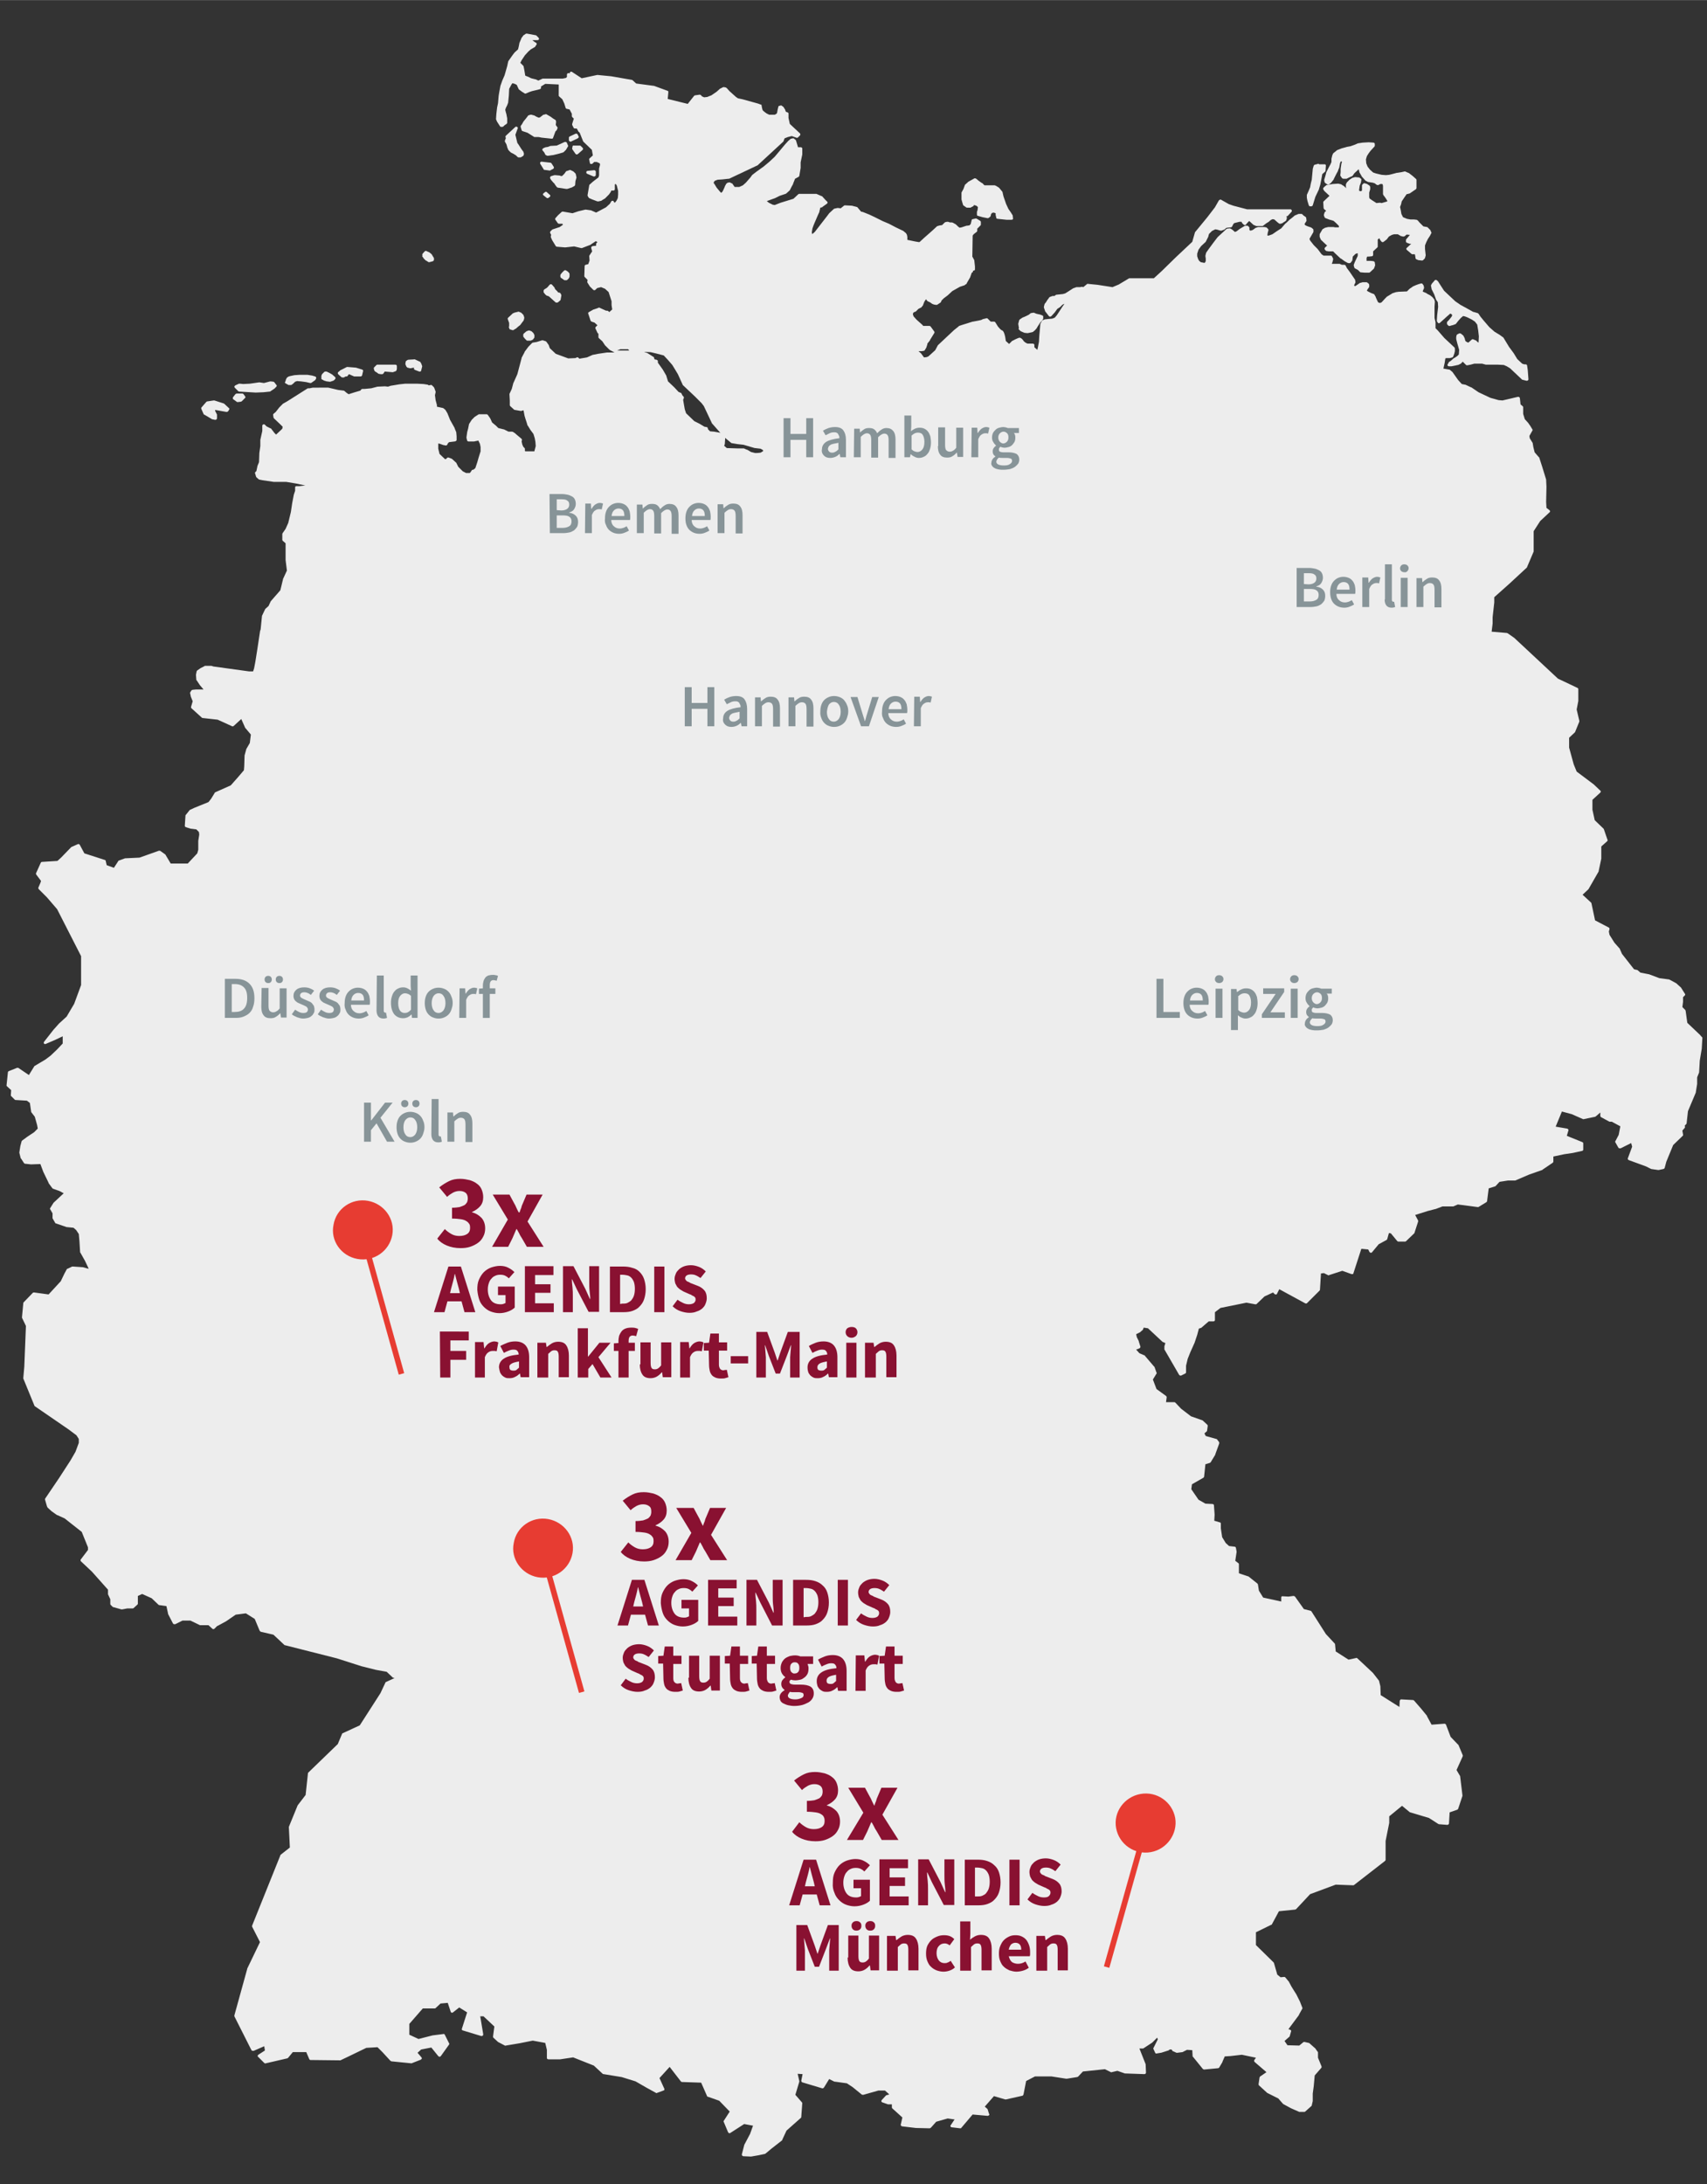<?xml version="1.0" encoding="utf-8"?>
<svg xmlns="http://www.w3.org/2000/svg" xmlns:xlink="http://www.w3.org/1999/xlink" version="1.1" id="Ebene_1" x="0px" y="0px" viewBox="0 0 520 665" style="enable-background:new 0 0 520 665;" xml:space="preserve" width="380" height="486">
<rect x="0" y="0" width="520" height="665" fill="#333333" stroke="none"/>
<style type="text/css">
	.st0{fill:#EDEDED;}
	.st1{fill:#879498;}
	.st2{fill:none;stroke:#E73C32;stroke-width:1.716;}
	.st3{fill:#E73C32;}
	.st4{fill:#891131;}
</style>
<g>
	<g>
		<path class="st0" d="M159.9,103.1l0.1,0.1l0.4,0.4c0.1,0.1,0.2,0.1,0.3,0.1h0.7c0.1,0,0.2,0,0.2,0l0.5-0.2c0.1,0,0.1-0.1,0.2-0.1    l0.4-0.5c0.1-0.1,0.1-0.2,0.1-0.3V102c0-0.1,0-0.1-0.1-0.2l-0.2-0.4c0,0,0-0.1-0.1-0.1l-0.4-0.4c0,0-0.1-0.1-0.2-0.1l-0.5-0.2    c-0.1,0-0.2,0-0.3,0l-0.5,0.2c-0.1,0-0.1,0-0.2,0.1l-0.7,0.6c-0.1,0.1-0.2,0.2-0.2,0.3v0.6c0,0.1,0,0.1,0.1,0.2L159.9,103.1    L159.9,103.1z"/>
		<path class="st0" d="M155,99.6l0.2,0.5c0,0.1,0.1,0.2,0.3,0.2l0.6,0.2c0.1,0,0.1,0,0.2,0c0.1,0,0.2,0,0.2-0.1l0.7-0.4    c0,0,0.1,0,0.1-0.1l0.7-0.6l0.4-0.3l0.1-0.1l0.9-1.2l0.1-0.1l0.2-0.7c0-0.1,0-0.2,0-0.3l-0.2-0.6c0-0.1-0.1-0.1-0.1-0.2l-0.5-0.5    l-0.1-0.1l-0.7-0.3c-0.1,0-0.2-0.1-0.3,0l-0.8,0.2c0,0,0,0-0.1,0l-0.7,0.3c-0.1,0-0.1,0.1-0.1,0.1l-1.3,1.2    c-0.1,0.1-0.2,0.3-0.1,0.5l0.4,1.1v1C155,99.5,155,99.6,155,99.6L155,99.6z"/>
		<path class="st0" d="M62,126c0,0.1,0.1,0.2,0.2,0.2l2.2,1.3c0,0,0.1,0,0.1,0.1l1,0.2h0.1c0.1,0,0.2,0,0.3-0.1    c0.1-0.1,0.2-0.2,0.2-0.3v-1c0-0.1,0-0.1,0-0.2l-0.6-1.2l0.1-0.2l3.4,0.6c0.2,0,0.4-0.1,0.5-0.2l0.3-0.5c0.1-0.2,0.1-0.4-0.1-0.5    l-1.4-1.3c-0.1,0-0.1-0.1-0.2-0.1l-2.8-0.9c-0.1,0-0.1,0-0.2,0l-2,0.3c-0.1,0-0.2,0.1-0.3,0.2l-1.4,1.6c-0.1,0.1-0.1,0.3-0.1,0.4    L62,126L62,126z"/>
		<path class="st0" d="M72.1,122.3c0.1,0.1,0.2,0.1,0.3,0.1l0,0l0.9-0.1c0.1,0,0.2-0.1,0.3-0.1l1-1c0.2-0.1,0.2-0.4,0.1-0.5    l-0.5-0.7c-0.1-0.1-0.2-0.2-0.4-0.2h-1.7c-0.1,0-0.3,0.1-0.4,0.2l-0.7,0.9c-0.1,0.2-0.1,0.4,0,0.6L72.1,122.3L72.1,122.3z"/>
		<path class="st0" d="M97.9,115.3c0,0.1,0.1,0.2,0.2,0.2l0.7,0.4h0.1l0.6,0.2h0.1l0.8,0.1l0,0c0.1,0,0.1,0,0.2,0l0.9-0.3    c0.1,0,0.1-0.1,0.2-0.1l0.4-0.4c0.1-0.1,0.1-0.2,0.1-0.3c0-0.1,0-0.2-0.1-0.3l-0.8-0.7l-0.1-0.1l-0.7-0.4l-0.8-0.4    c-0.1,0-0.2-0.1-0.2-0.1h-0.4c-0.1,0-0.3,0.1-0.3,0.1l-0.6,0.6l-0.1,0.1l-0.2,0.5c0,0.1,0,0.2,0,0.3L97.9,115.3L97.9,115.3z"/>
		<path class="st0" d="M72.5,119c0.1,0.1,0.2,0.2,0.4,0.2l5,0.3l0,0l0,0l2.4-0.1l1.9-0.2c0.1,0,0.2,0,0.2-0.1l1.2-0.8    c0,0,0.1,0,0.1-0.1l0.5-0.5c0.1-0.2,0.2-0.4,0-0.5l-0.6-0.8c-0.1-0.1-0.2-0.2-0.3-0.2l-0.8-0.1c-0.1,0-0.1,0-0.2,0l-1.9,0.5    l-1.3-0.2c-0.1,0-0.1,0-0.2,0l-2.8,0.4l-2,0.1l-1-0.1c-0.1,0-0.2,0-0.3,0l-1.1,0.5c-0.1,0.1-0.2,0.2-0.3,0.3c0,0.1,0,0.3,0.1,0.4    L72.5,119L72.5,119z"/>
		<path class="st0" d="M87,116.7l0.7,0.4c0.1,0,0.1,0.1,0.2,0.1h0.7l0,0c0.1,0,0.2,0,0.3-0.1l0.5-0.4l0,0l0.5-0.5l0.6-0.2l1.2,0.1    l1.5,0.2l1.3,0.3c0.1,0,0.3,0,0.4-0.1l1-0.7c0.1-0.1,0.1-0.1,0.2-0.2l0.2-0.4c0.1-0.2,0-0.5-0.3-0.6l-1-0.3h-0.1l-1.2-0.2h-0.1    h-2.4l-1.4,0.1c0,0,0,0-0.1,0l-1.4,0.3l-0.3,0.1c-0.1,0-0.1,0-0.2,0.1l-0.3,0.2c-0.1,0-0.1,0.1-0.1,0.1l-0.3,0.5v0.1l-0.2,0.6    C86.7,116.4,86.8,116.6,87,116.7L87,116.7z"/>
		<path class="st0" d="M123.8,111.6c0.1,0.1,0.2,0.2,0.3,0.3l0.8,0.2c0.1,0,0.1,0,0.2,0l1-0.2v0.3c0,0.2,0.1,0.3,0.3,0.4l1.3,0.5    c0.1,0,0.1,0,0.2,0c0.1,0,0.2,0,0.2,0c0.1-0.1,0.2-0.2,0.2-0.3l0.2-0.8l0.1-0.4c0-0.1,0-0.2,0-0.2l-0.2-0.5c0,0,0,0,0-0.1    l-0.3-0.5c0-0.1-0.1-0.2-0.2-0.2l-1.5-0.7c-0.1,0-0.2-0.1-0.3,0l-1.7,0.1c-0.1,0-0.2,0.1-0.3,0.1l-0.4,0.3    c-0.1,0.1-0.1,0.1-0.1,0.2l-0.1,0.5c0,0.1,0,0.2,0,0.3L123.8,111.6L123.8,111.6z"/>
		<path class="st0" d="M104,114.8c0.1,0.1,0.2,0.1,0.3,0.1h0.4c0.1,0,0.2,0,0.2-0.1l0.4-0.2h0.3c0.1,0,0.3-0.1,0.3-0.2l0.4-0.5    l1.6,0.7c0.1,0,0.1,0,0.2,0h1.7c0.2,0,0.4-0.1,0.5-0.3l0.3-1.3c0.1-0.2-0.1-0.5-0.3-0.5l-1.9-0.6h-0.1l-2.5-0.2    c-0.1,0-0.2,0-0.3,0.1l-1.8,0.9c0,0-0.1,0-0.1,0.1l-0.6,0.5c-0.1,0.1-0.1,0.2-0.1,0.3c0,0.1,0.1,0.2,0.1,0.3L104,114.8L104,114.8z    "/>
		<path class="st0" d="M114,112.7c0,0.1,0.1,0.1,0.1,0.2l0.3,0.3c0,0,0,0,0.1,0l0.7,0.5c0,0,0.1,0.1,0.2,0.1l0.6,0.1h0.1h0.3    c0.2,0,0.3-0.1,0.4-0.2l0.4-0.6l2.3,0.2c0.1,0,0.2,0,0.2,0l0.8-0.3c0.1,0,0.2-0.1,0.3-0.3l0.1-0.4v-0.1v-0.8    c0-0.2-0.2-0.4-0.5-0.4H115c-0.1,0-0.2,0-0.3,0.1l-0.7,0.7c-0.1,0.1-0.2,0.3-0.1,0.5L114,112.7L114,112.7z"/>
		<path class="st0" d="M435.9,86.9l0.2,1V88l0.8,1.6l0.5,1.4c0,0,0,0,0,0.1L438,92l0.1,1.4l-0.3,2.5l-0.1,1.6c0,0.1,0,0.1,0,0.2    l0.2,0.4c0.1,0.1,0.2,0.2,0.3,0.3c0.2,0,0.3,0,0.4-0.1l1-0.9l1.1-1l0.7-0.6l0.3-0.3h0.3l0.3,0.3l0.1,0.1l-0.2,0.5l-0.8,1l-0.5,0.5    c-0.1,0.1-0.1,0.2-0.1,0.3v0.3c0,0.1,0,0.2,0.1,0.3l0.3,0.3c0.1,0.1,0.3,0.2,0.5,0.1l0.7-0.2c0,0,0,0,0.1,0l0.8-0.3    c0.1,0,0.1-0.1,0.2-0.1l0.7-0.9l0.8-0.9l0.7-0.6l0.5,0.1l0.8,0.3l1.4,0.7l0.9,0.6l0.7,0.9l0.3,1.8l0.2,1.8l-0.1,1.9l-0.3-0.2    l-0.4-0.4c0,0-0.1-0.1-0.2-0.1l-0.7-0.3c-0.2-0.1-0.4,0-0.5,0.1l-1,0.9l-0.5-0.2l-0.4-0.3l-0.2-0.7V103l-0.4-0.8l-0.1-0.1    l-0.6-0.5c-0.2-0.1-0.4-0.2-0.6-0.1l-0.6,0.3c-0.1,0.1-0.2,0.2-0.2,0.3l-0.1,0.5v0.1v0.4v0.1l0.3,1.2l0.6,2.1l-0.1,1.4l-0.5,0.5    L443,109c0,0,0,0-0.1,0l-0.9,0.8l-0.6,0.4c-0.1,0-0.1,0.1-0.1,0.2l-0.3,0.5c-0.1,0.1-0.1,0.3,0,0.4s0.2,0.2,0.4,0.2h0.7h0.1l1-0.2    l0.9-0.2h0.1l0.8-0.4c0,0,0.1,0,0.1-0.1l0.5-0.5l1,1c0.1,0.1,0.3,0.1,0.4,0.1l1-0.2l1.1-0.3h2.4l1.1,0.3h0.1h3.5l1.9,0.1l0.9,0.4    l1,0.6l3.6,3.4c0.1,0.1,0.1,0.1,0.2,0.1l1.2,0.3h0.1l0,0c0.3,0,0.5-0.2,0.5-0.4v-0.1l-0.2-2.7l-0.2-1.4c0-0.2-0.2-0.4-0.5-0.4    h-0.4l-0.6-0.2l-1.5-1.4l-1.1-1.8l-1.4-1.9l-1.7-2.8c0-0.1-0.1-0.1-0.1-0.1l-1.1-0.8l-1.5-0.9l-1.6-1.4l-1.8-2.1l-0.9-1.1    l-0.6-0.9c-0.1-0.1-0.2-0.2-0.3-0.2l-1.4-0.4l-1.6-0.9l-2.2-1.2l-1.6-1.1l-3.4-3.2l-1.1-1.7l-0.7-1.1c0,0,0-0.1-0.1-0.1l-0.3-0.3    c-0.1-0.1-0.2-0.1-0.4-0.1c-0.1,0-0.3,0.1-0.3,0.2l-0.7,0.8l-0.1,0.1L435.9,86.9C435.9,86.8,435.9,86.9,435.9,86.9L435.9,86.9z"/>
		<path class="st0" d="M310.4,100.3l0.4,0.4l0.1,0.1l0.9,0.4c0.1,0,0.1,0,0.2,0.1l0.9,0.1c0,0,0,0,0.1,0h0.1l1.4-0.3    c0.1,0,0.2-0.1,0.2-0.1l0.6-0.5l0.6-0.7c0,0,0,0,0-0.1l0.9-1.4l0.7-0.8c0,0,0-0.1,0.1-0.1l0.2-0.4c0-0.1,0-0.1,0-0.2v-0.4    c0-0.2-0.1-0.3-0.3-0.4l-0.8-0.3c0,0,0,0-0.1,0l-0.9-0.2l-0.7-0.3c-0.1,0-0.2,0-0.3,0l-0.6,0.1c-0.1,0-0.1,0-0.2,0.1l-0.5,0.4    l-0.8,0.4l-0.9,0.4h-0.1l-0.9,0.6c-0.1,0.1-0.1,0.1-0.2,0.2l-0.3,1.1c0,0.1,0,0.1,0,0.2l0.2,1.2    C310.2,100.1,310.3,100.2,310.4,100.3L310.4,100.3z"/>
		<path class="st0" d="M398.3,61.2l0.4,1.3c0.1,0.2,0.2,0.3,0.5,0.3h0.2c0.2,0,0.4-0.1,0.5-0.3l0.8-2.6l1.1-2.3c0,0,0,0,0-0.1    l0.4-1.3l0.5-2.6l0.1-0.6l0.9-0.8c0.1-0.1,0.1-0.2,0.1-0.3l0.1-1.5c0-0.1,0-0.2-0.1-0.3s-0.2-0.1-0.3-0.1H402h-0.1l-0.2-0.1    c-0.1-0.1-0.2-0.1-0.3,0l-0.8,0.2c-0.2,0-0.3,0.2-0.4,0.3l-0.3,1v0.1l-0.3,3.2l-0.3,1.2l-0.2,1.1l-0.5,1.2l-0.5,1.1    c0,0.1,0,0.1,0,0.2v0.6v0.1L398.3,61.2L398.3,61.2z"/>
		<path class="st0" d="M403.4,54.7c0,0.1,0,0.1,0,0.2l0.1,0.5c0,0.1,0.1,0.2,0.2,0.3l0.6,0.4c0.2,0.1,0.4,0.1,0.6,0l0.5-0.4l0.1-0.1    l0.8-1c0,0,0,0,0-0.1l0.7-1.4l0.6-1.1c0,0,0,0,0-0.1l0.4-1v-0.1l0.2-1.1l0.2-0.5l0.3-0.1l0.1,0.2l-0.2,0.6c0,0,0,0,0,0.1l-0.2,1.4    c0,0,0,0,0,0.1v0.9l-0.1,0.9c0,0.1,0,0.2,0.1,0.3l0.4,0.6c0.1,0.1,0.3,0.2,0.4,0.2h0.8c0.1,0,0.1,0,0.2,0L411,54l0.9-0.4    c0.1,0,0.1-0.1,0.2-0.2l0.5-0.7l1.3-1.2l0,0l0.2,0.8v0.1l0.8,1.4c0,0,0,0.1,0.1,0.1l0.9,1L416,55l0.8,0.4h0.1l1.3,0.2l0.6,0.2    l0.5,0.4c0.2,0.1,0.4,0.2,0.6,0.1l0.6-0.3h0.5l0.2,0.1l0.1,0.5V59v0.1l0.2,0.4c0,0,0,0.1,0.1,0.1l0.5,0.7l0.5,0.8v0.2l-1.7,0.5    l-0.5-0.1h-0.1l-1,0.1l-1.4-0.9l-0.7-0.5l-0.1-0.4v-1.4l0.3-1v-0.1v-0.6c0-0.1-0.1-0.3-0.2-0.4l-0.6-0.4c0,0-0.1,0-0.1-0.1    l-0.7-0.2c-0.2-0.1-0.4,0-0.5,0.1l-0.3,0.3c-0.1,0.1-0.1,0.2-0.1,0.3v1.4l-0.1,0.2l-0.3,0.1l-0.4-0.1l-0.1-0.2l0.2-1.4l0.4-1v-0.1    l0.1-0.6c0-0.1,0-0.3-0.1-0.4l-0.4-0.3c-0.1-0.1-0.2-0.1-0.3-0.1c-0.2,0-0.8-0.1-1-0.1c-0.1,0-0.2,0-0.8,0.2H412l-0.9,0.6    c0,0-0.1,0-0.1,0.1l-0.6,0.6l-0.1,0.1l-0.2,0.4c0,0.1-0.1,0.1-0.1,0.2v0.7v0.1l0.1,0.4l-0.5-0.5c0,0-0.1,0-0.1-0.1l-0.8-0.5    c0,0-0.1,0-0.1-0.1l-0.9-0.2c-0.1,0-0.1,0-0.2,0L406,56l-1.8,0.3c-0.1,0-0.1,0-0.2,0.1l-0.5,0.4l0,0l-0.3,0.3    c-0.1,0.1-0.2,0.3-0.1,0.5l0.3,0.5l0.1,0.1l1.5,1.4l-1.8,1.7c-0.1,0.1-0.1,0.2-0.1,0.3l0.1,1.7c0,0.1,0.1,0.2,0.1,0.3l0.7,0.6    l-0.3,0.2c-0.1,0.1-0.2,0.2-0.2,0.3l-0.2,0.6c0,0.1,0,0.2,0,0.3l0.2,0.5c0,0.1,0.1,0.2,0.3,0.3l1.3,0.5c0,0,0,0,0.1,0l1,0.3    l0.7,0.6l0.9,0.9l0.1,0.3l-0.1,0.2h-1.1l-0.5-0.1h-0.1h-1.4h-0.1l-0.8,0.2h-0.1l-0.7,0.4c-0.1,0-0.1,0.1-0.2,0.2l-0.7,1.2    c-0.1,0.1-0.1,0.2-0.1,0.3l0,0.6c0,0,0,0,0,0.1l0.3,0.7c0,0.1,0.1,0.1,0.1,0.2l1.9,1.8l-0.2,0.1L404,75l-0.4,0.4    c-0.1,0.1-0.1,0.2-0.1,0.3s0.1,0.2,0.1,0.3l0.3,0.3c0.1,0.1,0.1,0.1,0.2,0.1l0.6,0.1h0.1h1.3l0.6,0.6l1.7,1.6c0,0,0,0,0.1,0    l1.1,0.8l0.9,0.5c0.1,0,0.2,0.1,0.3,0.1h0.3c0.2,0,0.3-0.1,0.4-0.2l0.3-0.4c0,0,0-0.1,0.1-0.1L412,79c0,0,0,0,0-0.1l0.1-0.8    l0.4-0.4l0.4-0.4l0.5-0.2h0.2v0.1v0.7l-0.9,1.9l-0.3,0.8c0,0.1,0,0.2,0,0.3l0.2,0.6c0,0.1,0.1,0.2,0.2,0.2l0.9,0.5l0.6,0.6    c0.1,0.1,0.2,0.1,0.3,0.1l1.2,0.1c0,0,0,0,0.1,0h1.1c0.1,0,0.2,0,0.3-0.1l1.2-1.1c0,0,0.1-0.1,0.1-0.2l0.3-0.8c0-0.1,0-0.2,0-0.2    l-0.1-0.7c0-0.2-0.2-0.3-0.4-0.4l-0.9-0.1h-0.1h-1.1v-0.9l0.2-0.4h0.4c0,0,0,0,0.1,0l0.9-0.1c0.2,0,0.4-0.2,0.4-0.4v-1.1l1.3-1.2    c0.1-0.1,0.1-0.2,0.1-0.3v-2.1l0.5-0.4l0.2,0.5c0,0,0,0.1,0.1,0.1l0.3,0.4c0.1,0.1,0.2,0.2,0.3,0.2c0.1,0,0.3,0,0.4-0.1l0.9-0.7    l0.1-0.1l0.6-0.8l0.9-0.5l0.7-0.2h1.1l0.7,0.4c0,0,0.1,0,0.1,0.1l0.8,0.2c0.2,0,0.3,0,0.5-0.1l0.6-0.5l0,0l1,0.1l-1.1,1.3    c-0.1,0.1-0.1,0.2-0.1,0.3v0.4c0,0.2,0.1,0.3,0.3,0.4l0.8,0.3h0.1h0.5l0,0c0,0,0,0-0.1,0l-1.4,1.3c-0.1,0.1-0.1,0.2-0.1,0.3    c0,0.1,0.1,0.2,0.2,0.3l0.7,0.6l0.7,0.6c0.1,0.1,0.2,0.1,0.3,0.1h0.7l0.1,0.4l0.1,0.7c0,0.2,0.1,0.3,0.2,0.4l0.7,0.3    c0.1,0,0.1,0,0.2,0l0.8,0.1c0.1,0,0.3,0,0.4-0.1l0.5-0.5c0.1-0.1,0.1-0.1,0.1-0.2l0.2-0.7c0-0.1,0-0.1,0-0.2l-0.2-1.8v-1.1l0.4-1    l0.5-1l0.6-0.9l0,0L436,71c0.1-0.1,0.1-0.2,0-0.3l-0.2-0.5c0-0.1-0.1-0.1-0.1-0.2l-0.8-0.8c-0.1-0.1-0.1-0.1-0.2-0.1l-1.1-0.2    l-0.6-0.6l-0.6-0.6l-0.5-0.6c-0.1-0.1-0.2-0.1-0.3-0.2l-0.8-0.1c0,0,0,0-0.1,0h-1l-1.1-0.2l-1.2-0.5l-0.5-1l-0.2-1.2l-0.2-0.9    l0.3-0.8l0,0l0.2-0.9l0.8-1.2l0.7-1L429,59l0.3-0.1h0.1l1.9-1.3c0.1-0.1,0.2-0.2,0.2-0.4v-2.4c0-0.1,0-0.2-0.1-0.3l-1-0.9l0,0    l-1.3-1H429l-0.9-0.4c-0.1,0-0.2-0.1-0.3,0l-0.9,0.2l-1.3,0.2h-0.1L424,53l-0.8,0.2l-1,0.1l-1.3-0.1l-1.7-0.4l-0.9-0.3l-1-0.9    l-0.7-0.9l-0.4-1l-0.1-1.2l0.3-1l0.5-0.8l0.6-0.8l1.2-1.3c0.1-0.1,0.1-0.2,0.1-0.3v-0.5c0-0.2-0.2-0.4-0.4-0.4l-1.4-0.1h-0.1    l-1.8,0.1l0,0l-1.3,0.2h-0.1l-0.9,0.4l-1.4,0.5l-1.1,0.2l-1.4,0.4c0,0,0,0-0.1,0l-1.5,0.6c0,0-0.1,0-0.1,0.1l-1,0.8l-0.1,0.1    l-0.3,0.7c0,0,0,0,0,0.1l-0.2,0.8v0.1v0.9l-0.3,0.7l-0.5,0.9l-0.8,1.6c0,0,0,0,0,0.1l-0.3,1.1L403.4,54.7L403.4,54.7z"/>
		<path class="st0" d="M166.5,60.2c0.1,0.1,0.2,0.1,0.3,0.1s0.2,0,0.3-0.1l0.4-0.3c0.2-0.2,0.2-0.5,0-0.6l-0.9-0.8    c-0.2-0.2-0.4-0.2-0.6,0l-0.4,0.3c-0.1,0.1-0.2,0.2-0.2,0.3s0,0.2,0.1,0.3L166.5,60.2L166.5,60.2z"/>
		<path class="st0" d="M172.5,52.1l-0.1,0.1l-0.5,0.7l-0.6,0.6l-0.3,0.1l-0.6-0.2h-0.1l-1.2-0.1c-0.1,0-0.1,0-0.2,0l-1,0.3    c-0.1,0-0.2,0.1-0.3,0.3c-0.1,0.1,0,0.3,0,0.4l0.3,0.5c0,0,0,0.1,0.1,0.1l0.5,0.6L169,56c0,0,0,0,0,0.1l0.6,0.8    c0.1,0.1,0.2,0.2,0.3,0.2l1.3,0.2l1.3,0.2h0.1c0.1,0,0.1,0,0.2,0l1.2-0.4c0,0,0,0,0.1,0l0.9-0.5c0.1-0.1,0.2-0.2,0.2-0.3l0.1-1.2    l0.3-1c0-0.1,0-0.1,0-0.2l-0.2-0.9c0-0.1-0.1-0.2-0.1-0.2l-0.5-0.5l-0.1-0.1l-0.8-0.4c-0.2-0.1-0.4-0.1-0.5,0L172.5,52.1    L172.5,52.1z"/>
		<path class="st0" d="M172.7,43.5c0-0.1-0.1-0.2-0.3-0.3c-0.1,0-0.3,0-0.4,0l-2.4,1.1l-1.8,0.1h-0.1l-0.8,0.3l-0.6,0.1h-0.1    l-0.7,0.3c-0.1,0.1-0.2,0.2-0.3,0.3c0,0.1,0,0.3,0.1,0.4l0.5,0.6l0.3,0.6c0,0.1,0.1,0.2,0.2,0.2l0.4,0.2c0.1,0,0.1,0,0.2,0    c0,0,0,0,0.1,0l1.4-0.2c0,0,0,0,0.1,0l2-0.5l1-0.3c0.1,0,0.1-0.1,0.2-0.1l0.6-0.6l0.1-0.1l0.6-1c0.1-0.1,0.1-0.3,0-0.4L172.7,43.5    L172.7,43.5z"/>
		<path class="st0" d="M169.2,36.5l-0.8-0.5l-0.4-0.3c0,0-0.1,0-0.1-0.1l-1.4-0.8c-0.1-0.1-0.3-0.1-0.4,0l-0.5,0.1    c-0.1,0-0.1,0-0.2,0.1l-0.9,0.7l-0.4,0.1l-0.7-0.3l-0.7-0.4h-0.1l-0.7-0.2c-0.1,0-0.2,0-0.3,0l-0.6,0.2c-0.1,0-0.2,0.1-0.2,0.2    l-0.7,0.9l-0.5,0.6c0,0,0,0.1-0.1,0.1l-0.5,0.9l-0.3,0.4c-0.1,0.1-0.1,0.2-0.1,0.4l0.3,1c0,0.1,0.2,0.3,0.3,0.3l1.5,0.5l1.9,1.2    c0.1,0.1,0.2,0.1,0.3,0.1h1.2l1,0.2c0,0,0,0,0.1,0l2.8,0.3c0,0,0,0,0.1,0c0.2,0,0.4-0.1,0.4-0.3l0.7-1.9l0.3-0.3l0.1-0.1l0.2-0.5    c0.1-0.1,0-0.3,0-0.4l-0.4-0.5l-0.1-0.3l0.1-0.7C169.4,36.7,169.3,36.6,169.2,36.5L169.2,36.5z"/>
		<path class="st0" d="M165.9,51.7l1.5,0.2c0,0,0,0,0.1,0s0.2,0,0.2-0.1l0.8-0.4c0.2-0.1,0.3-0.4,0.2-0.6l-0.7-1.1    c-0.1-0.1-0.2-0.2-0.4-0.2l-2.6-0.3c-0.2,0-0.4,0.1-0.4,0.2c-0.1,0.1-0.1,0.3,0,0.5l1,1.6C165.6,51.6,165.7,51.7,165.9,51.7    L165.9,51.7z"/>
		<path class="st0" d="M174.4,44.6l-0.1,0.6c0,0.1,0,0.2,0.1,0.3l0.9,1.3c0.1,0.1,0.2,0.2,0.3,0.2c0,0,0,0,0.1,0s0.2,0,0.3-0.1    l1.5-1.3c0.1-0.1,0.1-0.2,0.1-0.3s0-0.2-0.1-0.3l-0.6-0.6c-0.1-0.1-0.2-0.1-0.3-0.1h-1.7C174.6,44.2,174.4,44.4,174.4,44.6    L174.4,44.6z"/>
		<path class="st0" d="M175.9,40.8c-0.1-0.1-0.4-0.2-0.6-0.1l-1.7,0.8c-0.2,0.1-0.3,0.2-0.3,0.4v0.7c0,0.2,0.1,0.3,0.2,0.4    c0.1,0,0.2,0.1,0.2,0.1c0.1,0,0.1,0,0.2,0l2.1-1c0.1-0.1,0.2-0.2,0.3-0.3c0-0.1,0-0.3-0.1-0.4L175.9,40.8L175.9,40.8z"/>
		<path class="st0" d="M178.9,52.9l1.9,0.8c0.1,0,0.1,0,0.2,0c0.1,0,0.2,0,0.3-0.1s0.2-0.2,0.2-0.4v-1c0-0.1-0.1-0.2-0.2-0.3    c-0.1-0.1-0.2-0.1-0.4-0.1L179,52c-0.2,0-0.4,0.2-0.4,0.4C178.6,52.7,178.7,52.8,178.9,52.9L178.9,52.9z"/>
		<path class="st0" d="M153.8,42.8c0,0.1,0,0.2,0,0.3l0.3,0.5l0.2,0.4l0.2,0.7c0,0,0,0,0,0.1l0.3,0.7c0,0.1,0.1,0.1,0.1,0.2l0.6,0.6    c0,0,0.1,0,0.1,0.1l0.8,0.4l0.8,0.5l0.5,0.5c0.1,0.1,0.2,0.1,0.3,0.1h0.5c0.1,0,0.2,0,0.3-0.1l0.5-0.3c0.1-0.1,0.1-0.1,0.2-0.2    l0.1-0.4c0-0.1,0-0.2,0-0.2l-0.2-0.6c0,0,0-0.1-0.1-0.1l-0.5-0.7l-0.9-1.4l-0.3-0.4L157,41l0.7-1.9c0.1-0.2,0-0.4-0.2-0.5    s-0.4-0.1-0.6,0.1l-2.8,2.6c-0.1,0.1-0.2,0.3-0.1,0.4l0.1,0.4c-0.1,0.1-0.1,0.1-0.1,0.2L153.8,42.8L153.8,42.8z"/>
		<path class="st0" d="M293.2,61.8l0.2,0.6c0,0.1,0.1,0.2,0.2,0.2l0.7,0.5c0.1,0.1,0.2,0.1,0.3,0.1h1c0.1,0,0.2,0,0.2-0.1l0.6-0.3    c0.1,0,0.1-0.1,0.2-0.2l0.1-0.2l0.7,0.2l0.5,0.4l-0.1,0.9l-0.2,0.6v0.1v0.7c0,0.2,0.1,0.4,0.3,0.4l1.4,0.4l1.5,0.3    c0.1,0,0.3,0,0.4-0.1l0.4-0.3c0.1-0.1,0.2-0.2,0.2-0.3l0.1-0.5l0.3-0.4l0.5-0.1l0.6,0.2v0.4c0,0,0,0,0,0.1l0.2,0.9    c0,0.2,0.2,0.3,0.4,0.3l2.8,0.3c0,0,0,0,0.1,0h1.3c0.1,0,0.3-0.1,0.4-0.1c0.1-0.1,0.1-0.2,0.1-0.3l-0.1-0.9c0-0.1,0-0.1-0.1-0.2    l-0.5-0.8l-0.7-1l-0.7-1.5l-0.8-2.3l-0.3-1.3c0-0.1,0-0.1-0.1-0.2l-0.9-1.1l-0.1-0.1l-1-0.6c-0.1,0-0.2-0.1-0.3-0.1h-3.1l-0.7-0.7    c0,0,0,0-0.1,0l-1-0.7l-0.7-0.6c-0.2-0.1-0.4-0.2-0.6-0.1l-1.8,1c0,0-0.1,0-0.1,0.1l-0.9,0.8c0,0-0.1,0.1-0.1,0.2l-0.4,1.1    l-0.6,1.1c0,0.1,0,0.1,0,0.2v1.8v0.1L293.2,61.8L293.2,61.8z"/>
		<path class="st0" d="M170.5,89.1L170,89l-0.2-0.3l-0.1-0.1l-0.6-0.6l-0.2-0.5c0,0,0-0.1-0.1-0.1l-0.6-0.7    c-0.1-0.1-0.2-0.2-0.4-0.2l0,0c-0.1,0-0.3,0.1-0.4,0.2l-0.5,0.6l-0.3,0.3l-0.8,0.5c-0.1,0.1-0.2,0.2-0.2,0.4v0.4    c0,0.1,0,0.2,0.1,0.2l0.3,0.4c0,0,0,0.1,0.1,0.1l0.3,0.3c0.1,0,0.1,0.1,0.2,0.1l0.6,0.2l2,1.8c0.1,0.1,0.2,0.1,0.3,0.1h0.2    c0.1,0,0.2,0,0.3-0.1l0.7-0.6c0.1-0.1,0.1-0.2,0.1-0.3L171,90c0-0.1,0-0.1,0-0.2l-0.2-0.4C170.8,89.3,170.7,89.2,170.5,89.1    L170.5,89.1z"/>
		<path class="st0" d="M171.8,85.2c0.1,0.1,0.2,0.1,0.3,0.1h0.4c0.1,0,0.2,0,0.3-0.1l0.4-0.4l0.1-0.1l0.2-0.5c0-0.1,0-0.1,0-0.2    v-0.6c0-0.1-0.1-0.2-0.1-0.3l-0.4-0.4c0,0,0,0-0.1-0.1l-0.5-0.3c-0.2-0.1-0.4-0.1-0.6,0.1l-0.5,0.5c0,0,0,0-0.1,0.1l-0.4,0.5    c0,0.1-0.1,0.2-0.1,0.2v0.5c0,0.1,0.1,0.2,0.1,0.3L171.8,85.2L171.8,85.2z"/>
		<path class="st0" d="M128.6,78c0,0,0,0.1,0.1,0.1l0.4,0.6c0,0,0,0,0.1,0.1l0.5,0.5c0,0,0,0,0.1,0l0.6,0.4c0.1,0.1,0.2,0.1,0.3,0.1    h0.1l0.4-0.1l0.7-0.2c0.2-0.1,0.3-0.3,0.3-0.5v-0.4c0-0.1,0-0.1-0.1-0.2l-0.3-0.5l-0.3-0.5l-0.1-0.1l-0.5-0.4c0,0-0.1,0-0.1-0.1    l-0.5-0.2l-0.4-0.2c-0.2-0.1-0.4,0-0.5,0.1l-0.3,0.3c0,0,0,0.1-0.1,0.1l-0.3,0.4c-0.1,0.1-0.1,0.2,0,0.4L128.6,78L128.6,78z"/>
		<path class="st0" d="M517.9,315.1l-3.9-3.7l-0.5-3.6c0-0.1-0.1-0.2-0.1-0.3l-0.9-0.9l0.2-1.6c0,0,0,0,0-0.1v-1.3l0.5-0.5    c0.2-0.1,0.2-0.4,0.1-0.5l-1.2-1.9c0,0,0-0.1-0.1-0.1l-1.2-1.1l-0.1-0.1l-2-1.1c-0.1,0-0.1,0-0.2-0.1l-3-0.4l-3.2-1.2h-0.1    l-2.5-0.5l-0.8-0.7c-0.1-0.1-0.1-0.1-0.2-0.1l-0.9-0.2c0,0,0-0.1-0.1-0.1l-3.6-4.6l-0.7-1.6c0,0,0-0.1-0.1-0.1l-1.5-1.7l-1.5-2.4    l-0.2-1l0.2-0.7c0-0.2,0-0.4-0.2-0.5l-4.2-2.2l-1.1-5.2c0-0.1-0.1-0.2-0.1-0.2l-2.6-2.4l1.7-1.6l0.1-0.1l3.1-5.4v-0.1l0.8-3.8    v-0.1v-3.6l1.8-1.6c0.1-0.1,0.2-0.3,0.1-0.4l-1.1-3.2c0-0.1-0.1-0.1-0.1-0.2l-2.7-2.6l-0.7-3.2v-3l2.4-2.2c0.2-0.2,0.2-0.5,0-0.6    l-2-1.9l0,0l-5.2-3.9l-0.9-2.2l-1.4-5.1v-3l1.7-1.6l0.1-0.1l1.3-3.2c0-0.1,0-0.2,0-0.3l-0.8-3.4l0.5-2.6c0,0,0,0,0-0.1v-3.5    c0-0.2-0.1-0.3-0.3-0.4l-5.9-2.8l-13.3-12.4l0,0l-2-1.4c-0.1,0-0.2-0.1-0.2-0.1l-4.7-0.4l0.3-2.5v-1.9l0.5-4.5v-1.6l4.6-4.1    l5.3-4.9c0,0,0.1-0.1,0.1-0.2l2-4.7c0-0.1,0-0.1,0-0.2v-6l2-3.1l2.9-2.7c0.1-0.1,0.1-0.2,0.1-0.3s-0.1-0.2-0.2-0.3l-0.9-0.7    l-0.1-1.8l0.1-4.6l-0.1-2.1V146l-1.2-3.9l-0.9-2.8c0-0.1,0-0.1-0.1-0.1l-1.3-1.5l-0.4-1.6l-0.2-1.2c0-0.1,0-0.1-0.1-0.2l-0.8-1.3    l-0.1-0.7l0.9-1.6c0.1-0.1,0.1-0.3,0-0.4l-0.6-1l-0.7-1l0,0l-1-1.1L464,126v-2c0-0.1,0-0.2-0.1-0.3l-0.7-0.6l-0.2-1.9    c0-0.1-0.1-0.2-0.2-0.3c-0.1-0.1-0.3-0.1-0.4-0.1l-4.7,1.1l-1.2-0.1l-2.5-0.7l-3.6-1.7l-2.2-1.5c0,0,0,0-0.1,0l-1.7-0.8h-0.1    l-1-0.2l-1.1-1.2l-1.7-2.4c0,0,0-0.1-0.1-0.1l-0.7-0.6c-0.1-0.1-0.2-0.1-0.3-0.1l-1.7-0.3l0.4-1.8l0.1-0.7l0.1-0.6l0.3-0.1h0.9    c0.1,0,0.1,0,0.2,0l0.7-0.2c0.1,0,0.2-0.1,0.3-0.3l0.3-0.8l0.2-0.8v-0.1v-0.7c0-0.1-0.1-0.2-0.1-0.3l-3.1-2.9l-2-2.3l-0.7-0.7    v-1.7v-0.1l-0.3-1.3v-3.4l0.1-1.5v-0.1l-0.2-0.7c0,0,0-0.1-0.1-0.1l-0.4-0.5l-0.1-0.1l-0.5-0.4c0,0-0.1,0-0.1-0.1l-0.8-0.4    l-0.6-0.4c0,0,0,0-0.1,0c-0.3-0.1-0.6-0.3-0.7-0.3l-0.1-0.1l0.1-0.3l0.3-0.7c0-0.1,0-0.1,0-0.2l-0.1-0.5c0-0.1,0-0.1-0.1-0.2    l-0.2-0.3c-0.1-0.2-0.4-0.3-0.6-0.2l-0.7,0.2l-0.8,0.3l0,0l-0.9,0.4c0,0-0.1,0-0.1,0.1l-0.9,0.6l-0.8,0.8l-2.4,0.1h-0.1l-0.7,0.1    h-0.1l-0.9,0.3c0,0,0,0-0.1,0l-1.8,1.1c0,0-0.1,0-0.1,0.1l-0.5,0.5l-1,1.1l-0.4,0.2h-0.3l-0.4-0.2l-0.2-0.4l-0.5-1.1    c0,0,0,0,0-0.1l-0.4-0.7c-0.1-0.1-0.1-0.2-0.2-0.2l-0.8-0.3l-0.8-0.4l-0.5-0.3l0.1-0.3l0.5-0.7c0-0.1,0.1-0.1,0.1-0.2v-0.6    c0-0.1-0.1-0.3-0.2-0.4l-0.4-0.3c-0.1-0.1-0.2-0.1-0.3-0.1h-0.9c-0.1,0-0.1,0-0.2,0l-0.7,0.2c0,0,0,0-0.1,0L413,87l-0.3,0.1    l-0.2-0.2l0.1-0.3l0.3-0.6c0-0.1,0-0.2,0-0.2l-0.1-0.6c0-0.1,0-0.1-0.1-0.2l-1.5-2.2l-0.9-1.2l-0.4-0.8c-0.1-0.1-0.2-0.2-0.4-0.2    h-0.7l-0.5-0.2c-0.1,0-0.1-0.1-0.2-0.1h-2.4l0.2-0.5l0,0l0.2-0.8c0-0.1,0-0.2,0-0.3l-0.3-0.6c-0.1-0.2-0.2-0.3-0.4-0.3h-2.2    l-0.6-0.4l-1.2-1.6c0,0,0,0-0.1-0.1l-1.1-1.1l-1.1-1.4l-0.2-0.5l1.1-1.9c0-0.1,0.1-0.1,0.1-0.2V70c0-0.1,0-0.2-0.1-0.3l-0.5-0.4    c0,0-0.1-0.1-0.2-0.1l-0.9-0.3l-0.7-0.3l-0.3-0.3l0.1-0.3l0.4-0.6c0.1-0.1,0.1-0.2,0.1-0.3l-0.1-0.8c0-0.1-0.1-0.2-0.2-0.3    l-0.6-0.4l-0.4-0.4c-0.1-0.1-0.2-0.1-0.3-0.1h-0.6c-0.1,0-0.1,0-0.2,0l-1.2,0.5c0,0-0.1,0-0.1,0.1c-0.5,0.4-1.3,1.1-1.4,1.1    c-0.1,0.1-1.3,1.3-1.4,1.3l-1.2,1.4l-1.4,0.9l-1.3,0.9l-1.1,0.4h-0.4v-0.3l0.1-0.6l0.2-0.7c0-0.2,0-0.3-0.1-0.4l-0.4-0.4    c-0.1-0.1-0.1-0.1-0.2-0.1l-0.5-0.1h-0.1h-1.7c-0.1,0-0.1,0-0.2,0l-0.8,0.3c0,0-0.1,0-0.1,0.1l-0.7,0.5l-0.6,0.2l-0.3-0.1    l-0.1-0.2v-0.5c0-0.1,0-0.2-0.1-0.3l-0.3-0.3c-0.1-0.1-0.2-0.1-0.3-0.1h-0.5c-0.1,0-0.2,0-0.3,0.1l-1.5,0.9l-0.9,0.7l-0.5,0.2    l-0.7-0.6c0,0,0,0-0.1-0.1l-0.5-0.3c-0.1-0.1-0.2-0.1-0.4-0.1l-0.7,0.1c-0.1,0-0.2,0.1-0.2,0.1l-2.6,2.4c0,0,0,0-0.1,0.1l-1.3,1.7    l-1.4,1.9l-0.7,1c0,0-0.1,0.1-0.1,0.2l-0.2,0.8c0,0.1,0,0.1,0,0.2l0.1,0.7v0.8L367,80h-0.2l-1-0.2l-0.5-0.4l-0.3-0.5l-0.3-0.9    v-0.8l0.4-1.2l0.8-1.1l1.3-1.2l0.1-0.1l0.8-1.6v-0.1l0.2-0.7l0.9-0.9l1-0.5l0.6,0.1l1,0.3c0.1,0,0.2,0,0.3,0l0.8-0.3    c0.1,0,0.1-0.1,0.2-0.1l0.4-0.4l0.4-0.1l1-0.1c0.2,0,0.3-0.1,0.4-0.2l0.4-0.8l0.3-0.3l1.6-0.4h0.6l0.2,0.4c0,0,0,0.1,0.1,0.1    l0.4,0.4c0.1,0.1,0.2,0.1,0.4,0.1c0.1,0,0.3-0.1,0.3-0.2l0.4-0.5l0.5-0.5h0.1l1.2,1.1c0,0,0.1,0.1,0.2,0.1l0.7,0.3    c0.1,0,0.1,0,0.2,0h1.6c0.1,0,0.2,0,0.3-0.1l0.9-0.7l0.8-0.5c0,0,0.1,0,0.1-0.1l0.6-0.5l0.5-0.2l0.5,0.1l0.9,0.8l0.5,0.4    c0.1,0.1,0.3,0.1,0.5,0.1l0.6-0.2c0,0,0.1,0,0.1-0.1l0.8-0.5c0.1-0.1,0.1-0.1,0.2-0.2l0.2-0.6c0-0.1,0-0.2,0-0.3l-0.1-0.4h0.2    c0.1,0,0.2-0.1,0.2-0.1l1.1-1.2c0.1-0.1,0.2-0.3,0.1-0.5s-0.2-0.3-0.4-0.3h-13.2l-4.2-1.1l-1.4-0.5l-2.3-1.3    c-0.1-0.1-0.2-0.1-0.4,0c-0.1,0-0.2,0.1-0.3,0.2l-1.2,2.1l-2.3,3l-3.7,4.5c0,0-0.1,0.1-0.1,0.2l-0.8,2.8l-5,4.7l-4.3,4.2l-2.4,2.2    h-7.4c-0.1,0-0.2,0-0.3,0.1l-3,1.8l-1.9,0.8l-4.5-0.7l-3-0.3c-0.1,0-0.3,0-0.3,0.1l-1.1,0.9l-0.3-0.1c-0.1,0-0.1,0-0.2,0l-0.5,0.1    h-0.9c-0.1,0-0.1,0-0.2,0l-0.8,0.3H327l-1.7,1.1l-0.8,0.5l-0.7,0.2l-1.9,0.2c-0.1,0-0.2,0-0.3,0.1l-0.4,0.3h-0.4    c-0.1,0-0.1,0-0.2,0l-0.8,0.3c-0.1,0-0.2,0.1-0.2,0.2l-0.6,0.8c-0.2,0.4-0.5,0.8-0.6,0.9s-0.2,0.1-0.4,1.1c0,0.1,0,0.1,0,0.2    l0.4,1.2c0,0,0,0.1,0.1,0.1l1,1.3c0.1,0.1,0.2,0.2,0.4,0.2c0.1,0,0.3-0.1,0.4-0.2l1-1.1l0.8-1.1l0.8-0.5c0,0,0,0,0.1-0.1l0.6-0.6    l0.5-0.3h0.1l-0.1,0.2l-0.5,0.7l0,0l-0.9,1.4l-0.8,1.2l-0.6,0.7l-0.8,0.3l-1.2,0.1l-0.9,0.1c-0.1,0-0.1,0-0.1,0l-0.7,0.3    c-0.1,0-0.2,0.1-0.2,0.2l-0.5,0.9c0,0.1,0,0.1,0,0.2l-0.1,1.2l-0.2,2.2l-0.1,1.8l-0.3,1.6l-0.2,0.9l-0.9-0.8V105    c0-0.2-0.2-0.4-0.5-0.4H313l-0.6-0.3l-0.5-0.4c-0.7-1.1-1.2-1.1-1.3-1.1c-0.1,0-0.4,0-2.3,1c0,0-0.1,0-0.1,0.1l-0.8,0.8l-1-0.9    l-0.2-1.3c-0.4-1.8-0.8-1.9-1.1-2c-0.2-0.1-0.7-0.6-1.1-1.1l-0.8-1.3c-0.1-0.1-0.2-0.2-0.4-0.2h-1l-0.9-0.9    c-0.1-0.1-0.3-0.2-0.5-0.1l-0.8,0.2h-0.1l-0.6,0.3l-0.9,0.2l-1.6,0.3c0,0,0,0-0.1,0l-1.6,0.5l-1.6,0.5l-0.9,0.3c0,0-0.1,0-0.1,0.1    l-1.5,1.2l-4.8,4.5l-0.1,0.1l-0.8,1.5l-1.1,1l-1,0.9l-0.5,0.2l-0.8,0.1l-0.1-0.1l-0.8-1.1c0,0,0,0-0.1-0.1l-0.7-0.6h0.9h0.1    l0.6-0.1c0.1,0,0.3-0.1,0.3-0.2l0.5-0.8v-0.1c0.1-0.2,0.2-0.5,0.2-0.6c0.1-0.1,0.1-0.3,0.1-0.5l0.8-1c0,0,0,0,0-0.1l1.3-2.1    c0.1-0.1,0.1-0.3,0-0.5l-1.1-1.5c-0.1-0.1-0.2-0.2-0.4-0.2h-1.9c0-0.1-0.1-0.1-0.1-0.2l-1.9-1.7l-0.9-1l-0.2-0.6v-0.2l0.2-0.4    l0.7-0.3c0,0,0.1,0,0.1-0.1l0.7-0.7l0.8-0.4c0.1,0,0.1-0.1,0.2-0.2l0.4-0.5v-0.1l0.4-1l0.4-0.6l0.1-0.1l0.3,0.4    c0.1,0.1,0.1,0.1,0.2,0.2c0.2,0.1,0.8,0.3,1.1,0.6c0.6,0.5,1.5,0.5,1.6,0.5s0.2,0,0.3-0.1l0.9-0.6c0.1-0.1,0.2-0.2,0.2-0.3    l0.1-0.3l0,0l0.1-0.1l0.6-0.6l1.2-0.9l1.4-1.3l2.3-1.3l1.2-0.4h0.1l0.7-0.5c0.1,0,0.1-0.1,0.1-0.2l1.1-1.9c0,0,0,0,0-0.1l0.4-1.1    V83l0,0c0.2,0,0.4-0.2,0.4-0.4v-0.2h0.1c0.3,0,0.5-0.2,0.5-0.4v-0.8c0,0,0,0,0-0.1l-0.2-1.8v-0.1l-0.6-1.1l0.1-6.4l0.3-0.4    l0.5-0.4l0.4-0.3c0.1-0.1,0.2-0.2,0.2-0.4v-0.5v-0.1l1-1c0.1-0.1,0.1-0.2,0.1-0.3v-0.7c0-0.2-0.1-0.3-0.2-0.4l-1-0.6    c-0.1-0.1-0.2-0.1-0.4-0.1l-0.9,0.2c-0.2,0-0.3,0.2-0.3,0.3l-0.3,1.2l-0.4,0.4l-0.8,0.1h-0.1l-0.9,0.3l-0.6,0.2l-0.6,0.1l-0.5-0.4    l-0.5-0.5c0,0-0.1,0-0.1-0.1l-0.9-0.5c-0.1,0-0.2-0.1-0.3-0.1h-0.6l-0.6-0.2c-0.1,0-0.2,0-0.3,0l-0.5,0.1c-0.1,0-0.1,0.1-0.2,0.1    l-0.8,0.8l-0.6,0.1c0,0,0,0-0.1,0l-0.7,0.2c-0.1,0-0.1,0.1-0.2,0.1l-1.4,1.3l-2.5,2.2l-1.3,1.2l-0.2,0.1l-1.2-0.2l-2.4-0.5v-0.8    v-0.1l-0.1-0.5v-0.1L276,71c0,0,0-0.1-0.1-0.1l-0.6-0.5l-0.1-0.1l-2.3-1.1l-2.1-1.1l-1.9-0.8l-2.4-1.2l-1.7-0.8l-2-0.8h-0.1    l-0.4-0.1l-1.1-1.3c-0.1-0.1-0.1-0.1-0.2-0.1l-1.5-0.4h-0.1l-2-0.1c-0.1,0-0.2,0-0.3,0.1l-1,0.8l-0.8-0.1c-0.1,0-0.1,0-0.2,0    l-0.9,0.2c-0.1,0-0.2,0.1-0.2,0.1l-1.4,1.3l0,0l-0.6,0.8l-3.8,4.9l-0.7,0.6h-0.1l-0.1-0.5l0.2-1.2l0.4-1.1l1.2-2.8l0.5-1.1    c0,0,0,0,0-0.1l0.3-1.2l0.5-0.1c0.1,0,0.1,0,0.1-0.1l1.4-1c0.1-0.1,0.2-0.2,0.2-0.3s0-0.3-0.1-0.3l-0.5-0.5l-1-1.1    c0-0.1-0.1-0.1-0.2-0.1l-1.6-0.7c-0.1,0-0.1,0-0.2,0h-5c-0.1,0-0.2,0-0.3,0.1l-1.5,1.4l-3.9,1.2l-1.8,0.7l-0.6-0.1l-1.2-0.6    l-0.6-0.5l2.5-0.9l0,0l1.4-0.7l1.8-0.6c0.1,0,0.1-0.1,0.2-0.1l1-0.9l0.1-0.1l0.5-1l0.5-0.9c0,0,0,0,0-0.1l0.6-1.5l1.1-0.6    c0.1-0.1,0.2-0.2,0.2-0.3l0.4-2.4c0,0,0,0,0-0.1v-1.6l0.5-2.4v-0.1v-1.7c0-0.2-0.2-0.4-0.5-0.4h-0.8l-0.6-2c0-0.1-0.1-0.1-0.1-0.2    l-0.5-0.4c-0.1-0.1-0.3-0.2-0.4-0.1l-0.5,0.1c-0.1,0-0.2,0.1-0.2,0.1l-0.7,0.6l-1,1.1l-1.5,1.8l-1.6,1.9l-1.6,1.5l-1.8,1.5    l-2.1,1.5l-1.3,1l-0.1,0.1l-0.5,0.7l-1.4,1.6l-0.9,0.8l-1.1,0.5H224h-0.2l-0.7-1c0-0.1-0.1-0.1-0.2-0.1l-0.4-0.2    c-0.1-0.1-0.2-0.1-0.3-0.1l-0.5,0.1c-0.1,0-0.2,0.1-0.2,0.1l-0.4,0.4c0,0,0,0,0,0.1l-0.3,0.5c0,0,0,0,0,0.1l-0.4,0.9l-0.3,0.6    l-0.4,0.4l0,0l-0.4-0.4l-1-1.2l-0.6-1l-0.3-0.4l0.1-0.4l0.3-0.3l0.8-0.3l1.5-0.1l1.8-0.2c0.1,0,0.1,0,0.2,0l8.7-4.1    c0,0,0.1,0,0.1-0.1l7.7-7.1c0.1-0.1,0.1-0.1,0.1-0.2l0.3-0.8l1-0.4l1.2-0.3l1.4,0.5c0.2,0.1,0.4,0,0.5-0.1l0.6-0.6    c0.1-0.1,0.1-0.2,0.1-0.3s0-0.2-0.1-0.3l-3.1-2.9l-0.4-1.8v-1.3c0-0.2-0.1-0.4-0.3-0.4l-0.5-0.2l-0.2-0.5c0,0,0,0,0-0.1l-0.5-0.8    c0,0,0-0.1-0.1-0.1l-0.4-0.3c-0.1-0.1-0.3-0.2-0.4-0.1l-0.4,0.1c-0.2,0-0.3,0.2-0.3,0.3l-0.2,0.8l-0.2,1.1l-0.3,0.3l-0.4,0.2h-1.7    l-0.8-0.4l-0.8-0.6l-0.4-0.4l-0.2-0.8l-0.1-0.6c0-0.2-0.1-0.3-0.3-0.3l-0.8-0.3l-4.7-1.3l-1.4-0.3l-0.6-0.4l-2-1.8l-0.8-0.9    c-0.1-0.1-0.2-0.1-0.3-0.2l-0.5-0.1c-0.1,0-0.2,0-0.3,0l-1,0.5c0,0-0.1,0-0.1,0.1l-0.9,0.8l-1.6,1.1l-1.3,0.5l-0.9,0.1l-0.7-0.3    l-0.2-0.3c-0.1-0.1-0.3-0.2-0.5-0.2l-1.4,0.2c-0.1,0-0.2,0.1-0.3,0.2l-1.9,2.4l-6.1-1.5l0.2-2.1c0-0.2-0.1-0.4-0.3-0.4l-4.1-1.5    h-0.1l-5.3-0.7l-1.1-1c-0.1-0.1-0.2-0.1-0.2-0.1l-6.3-1.1l-4.1-0.4c-0.1,0-0.1,0-0.2,0l-4.7,1l-2.9-1.9c-0.1-0.1-0.3-0.1-0.4-0.1    c-0.1,0-0.3,0.1-0.3,0.3l-0.1,0.2l0,0h-0.1c-0.1-0.1-0.3-0.1-0.5,0c-0.1,0.1-0.2,0.2-0.2,0.4v0.7l-0.3,0.3l-1,0.2h-5.9    c-0.1,0-0.1,0-0.2,0l-1.3,0.6l-0.9-0.4c0,0,0,0-0.1,0l-1.2-0.3l-0.8-0.4l-1-0.4l-0.3-1.8l-0.2-1c0-0.1-0.1-0.2-0.1-0.2l-0.9-0.9    l0.4-0.8l1-1.5l1.1-1.2l0.7-0.6l1.2-0.7c0.1,0,0.1-0.1,0.1-0.1l0.4-0.6c0.1-0.1,0.1-0.2,0.1-0.3s-0.1-0.2-0.2-0.3l-0.5-0.3    l-0.5-0.4c0,0-0.1,0-0.1-0.1h1.5l0,0l0,0c0.3,0,0.5-0.2,0.5-0.4c0-0.1-0.1-0.3-0.2-0.4l-0.6-0.6c-0.1-0.1-0.1-0.1-0.2-0.1    l-2.7-0.5c-0.1,0-0.3,0-0.4,0.1l-0.6,0.4c-0.1,0-0.1,0.1-0.1,0.1l-0.6,0.8c0,0,0,0,0,0.1l-0.6,1.4v0.1l-0.2,1l-0.2,0.8l-1,0.9    c0,0,0,0.1-0.1,0.1l-0.6,0.8l-1.2,1.7c0,0.1-0.1,0.1-0.1,0.2l-0.3,1.4l-0.8,2.8l-0.7,1.6l-0.6,1.7c0,0,0,0,0,0.1l-0.3,1.6    l-0.2,1.2l-0.2,2.3l-0.3,1.4c0,0,0,0,0,0.1l-0.2,1.7l-0.1,1.5c0,0.1,0,0.1,0,0.2l0.3,0.7l0,0l0.9,1.4c0.1,0.2,0.3,0.2,0.5,0.2h0.2    c0.1,0,0.2-0.1,0.3-0.1l0.4-0.4l0.6-0.4c0.1-0.1,0.2-0.2,0.2-0.4v-1.2c0,0,0,0,0-0.1l-0.2-1c0,0,0,0,0-0.1l-0.2-0.7l-0.2-0.8    l0.2-0.6l0.4-0.8l0.3-0.8v-0.1l0.2-2l0.1-2.1l0.7-1.3l0.3-0.4l0.7,0.2l0.6,0.3l0.6,1.3c0,0.1,0.1,0.1,0.2,0.2l0.8,0.6l0.8,0.5    c0.1,0.1,0.3,0.1,0.5,0l0.9-0.4l0.9-0.3l1.7-0.4l0.7-0.2c0.2-0.1,0.3-0.2,0.3-0.4v-0.4l1.3-0.8l4.1,0.2V29c0,0.1,0,0.2,0.1,0.3    l1,0.9l0.6,1.3l0.4,1.3c0,0.1,0.2,0.3,0.3,0.3l0.9,0.2l0.7,1.3v0.8c0,0.1,0.1,0.2,0.2,0.3l0.4,0.4l-0.5,1.6c0,0.1,0,0.2,0,0.3    l0.4,0.8c0.1,0.2,0.2,0.3,0.4,0.3h0.6l0.5,0.9c0,0,0,0.1,0.1,0.1l0.3,0.3l1,2.5c0,0.1,0.1,0.1,0.1,0.2l2.6,2.5l0.3,1.7l-1,0.9    c-0.1,0.1-0.2,0.3-0.1,0.4l0.2,1c0,0.2,0.2,0.3,0.3,0.3c0.2,0,0.3,0,0.5-0.1l0.5-0.5h0.8l0.9,0.4l0.1,0.4l-0.3,1.2v0.1v2l-0.2,0.6    l-1.7,1.3l-1,0.9c-0.1,0.1-0.1,0.1-0.1,0.2l-0.5,2.9c0,0.1,0,0.2,0,0.3l0.3,0.5c0.1,0.1,0.1,0.2,0.2,0.2l0.9,0.4l1.6,0.6    c0.1,0,0.2,0,0.3,0l0.9-0.2c0.1,0,0.1,0,0.1-0.1l1-0.6c0,0,0.1,0,0.1-0.1l1.1-1.1l0,0l0.5-0.7c0-0.1,0.1-0.1,0.1-0.2l0.1-0.3h0.6    c0.3,0,0.5-0.2,0.5-0.4v-1.5l0.3-0.1l0.3,0.5l0.4,1.6v1.1l-0.1,1.1l-0.4,0.8l-0.4,0.5l-0.2,0.1l-0.2-0.3c-0.1-0.2-0.2-0.3-0.4-0.3    s-0.3,0.1-0.4,0.2l-0.4,0.7l-1.2,1.1l-3,1.6L180,64h-0.1l-1.4-0.2c-0.1,0-0.1,0-0.2,0l-2.1,0.5l-1.8,0.6l-2.9-0.5    c-0.2,0-0.3,0-0.4,0.1l-1.1,1l0,0l-0.8,0.9c-0.1,0.1-0.1,0.4,0,0.5l0.7,1c0.1,0.1,0.2,0.2,0.4,0.2h1l0.2,0.3l-1,0.7l-2.1,0.7    c-0.1,0-0.1,0.1-0.2,0.1l-0.5,0.5c-0.1,0.1-0.2,0.4-0.1,0.5l0.3,0.6l-0.1,0.4c0,0.1,0,0.2,0,0.3l0.4,0.9l0,0l1.1,1.8    c0.1,0.1,0.2,0.2,0.4,0.2l2.4,0.2h0.1l2.7-0.3l2.1,0.5c0.1,0,0.2,0,0.3,0l2.6-1c0,0,0.1,0,0.1-0.1l1.5-1l0.5,0.3l-0.3,0.3    c-0.1,0.1-0.1,0.2-0.1,0.3v0.5l-1,0.1c-0.1,0-0.3,0.1-0.4,0.2c-0.1,0.1-0.1,0.2-0.1,0.4l0.2,0.7c0,0,0,0,0,0.1l0.1,0.2l-0.8,1.2    c-0.1,0.1-0.1,0.2-0.1,0.3l0.1,1.3l-0.4,1.1l-0.8,0.2c-0.2,0.1-0.3,0.2-0.3,0.4l-0.1,3c0,0.1,0,0.2,0.1,0.3l0.9,0.9l-0.1,0.6    c0,0.1,0,0.2,0.1,0.3l0.7,1.1c0,0,0,0.1,0.1,0.1l0.9,0.9c0.2,0.2,0.5,0.2,0.7,0l0.5-0.5l1.2-0.3l1.2,0.5l1.1,1l0.9,2.8v1.1    c0,0,0,0,0,0.1l0.2,1.3l-0.9,0.8l-0.3-0.3c-0.2-0.1-0.4-0.2-0.6-0.1l0,0l-0.7-0.3l-1.3-0.6c-0.1-0.1-0.3-0.1-0.4,0l-1.4,0.5h-0.1    l-1.4,0.8c-0.2,0.1-0.3,0.3-0.2,0.5l0.7,2.1c0,0.1,0.2,0.2,0.3,0.3l0.9,0.3L182,99l-0.5,0.5c-0.1,0.1-0.2,0.3-0.1,0.5l0.6,1.3    c0,0.1,0.1,0.1,0.1,0.1l0.2,0.2v1c0,0.1,0,0.2,0.1,0.3l1.1,1l0.8,1.2c0,0,0,0,0.1,0.1l1.2,1.2c0,0,0.1,0,0.1,0.1l1.5,0.8    c0,0,0,0,0.1,0H185h-0.1l-2.7,0.4l-1.5,0.3h-0.1l-1.8,0.8l-1.8,0.3l-0.5,0.1l-0.3-0.3c-0.1-0.1-0.3-0.2-0.5-0.1l-0.4,0.2l-2.2,0.1    l-3.8-1.4l-1.8-1.7l-0.3-0.8v-0.1l-0.7-1c-0.1-0.1-0.1-0.1-0.2-0.2l-0.9-0.3c-0.1,0-0.2,0-0.3,0l-1.6,0.5l-1.2,0.2    c-0.1,0-0.2,0.1-0.2,0.1l-1,1c0,0,0,0-0.1,0.1l-1.2,1.6c0,0,0,0,0,0.1l-0.9,1.7v0.1l-1.3,4.9l-1.3,2.9c0,0,0,0,0,0.1l-0.4,1.5    l-0.7,1.5c0,0.1,0,0.1,0,0.2l0.1,1.9v1.3c0,0.1,0,0.2,0.1,0.3l1.2,1.1c0.1,0.1,0.2,0.1,0.3,0.1l1.7,0.3c0.1,0,0.2,0,0.2,0l0.6-0.2    l0.1,0.1l0.3,1.6l0.3,1l0,0l0.3,0.9l0.3,1c0,0,0,0.1,0.1,0.1l0.8,1.3l0.9,1.2l0.4,1.3l0.2,1.1l0.1,1.3l-0.4,1.5v0.1h-1.3h-1.4    l-0.2-0.1v-0.6c0-0.1,0-0.2-0.1-0.3l-0.4-0.4l-0.3-0.7l-0.2-0.9l0.1-0.4c0-0.1,0-0.3-0.1-0.4l-0.6-0.5c-0.5-0.4-1.3-1.1-1.4-1.2    c0,0-0.1-0.1-0.6-0.4c-0.1,0-0.2-0.1-0.3-0.1h-1.1l-1.4-0.7h-0.1l-1.6-0.4l-0.7-0.7l-1.2-1l-0.4-0.9l-0.2-0.4l-0.7-1    c-0.1-0.1-0.2-0.2-0.4-0.2H146c-0.1,0-0.2,0-0.3,0.1l-1.1,0.7c0,0,0,0-0.1,0.1l-0.7,0.7l-0.1,0.1l-0.7,1.1c0,0,0,0.1-0.1,0.1    l-0.3,1.5l-0.3,1.1c0,0,0,0,0,0.1l-0.2,1.4c0,0.1,0,0.1,0,0.2l0.2,0.8c0.1,0.2,0.2,0.3,0.5,0.3h1.5h0.1l0.9-0.2c0,0,0,0,0.1,0    l0.3-0.1l0.5,1l0.2,1v1.3l-0.6,1.9l-0.4,1.4l-0.6,1.8l-0.6,0.5c-0.1,0-0.2,0-0.2,0c-0.1,0-0.3,0.1-0.3,0.2l-0.4,0.6l-0.2,0.2H142    l-1-0.5l-1.4-1.4l-0.6-1.2c0-0.1-0.1-0.1-0.1-0.1l-1.2-1.1c-0.1,0-0.1-0.1-0.2-0.1l-0.8-0.3c-0.2-0.1-0.4,0-0.5,0.1l-0.3,0.3    l-0.3,0.1l-1.7-1.6l-0.4-1.6V135l0.5,0.1l1.1,0.4c0,0,0,0,0.1,0l0.5,0.1c0.2,0.1,0.5-0.1,0.6-0.3l0.1-0.3l0.4-0.4l1.6-0.2    c0,0,0,0,0.1,0l0.3-0.1c0.2-0.1,0.3-0.2,0.3-0.4v-1.1l-0.1-1.1v-0.1l-0.5-1.2c0,0,0,0,0-0.1l-1.4-2.5l-0.8-2l-0.6-1l-0.1-0.1    l-0.5-0.4c-0.1-0.1-0.1-0.1-0.2-0.1l-1.8-0.4v-0.4v-0.1l-0.4-1.5l-0.2-1.5l0.2-0.9c0-0.1,0-0.1,0-0.2l-0.4-1.1    c0-0.1-0.1-0.1-0.1-0.2l-0.6-0.6c-0.1-0.1-0.3-0.2-0.4-0.1l-0.6,0.1c-0.1-0.1-0.2-0.1-0.3-0.2l-1.3-0.2l-1.9-0.1h-3.6    c0,0,0,0-0.1,0l-1.8,0.2l-2.4,0.4h-0.1l-0.9,0.3l-0.9-0.1c0,0,0,0-0.1,0l-2.1,0.1H115l-1.9,0.5l-2.1,0.2h-0.6    c-0.2,0-0.3,0.1-0.4,0.2l-0.2,0.3l-1.7,0.5l-1.9,0.6l-0.6-0.4l-0.7-0.6c-0.1-0.1-0.2-0.1-0.3-0.1l-1.6-0.2l-3-0.7c0,0,0,0-0.1,0    H97h-1.6h-0.1l-1,0.2h-0.4c-0.1,0-0.2,0-0.3,0.1l-6,3.8l-1.4,0.8c0,0-0.1,0-0.1,0.1l-1,1l0,0l-1.1,1.4l-0.7,0.6    c-0.1,0.1-0.1,0.2-0.1,0.3l0.1,0.7c0,0.1,0.1,0.2,0.1,0.3l2,1.9l0.7,0.7l-0.1,0.6l-0.4,0.4l-1.5,1.4l-0.5-0.5l-1-1.3    c0-0.1-0.1-0.1-0.2-0.1l-1.2-0.6l-0.5-0.5c-0.1-0.1-0.3-0.2-0.5-0.1c-0.2,0.1-0.3,0.2-0.3,0.4v1.6l-0.6,2.7v0.1v1.8l-0.3,2.1    l-0.1,2.8l-0.5,1.2c0,0,0,0,0,0.1l-0.3,1.4l-0.3,0.3c-0.1,0.1-0.2,0.3-0.1,0.4l0.3,1c0,0.1,0.1,0.1,0.1,0.2l0.7,0.6    c0.1,0.1,0.1,0.1,0.2,0.1l1,0.2l3.4,0.5c0,0,0,0,0.1,0h3.7l3,0.5l2.8,0.6l-1.8,0.2h-0.8c-0.1,0-0.3,0-0.4,0.1s-0.1,0.2-0.1,0.3v1    l-0.4,1.2l-0.5,2.6l-0.4,2.7l-0.8,3.3L87,161l-0.9,1.3c0,0.1-0.1,0.2-0.1,0.2v1.8c0,0.1,0,0.2,0.1,0.3l0.9,0.8v0.8v4.2    c0,0,0,0,0,0.1l0.4,3.2l-1.2,2.6c0,0,0,0,0,0.1l-0.8,3.3l-0.7,0.8l-2.1,2.4c0,0,0,0.1-0.1,0.1l-0.7,1.5l-0.9,0.8l-0.1,0.1l-1,2.1    v0.1l-0.4,4l-0.2,0.6c0,0,0,0,0,0.1l-0.8,5.3l-0.6,3.8l-0.4,2.1l-0.3,0.9h-1.2L65,202.9l-0.6-0.2h-0.1h-1.8c-0.1,0-0.2,0-0.2,0.1    l-1.2,0.6l0,0l-1,0.7c-0.1,0.1-0.2,0.2-0.2,0.3l-0.2,1v0.1l0.1,1.4c0,0.1,0,0.2,0.1,0.2l1,1.5l0,0l1.1,1.3h-2.3l-1,0.1    c-0.1,0-0.3,0.1-0.4,0.2l-0.3,0.5c-0.1,0.1-0.1,0.2-0.1,0.3l0.2,0.9v0.1l0.6,1.5l-0.5,1.7c0,0.2,0,0.3,0.1,0.4l3.2,2.9    c0.1,0.1,0.2,0.1,0.3,0.1l4.5,0.5l4.4,2c0.2,0.1,0.4,0,0.5-0.1l2.3-2.1l1.2,2.7c0,0,0,0.1,0.1,0.1l1.6,1.9v0.2l-0.3,2.4l-1.1,1.9    v0.1l-0.5,1.8v0.1l-0.1,3.2l-0.1,1.2l-1.7,2l-2.3,2.6l-4.7,2.1c-0.1,0-0.2,0.1-0.2,0.2l-1.1,1.8l-0.8,1l-4.2,1.7l-1.3,0.6    c-0.1,0-0.1,0.1-0.2,0.1l-1.2,1.5c-0.1,0.1-0.1,0.1-0.1,0.2c-0.1,1.4-0.2,3-0.2,3.1c0,0.4,0.2,0.4,1.8,0.9h0.1l1.6,0.2l0.8,0.8    l0.1,0.8l-0.3,1.9c0,0,0,0,0,0.1v2.6l-0.3,1.1l-2.9,3.1H52l-1.6-2.7c0-0.1-0.1-0.1-0.1-0.1l-1.4-1c-0.1-0.1-0.3-0.1-0.5-0.1    l-5.9,2.1l-4.2,0.2c-0.1,0-0.1,0-0.2,0l-1.9,0.7c-0.1,0-0.2,0.1-0.2,0.2l-1.3,2l-2.2-0.8l-0.3-1.3c0-0.2-0.2-0.3-0.3-0.3l-6.2-2    l-1.4-2.6c-0.1-0.2-0.4-0.3-0.6-0.2l-1.8,0.8c-0.1,0-0.1,0.1-0.2,0.1l-3.1,3.2l-1.1,1l-4.7,0.3c-0.2,0-0.3,0.1-0.4,0.3l-1.4,3.1    c-0.1,0.1,0,0.3,0,0.4l1.5,2l-0.2,0.6l-0.6,1.4c-0.1,0.2,0,0.3,0.1,0.5l2.5,2.5l3.1,3.6l7.3,14.3v8.8l-2.1,5.7l-2.3,3.9l-2.3,2.1    l-1.7,1.9l-2.9,3.7c-0.1,0.2-0.1,0.4,0,0.5c0.1,0.2,0.4,0.2,0.6,0.1l3-1.3l2.1-1v2.2l-1.8,1.9l-1.9,1.8l-1.6,1.2l-3.2,1.9    c-0.1,0-0.1,0.1-0.2,0.2l-1.6,2.6l-3.1-2.1c-0.1-0.1-0.3-0.1-0.5-0.1l-2.5,1c-0.2,0.1-0.3,0.2-0.3,0.4L2,330.4    c0,0.1,0,0.3,0.1,0.3l1.3,1.2l-0.1,1.5c0,0.1,0,0.3,0.1,0.3l1.1,1.1c0.1,0.1,0.2,0.1,0.3,0.1l3.4,0.2l0.9,0.7l0.4,2.7    c0,0.1,0,0.1,0.1,0.2l1,1.3l0.7,2.5l0.2,1.1l-1.1,1.1l-2.1,1.4l-1.5,1.1c-0.1,0.1-0.1,0.1-0.2,0.2l-0.4,1.5l-0.3,1.9    c0,0.1,0,0.1,0,0.2l0.4,1.6c0,0,0,0.1,0.1,0.1l0.9,1.4c0.1,0.1,0.2,0.2,0.3,0.2l1.8,0.2h0.1l2.8-0.1l0.9,2.4l1.6,3.3    c0,0,0,0,0,0.1l1.1,1.5c0.1,0.1,0.1,0.1,0.2,0.2l2,0.7l1.3,0.7l-3,2.8l-0.1,0.1l-1,1.6c-0.1,0.1-0.1,0.3,0,0.4l0.7,1.2v1.3    c0,0.1,0,0.1,0,0.2l0.8,1.4c0.1,0.1,0.1,0.2,0.3,0.2l3.2,1.1h0.1l2,0.2l0.8,0.7l0.8,1.2l0.2,2.2l0.2,3.3c0,0.1,0,0.1,0.1,0.2    l1.4,2.5l0.9,1.9l0.2,0.5l-1.8-0.5h-0.1l-2.9-0.2c-0.1,0-0.2,0-0.2,0l-1.5,0.7c-0.1,0-0.2,0.1-0.2,0.2l-0.7,1.3l-1.1,2.3l-0.2,0.2    l-3.5,3.8l-4.4-0.6c-0.2,0-0.3,0-0.4,0.1l-2.8,2.9c-0.1,0.1-0.1,0.2-0.1,0.2L6.7,401c0,0.1,0,0.2,0,0.2l1.2,2.5l-0.5,12.4    l-0.3,3.4c0,0.1,0,0.1,0,0.2l3.4,8.3c0,0.1,0.1,0.1,0.2,0.2l10.2,7l2.4,1.8l0.7,1.1v1.2l-1,2.7l-1.5,2.6L18,450l-4.2,6.2    c-0.1,0.1-0.1,0.2-0.1,0.3l0.6,2.1l0,0l0.1,0.2c0,0.1,0.1,0.1,0.1,0.2l1.2,1.1l0,0l1.7,1.2h0.1l2.2,1l5.2,4.1l1.9,4.7v0.8    l-2.2,2.9c-0.1,0.2-0.1,0.4,0.1,0.6l3.3,3.1l4.9,5.5v1.2c0,0.1,0,0.1,0,0.2l0.7,1.5v1.4c0,0.1,0,0.2,0.1,0.3l0.6,0.6    c0.1,0.1,0.1,0.1,0.2,0.1L37,490c0.1,0,0.2,0,0.2,0l1.6-0.3h1.6c0.1,0,0.2,0,0.3-0.1l1.2-1.1c0.1-0.1,0.1-0.2,0.1-0.3v-2.3    l1.3-0.6l2.9,1.3l2.1,2c0.1,0.1,0.2,0.1,0.3,0.1l2.1,0.3l0.5,2.3v0.1l1.5,2.9c0.1,0.1,0.2,0.2,0.3,0.2s0.3,0,0.4,0l2.2-1.1H58    l2.7,1.3c0.1,0,0.1,0.1,0.2,0.1h2.6l1.2,1.1c0.1,0.1,0.2,0.1,0.3,0.1l0,0c0.1,0,0.2,0,0.3-0.1l0.8-0.8l0.6-0.3l0,0l2.2-1.2l0,0    l2.9-2l3.1-0.4l2.7,1.7l1.5,3.6c0.1,0.1,0.2,0.2,0.3,0.3l3.9,0.9l3.3,3.1c0.1,0.1,0.1,0.1,0.2,0.1l15.8,4l7.5,2.4l4.4,1.1l3.3,0.6    l1.8,1.7c0.1,0.1,0.1,0.1,0.2,0.1l0.4,0.1l-2.6,1.2c-0.1,0-0.2,0.1-0.2,0.2l-1.5,3.2l-6.3,9.8l-5.2,2.4c-0.1,0-0.2,0.1-0.2,0.2    l-1.3,3.1l-9,8.7c-0.1,0.1-0.1,0.2-0.1,0.3l-0.7,6.5l-2.3,3c0,0,0,0.1-0.1,0.1l-2.7,6.6c0,0.1,0,0.1,0,0.2l0.3,6.1l-2.8,2.2    c-0.1,0.1-0.1,0.1-0.1,0.2l-8.6,21.4c0,0.1,0,0.2,0,0.3l2.4,4.7l-3.9,8.1c0,0,0,0,0,0.1l-3.9,14.1c0,0.1,0,0.2,0,0.3l5.2,10.3    c0.1,0.1,0.2,0.2,0.3,0.2c0.1,0,0.2,0,0.4,0l3.2-1.4l0.2,1.3l-2,1.3c-0.1,0.1-0.2,0.2-0.2,0.3s0,0.3,0.1,0.3l1.9,1.9    c0.1,0.1,0.3,0.2,0.5,0.1l6.5-1.5c0.1,0,0.2-0.1,0.3-0.2l1.4-1.7h4.1l0.9,2.1c0.1,0.2,0.2,0.3,0.4,0.3l8.9,0.1c0.1,0,0.2,0,0.2,0    l1.9-0.9l6-2.9l3.4-0.2l1.6,1.6l2.3,2.5c0.1,0.1,0.2,0.1,0.3,0.2l6,0.6c0.1,0,0.2,0,0.2,0l2.8-1.1c0.1-0.1,0.2-0.2,0.3-0.3    c0-0.1,0-0.3-0.1-0.4l-1.2-1.4l1.1-1l3.1-0.6l2.1,2.6c0.1,0.1,0.2,0.2,0.4,0.2s0.3-0.1,0.4-0.2l2.5-3.5c0.1-0.1,0.1-0.3,0-0.4    l-1.3-2.6c-0.1-0.2-0.3-0.3-0.5-0.2l-3.2,0.4l0,0l-4.3,1.1l-2.8-1.3v-3.3l4.1-4.7h3.6c0.1,0,0.2,0,0.3-0.1l1.5-1.4l2.2-0.2    l0.9,2.7c0,0.1,0.2,0.3,0.3,0.3c0.2,0,0.3,0,0.4-0.1l1.9-1.5l2.4,1.5l-1.6,5c-0.1,0.2,0.1,0.5,0.3,0.5l5.6,1.7h0.1l0,0    c0.3,0,0.5-0.2,0.5-0.4c0-0.1,0-0.1,0-0.2l-0.9-5.4h1l3.3,3.1l-0.4,3c0,0.1,0,0.3,0.1,0.4l1.3,1.2l0.1,0.1l2.1,1.1    c0.1,0,0.2,0.1,0.3,0l4.2-0.7l4-0.8l3.8,0.7l0.5,2.1v2.5c0,0.2,0.2,0.4,0.5,0.4h3.4c0,0,0,0,0.1,0l4-0.6l6.3,2.5l2.7,2.5    c0.1,0.1,0.2,0.1,0.3,0.1l5.5,0.9l4.2,1.3l3.3,1.9l2.9,1.6c0.1,0.1,0.3,0.1,0.4,0l1.9-0.7c0.1,0,0.2-0.1,0.3-0.2    c0-0.1,0-0.2,0-0.3l-1.5-3.3l3.1-3.4l3.4,4.4c0.1,0.1,0.2,0.2,0.4,0.2l5.8,0.2l1.8,4.1c0,0.1,0.1,0.2,0.3,0.2l3.4,1.2l3.2,3.3    l-1.8,2.8c-0.1,0.1-0.1,0.3,0,0.4l1.3,3.1c0.1,0.1,0.2,0.2,0.3,0.3c0.1,0,0.3,0,0.4-0.1l4.2-2.7l2.7,0.5l-0.9,2.5l-1.8,3.4v0.1    l-0.7,2.7c0,0.1,0,0.3,0.1,0.4c0.1,0.1,0.2,0.2,0.4,0.2l2.2,0.1l0,0h0.1l2.3-0.4l1.9-0.4c0.1,0,0.1-0.1,0.2-0.1l1.8-1.5l3.2-2.5    c0.1,0,0.1-0.1,0.1-0.2l1.3-2.8l4.4-3.9c0.1-0.1,0.1-0.2,0.1-0.3l0.3-4.1c0-0.1,0-0.2-0.1-0.3l-2-2.3l1.2-4c0-0.1,0-0.1,0-0.2    l-0.5-2.2l1.5,0.1l-0.4,2c0,0.2,0.1,0.4,0.3,0.5l6,1.8c0.2,0.1,0.4,0,0.6-0.2l1.6-2.6l1.6,0.8c0,0,0.1,0,0.2,0l3.6,0.5l1.8,1.2    l2.7,2.2c0.1,0.1,0.3,0.1,0.5,0.1l4.6-1.3h2l0.9,0.8l0.4,0.4l-0.8,0.2c-0.1,0-0.2,0.1-0.2,0.1l-1.3,1.4c-0.1,0.1-0.1,0.3-0.1,0.4    c0,0.1,0.2,0.3,0.3,0.3l1.7,0.6c0.1,0,0.1,0,0.2,0h1v0.9c0,0.1,0,0.2,0.1,0.3l3.1,2.8l-0.5,2.2c0,0.1,0,0.2,0.1,0.3    s0.2,0.2,0.3,0.2l4.2,0.5l4.2,0.1c0.1,0,0.3-0.1,0.4-0.2l1.6-1.8l3.5-1l2.1,0.3l-1.2,1.8c-0.1,0.1-0.1,0.3,0,0.4    c0.1,0.1,0.2,0.2,0.4,0.2l2.5,0.3c0.2,0,0.3,0,0.4-0.2l3.4-4l4.5,0.4c0,0,0,0,0.1,0c0.2,0,0.5-0.2,0.5-0.4c0-0.1,0-0.2-0.1-0.2    l-0.4-1.3c0-0.1-0.1-0.1-0.1-0.2l-0.8-0.7l2.8-3.2l3.4,1c0.1,0,0.2,0,0.3,0l4.9-1.1c0.2,0,0.3-0.2,0.4-0.4l0.8-4.1l2.7-1.4h5    l4.5,0.7c0.1,0,0.1,0,0.2,0l3.1-0.5c0.1,0,0.2-0.1,0.3-0.1l1.5-1.6l6.7-0.7l1.8,0.9c0.1,0,0.2,0.1,0.3,0l1.7-0.4l0,0l2.3,0.8    c0.1,0,0.1,0,0.2,0l5.7,0.2l0,0l0,0c0.3,0,0.5-0.2,0.5-0.4V631l-0.1-2.4v-0.1l-1.9-4.8h1c0.1,0,0.2,0,0.3-0.1l2.6-1.7    c0,0,0,0,0.1-0.1l1.4-1.4l0.2,0.5l-1.3,2.6c-0.1,0.1-0.1,0.3,0,0.4l0.5,1.1c0.1,0.2,0.3,0.3,0.5,0.2l1.2-0.2c0,0,0,0,0.1,0    l2.2-0.7c0.1,0,0.1-0.1,0.2-0.1l0.2-0.2h0.6l0.2,0.3c0,0.1,0.1,0.2,0.2,0.2l1.1,0.5c0.1,0,0.2,0,0.2,0l1.6-0.2    c0.1,0,0.1,0,0.2-0.1c0,0,0.6-0.3,1.2-0.6l1.6,0.1l0.1,1.8c0,0.1,0,0.2,0.1,0.2l3,3.7c0.1,0.1,0.3,0.2,0.4,0.2l4.2-0.4    c0.2,0,0.3-0.1,0.4-0.2l1-1.7c0,0,0,0,0-0.1l0.7-1.6l1.7-0.1l3.5-0.4l4.3,0.9l-0.5,0.7c-0.1,0.2-0.1,0.4,0.1,0.6l3.6,3.1l-1.9,1.3    c-0.1,0.1-0.2,0.2-0.2,0.3l-0.3,2c0,0.1,0,0.3,0.1,0.4l2.4,2.2l0.1,0.1l3.4,1.7l1.4,1.6l0.1,0.1l2.4,1.3l2.5,1.1    c0.1,0,0.1,0,0.2,0h1.3c0.1,0,0.2,0,0.3-0.1l1.9-1.7c0.1-0.1,0.1-0.1,0.1-0.2l0.3-1.3v-0.1v-2.2l0.3-2.2l0.3-3.3l2-2.3    c0.1-0.1,0.1-0.3,0.1-0.4l-1.1-2.7v-1.6c0-0.1,0-0.2-0.1-0.2l-0.7-1c0,0,0-0.1-0.1-0.1l-1.7-1.5c-0.1-0.1-0.1-0.1-0.2-0.1    l-1.3-0.3c-0.1,0-0.3,0-0.4,0.1l-1.2,1l-3.6-0.1l-0.9-1.3l1.5-1.3c0.1-0.1,0.1-0.1,0.1-0.2l0.4-1.4c0.1-0.2,0-0.4-0.3-0.5    l-0.5-0.2l3.2-4.3c0,0,0,0,0-0.1l1-1.8c0.1-0.1,0.1-0.2,0-0.4l-0.7-1.8l-1.1-2.2l0,0l-0.7-1.1l-0.8-1.3l-0.8-1.5    c0,0,0-0.1-0.1-0.1l-0.9-1.1c-0.1-0.1-0.2-0.2-0.4-0.2l-1.1,0.1l-1-0.8l-1-3.5c0-0.1-0.1-0.1-0.1-0.2l-5.4-5.3v-3.9l4.7-2.3    c0.1,0,0.2-0.1,0.2-0.2l2.1-3.9l4.9-0.5c0.1,0,0.2-0.1,0.3-0.1l4.3-4.6l7.8-2.9l0,0l5.3,0.2c0.1,0,0.2,0,0.3-0.1l9.4-7.3    c0.1-0.1,0.2-0.2,0.2-0.3v-5.8l1.1-5.5v-0.1V553l3.9-3.2l2.3,1.9c0,0,0.1,0.1,0.2,0.1l5.7,1.7l2.8,1.8c0.1,0,0.1,0.1,0.2,0.1    l2.5,0.2c0.1,0,0.3,0,0.4-0.1s0.2-0.2,0.2-0.3l0.2-3.4l2.3-0.8c0.1,0,0.2-0.2,0.3-0.3l1.3-3.9c0-0.1,0-0.1,0-0.2l-0.7-5.8    c0-0.1,0-0.1-0.1-0.2l-1-1.7l1.9-4.2c0-0.1,0-0.2,0-0.3l-1.3-3.1c0,0,0-0.1-0.1-0.1l-2.3-2.4l-1.4-3.7c-0.1-0.2-0.3-0.3-0.5-0.3    l-3.9,0.3l-1.4-2.6c0,0,0,0,0-0.1l-1.8-2.2l-2.1-2.4c-0.1-0.1-0.2-0.2-0.3-0.2l-3.6-0.2c-0.1,0-0.3,0-0.3,0.1    c-0.1,0.1-0.1,0.2-0.2,0.3l-0.1,1.9l-5.7-3.6l-0.1-2.6v-0.1l-0.4-1.6c0-0.1,0-0.1-0.1-0.2l-1.8-2.3l0,0l-4.7-4.4    c-0.1-0.1-0.3-0.2-0.4-0.1l-2.3,0.5l-3.9-2.5l-0.2-2.1c0-0.1,0-0.2-0.1-0.3l-2.7-2.9l-4.4-6.9c-0.1-0.1-0.2-0.2-0.3-0.2l-2-0.5    l-2.7-3.8c-0.1-0.1-0.3-0.2-0.5-0.2l-1.5,0.2l-1.8-0.1c-0.1,0-0.3,0-0.3,0.1c-0.1,0.1-0.1,0.2-0.1,0.3v1.2l-5.5-1.2l-1.3-2.1    l-0.3-1.9c0-0.1-0.1-0.2-0.2-0.3l-2.5-2l-0.1-0.1l-3-1v-2.8c0-0.1-0.1-0.3-0.2-0.3l-0.9-0.7l0.4-2.7v-0.1l-0.2-1.1    c0-0.2-0.2-0.4-0.4-0.4l-1.7-0.2l-1-0.9l-1.1-1.8l-0.4-2.7v-1.4c0-0.2-0.1-0.4-0.3-0.4l-1.7-0.5l0.1-1.8c0,0,0,0,0-0.1l-0.2-2.8    c0-0.2-0.2-0.4-0.5-0.4l-2.1-0.1l-2.1-1.2l-2.2-3.2l0.2-1.5l3.5-2c0.1-0.1,0.2-0.2,0.2-0.3l0.4-3.8l1.3-0.4c0.1,0,0.2-0.1,0.3-0.2    l1.4-2.3c0,0,0,0,0-0.1l1.2-3.3c0-0.1,0-0.3,0-0.4l-0.6-0.8c-0.1-0.1-0.1-0.2-0.3-0.2l-3.2-0.9l-0.4-0.8l0.7-0.6    c0.1-0.1,0.1-0.2,0.1-0.2l0.2-1.4c0-0.1,0-0.3-0.1-0.4l-1.4-1.3c0,0-0.1-0.1-0.2-0.1l-3.4-1.2l-3-2.3l-1.7-1.8    c-0.1-0.1-0.2-0.2-0.4-0.2h-2.5l0.2-1.5c0-0.2-0.1-0.3-0.2-0.4l-2.9-2.1l-1.1-2.9l1.1-1.8c0.1-0.1,0.1-0.2,0-0.3l-0.6-1.7    c0-0.1,0-0.1-0.1-0.1l-2.9-3.4c0-0.1-0.1-0.1-0.2-0.1l-1.4-0.6l-1-1.1l1-0.4c0.2-0.1,0.3-0.3,0.3-0.5l-0.5-1.6v-0.1l-0.6-1.2    l-0.2-0.9l1.2-0.6c0,0,0.1,0,0.1-0.1l0.7-0.6c0.1-0.1,0.1-0.1,0.1-0.2l0.2-0.5l1.3,0.2l4.4,4.1c0,0,0.1,0.1,0.2,0.1l0.7,0.3    l-0.3,1v0.1v0.8c0,0.1,0,0.1,0.1,0.2l4.4,7.6c0.1,0.1,0.2,0.2,0.4,0.2c0.1,0,0.1,0,0.2,0l1.2-0.6c0.2-0.1,0.3-0.2,0.3-0.4v-2    l0.5-2.1l0.8-2l1.3-2.9l0.8-2.4l0.4-1.5l0.1-0.4l0.6-0.2c0.1,0,0.1,0,0.2-0.1l2.2-1.9h1.4c0.3,0,0.5-0.2,0.5-0.4v-2.4l1.7-1.3    l7.9-1.6l2.7,0.5c0.2,0,0.3,0,0.4-0.1l2.4-2.3l2.6-1.2l0.5,0.5c0.1,0.1,0.3,0.1,0.4,0.1c0.2,0,0.3-0.1,0.3-0.2l0.7-1.4l7.9,4.3    c0.2,0.1,0.4,0.1,0.6-0.1l3.8-3.8c0.1-0.1,0.1-0.2,0.1-0.3l0.3-4.9l0.9-0.1l1.2,0.6c0.1,0.1,0.3,0.1,0.4,0l4-1.3l2.8,1    c0.1,0,0.3,0,0.4,0c0.1-0.1,0.2-0.1,0.2-0.3l2.4-7.4l2.1,0.2l0.4,0.8c0.1,0.1,0.2,0.2,0.4,0.2c0.2,0,0.3,0,0.4-0.2l2-2.4l2.4-1.3    c0.1-0.1,0.2-0.2,0.2-0.3l0.5-1.8l0.6,0.1l1.9,2.3c0.1,0.1,0.2,0.2,0.4,0.2h2c0.1,0,0.2,0,0.3-0.1l2.5-2.4    c0.1-0.1,0.1-0.1,0.1-0.2l1.1-3.4c0-0.1,0-0.2,0-0.3l-0.9-1.7l3.8-1.2l2.3-0.6c0,0,0,0,0.1,0l2.1-0.8h3.1c0.1,0,0.1,0,0.2,0    l1.4-0.6l6.1,0.8c0.1,0,0.2,0,0.3-0.1l2.3-1.4c0.1-0.1,0.2-0.2,0.2-0.3l0.5-3.9l1.9-0.6c0.1,0,0.2-0.1,0.2-0.1l1.2-1.3l2.6-0.4h2    c0.1,0,0.1,0,0.2,0l4.2-1.8l4-1.4c0,0,0.1,0,0.1-0.1l3.1-2.1c0.1-0.1,0.2-0.2,0.2-0.4v-1.5l3.3-0.7l2.7-0.4l2.7-0.6    c0.2,0,0.4-0.2,0.4-0.4v-1.9c0-0.2-0.1-0.3-0.3-0.4l-4.7-1.9l0.5-1.7c0-0.1,0-0.2-0.1-0.3c-0.1-0.1-0.2-0.2-0.3-0.2l-3.5-0.6    l1.9-4.6l3,0.8l3.4,1.5c0.1,0,0.2,0.1,0.3,0l3.4-0.7c0.1,0,0.1-0.1,0.2-0.1l1.4-1.2v1c0,0.2,0.1,0.3,0.2,0.4l2.4,1.3    c0.1,0,0.2,0.1,0.2,0.1h0.7l2.6,1.4l-0.5,2.6l-1,1.9c-0.1,0.1-0.1,0.3,0,0.4l0.9,1.6c0.1,0.1,0.2,0.2,0.3,0.2c0.1,0,0.3,0,0.4,0    l3.2-1.6l0.3,1.1l-1.3,3.5c-0.1,0.2,0,0.5,0.3,0.6l5.2,1.9l1.4,0.7c0,0,0.1,0,0.2,0.1l2.1,0.3c0.1,0,0.1,0,0.2,0l1.4-0.3    c0.2,0,0.3-0.2,0.4-0.3l0.5-1.9l2.1-5.1l2.9-2.8c0.1-0.1,0.2-0.3,0.1-0.4l-0.2-1.2l0.7-0.8c0.1-0.1,0.1-0.3,0.1-0.4l-0.1-0.3    c0,0,0.1,0,0.1-0.1l0.4-0.4c0.1-0.1,0.1-0.2,0.1-0.3l0.4-3.6l2.4-5.7v-0.1l0.4-2.5c0,0,0,0,0-0.1V328l0.6-1.5v-0.1l0.2-3.5    l0.6-3.6l0,0l0.2-3.4C518,315.3,518,315.2,517.9,315.1L517.9,315.1z M222.7,134.8C222.7,134.8,222.8,134.9,222.7,134.8    C222.8,134.9,222.8,134.9,222.7,134.8c0.1,0.1,0.2,0.1,0.2,0.1l0,0l1.8,0.3l1.8,0.2l1.7,0.5l1.7,0.5h0.1l1.7,0.2l0.7,0.4l0.1,0.3    l-0.3,0.2l-0.5,0.3l-0.9,0.1H230l-1.2-0.3l-1.2-0.7c0,0,0,0-0.1,0l-0.9-0.4c-0.1,0-0.1,0-0.2,0h-1.9l-3.1-0.1l-0.8-0.7l0.2-0.5    v-0.1l0.1-1.5v-0.3L222.7,134.8L222.7,134.8z M198.2,107.2l1.7,0.4l2.3,0.6l1.3,1.4l1.3,1.5l0.8,1.3l0.9,1.5l1.5,3.3    c0,0.1,0.1,0.1,0.1,0.1l3.6,3.4l2,2l0.7,0.9l2.5,5.3c0,0,0,0.1,0.1,0.1l2.2,2.5l0.3,0.3l-0.2-0.1h-0.1l-1.7-0.3l-1.2-0.1l-0.6-0.6    l-0.1-0.4c-0.1-0.2-0.2-0.3-0.4-0.3l-0.6-0.1l-1.5-0.9l-1.6-0.8l-2.5-2.4l-0.4-1.2l-0.3-1.7l-0.2-1.2l0.2-0.5    c0.1-0.2,0-0.3-0.1-0.5l-0.3-0.3l-0.3-0.6c0-0.1-0.1-0.2-0.2-0.2l-0.7-0.3l-1.3-1.4l-1.9-1.8l-0.5-1.6c0,0,0,0,0-0.1l-1.1-1.9l0,0    l-1.5-2.1v-0.5c0-0.2-0.2-0.3-0.4-0.4l-0.6-0.1l-0.2-0.6c0-0.1-0.1-0.2-0.2-0.2l-1.9-1.2c0,0,0,0-0.1,0l-0.8-0.3L198.2,107.2    L198.2,107.2z M189,106.3h2.3l0.4,0.4H188L189,106.3L189,106.3z"/>
	</g>
	<path class="st1" d="M395.1,184.8h4.1c0.7,0,1.3-0.1,1.8-0.2c0.6-0.1,1-0.4,1.4-0.6c0.4-0.3,0.7-0.7,1-1.1c0.2-0.4,0.3-1,0.3-1.5   c0-0.8-0.2-1.4-0.7-1.9s-1.1-0.8-2-0.9v-0.1c0.7-0.2,1.2-0.5,1.5-1s0.5-1,0.5-1.6c0-0.5-0.1-1-0.3-1.4c-0.2-0.4-0.5-0.7-0.9-0.9   s-0.8-0.4-1.3-0.5s-1.1-0.2-1.7-0.2H395v11.9H395.1z M397.2,177.8v-3.3h1.5c0.8,0,1.4,0.1,1.7,0.4c0.4,0.2,0.6,0.6,0.6,1.2   c0,0.6-0.2,1-0.6,1.3s-1,0.5-1.8,0.5L397.2,177.8L397.2,177.8z M397.2,183.1v-3.8h1.8c0.9,0,1.6,0.1,2,0.4c0.5,0.3,0.7,0.8,0.7,1.4   c0,0.7-0.2,1.2-0.7,1.5s-1.1,0.5-2,0.5L397.2,183.1L397.2,183.1z M405.5,182.3c0.2,0.6,0.5,1.1,0.9,1.5s0.9,0.7,1.4,0.9   s1.1,0.3,1.7,0.3s1.1-0.1,1.6-0.3s1-0.4,1.4-0.7l-0.7-1.3c-0.3,0.2-0.7,0.4-1,0.5s-0.7,0.2-1.1,0.2c-0.7,0-1.3-0.2-1.8-0.7   c-0.5-0.4-0.8-1.1-0.8-1.9h5.7c0.1-0.2,0.1-0.6,0.1-1c0-0.6-0.1-1.2-0.2-1.7c-0.2-0.5-0.4-1-0.7-1.3c-0.3-0.4-0.7-0.7-1.2-0.9   s-1-0.3-1.6-0.3c-0.5,0-1,0.1-1.5,0.3s-0.9,0.5-1.3,0.9s-0.7,0.9-0.9,1.5c-0.2,0.6-0.3,1.2-0.3,2   C405.2,181,405.3,181.7,405.5,182.3L405.5,182.3z M407.2,179.5c0.1-0.8,0.3-1.3,0.7-1.7c0.4-0.4,0.9-0.6,1.4-0.6   c0.6,0,1.1,0.2,1.4,0.6c0.3,0.4,0.4,1,0.4,1.7H407.2L407.2,179.5z M415,184.8h2.1v-5.5c0.3-0.7,0.6-1.2,1-1.4   c0.4-0.3,0.8-0.4,1.1-0.4c0.2,0,0.4,0,0.5,0s0.3,0.1,0.4,0.1l0.4-1.8c-0.3-0.1-0.6-0.2-1-0.2c-0.5,0-0.9,0.2-1.4,0.5   c-0.4,0.3-0.8,0.8-1.1,1.3h-0.1l-0.1-1.6H415V184.8L415,184.8z M421.8,182.5c0,0.8,0.2,1.4,0.5,1.8c0.3,0.4,0.8,0.7,1.6,0.7   c0.5,0,0.8-0.1,1.1-0.2l-0.3-1.6c-0.1,0-0.1,0-0.2,0h-0.1c-0.1,0-0.2-0.1-0.3-0.2s-0.1-0.3-0.1-0.5v-10.7h-2.1v10.7H421.8z    M428.7,173.9c0.2-0.2,0.4-0.5,0.4-0.9s-0.1-0.6-0.4-0.9c-0.2-0.2-0.6-0.3-0.9-0.3c-0.4,0-0.7,0.1-0.9,0.3   c-0.2,0.2-0.4,0.5-0.4,0.9s0.1,0.6,0.4,0.9c0.2,0.2,0.6,0.3,0.9,0.3C428.2,174.3,428.5,174.1,428.7,173.9L428.7,173.9z    M426.7,184.8h2.1v-8.9h-2.1V184.8L426.7,184.8z M431.5,184.8h2.1v-6.2c0.4-0.4,0.7-0.6,1-0.8s0.6-0.3,1-0.3c0.5,0,0.9,0.2,1.1,0.5   s0.3,0.8,0.3,1.6v5.3h2.1v-5.6c0-1.1-0.2-2-0.7-2.6c-0.4-0.6-1.1-0.9-2.1-0.9c-0.6,0-1.2,0.1-1.6,0.4c-0.5,0.3-0.9,0.6-1.3,1h-0.1   l-0.1-1.2h-1.7L431.5,184.8L431.5,184.8z"/>
	<path class="st1" d="M167.5,162.3h4.1c0.7,0,1.3-0.1,1.8-0.2c0.6-0.1,1-0.4,1.4-0.6c0.4-0.3,0.7-0.7,1-1.1c0.2-0.4,0.3-1,0.3-1.5   c0-0.8-0.2-1.4-0.7-1.9s-1.1-0.8-2-0.9V156c0.7-0.2,1.2-0.5,1.5-1s0.5-1,0.5-1.6c0-0.5-0.1-1-0.3-1.4s-0.5-0.7-0.9-0.9   s-0.8-0.4-1.3-0.5s-1.1-0.2-1.7-0.2h-3.8L167.5,162.3L167.5,162.3z M169.6,155.3V152h1.5c0.8,0,1.4,0.1,1.7,0.4   c0.4,0.2,0.6,0.6,0.6,1.2c0,0.6-0.2,1-0.6,1.3c-0.4,0.3-1,0.5-1.8,0.5L169.6,155.3L169.6,155.3z M169.6,160.7v-3.8h1.8   c0.9,0,1.6,0.1,2,0.4c0.5,0.3,0.7,0.8,0.7,1.4c0,0.7-0.2,1.2-0.7,1.5s-1.1,0.5-2,0.5L169.6,160.7L169.6,160.7z M178.2,162.3h2.1   v-5.5c0.3-0.7,0.6-1.2,1-1.4c0.4-0.3,0.8-0.4,1.1-0.4c0.2,0,0.4,0,0.5,0s0.3,0.1,0.4,0.1l0.4-1.8c-0.3-0.1-0.6-0.2-1-0.2   c-0.5,0-0.9,0.2-1.4,0.5c-0.4,0.3-0.8,0.8-1.1,1.3h-0.1l-0.1-1.6h-1.7L178.2,162.3L178.2,162.3z M184.6,159.8   c0.2,0.6,0.5,1.1,0.9,1.5s0.9,0.7,1.4,0.9s1.1,0.3,1.7,0.3c0.6,0,1.1-0.1,1.6-0.3s1-0.4,1.4-0.7l-0.7-1.3c-0.3,0.2-0.7,0.4-1,0.5   s-0.7,0.2-1.1,0.2c-0.7,0-1.3-0.2-1.8-0.7c-0.5-0.4-0.8-1.1-0.8-1.9h5.7c0.1-0.2,0.1-0.6,0.1-1c0-0.6-0.1-1.2-0.2-1.7   c-0.2-0.5-0.4-1-0.7-1.3c-0.3-0.4-0.7-0.7-1.2-0.9s-1-0.3-1.6-0.3c-0.5,0-1,0.1-1.5,0.3s-0.9,0.5-1.3,0.9c-0.4,0.4-0.7,0.9-0.9,1.5   s-0.3,1.2-0.3,2C184.2,158.6,184.3,159.3,184.6,159.8L184.6,159.8z M186.3,157.1c0.1-0.8,0.3-1.3,0.7-1.7s0.9-0.6,1.4-0.6   c0.6,0,1.1,0.2,1.4,0.6c0.3,0.4,0.4,1,0.4,1.7H186.3L186.3,157.1z M194,162.3h2.1v-6.2c0.7-0.7,1.3-1.1,1.9-1.1   c0.5,0,0.8,0.2,1,0.5s0.3,0.8,0.3,1.6v5.3h2.1v-6.2c0.7-0.7,1.3-1.1,1.9-1.1c0.5,0,0.8,0.2,1,0.5s0.3,0.8,0.3,1.6v5.3h2.1v-5.6   c0-1.1-0.2-2-0.7-2.6c-0.4-0.6-1.1-0.9-2.1-0.9c-0.6,0-1.1,0.2-1.5,0.5c-0.5,0.3-0.9,0.7-1.3,1.1c-0.2-0.5-0.5-0.9-0.9-1.2   s-0.9-0.4-1.6-0.4c-0.6,0-1.1,0.1-1.5,0.4c-0.4,0.3-0.9,0.6-1.2,1h-0.1l-0.1-1.2H194V162.3L194,162.3z M209.1,159.8   c0.2,0.6,0.5,1.1,0.9,1.5s0.9,0.7,1.4,0.9s1.1,0.3,1.7,0.3c0.6,0,1.1-0.1,1.6-0.3s1-0.4,1.4-0.7l-0.7-1.3c-0.3,0.2-0.7,0.4-1,0.5   s-0.7,0.2-1.1,0.2c-0.7,0-1.3-0.2-1.8-0.7c-0.5-0.4-0.8-1.1-0.8-1.9h5.7c0.1-0.2,0.1-0.6,0.1-1c0-0.6-0.1-1.2-0.2-1.7   c-0.2-0.5-0.4-1-0.7-1.3c-0.3-0.4-0.7-0.7-1.2-0.9s-1-0.3-1.6-0.3c-0.5,0-1,0.1-1.5,0.3s-0.9,0.5-1.3,0.9c-0.4,0.4-0.7,0.9-0.9,1.5   s-0.3,1.2-0.3,2C208.8,158.6,208.9,159.3,209.1,159.8L209.1,159.8z M210.8,157.1c0.1-0.8,0.3-1.3,0.7-1.7s0.9-0.6,1.4-0.6   c0.6,0,1.1,0.2,1.4,0.6c0.3,0.4,0.4,1,0.4,1.7H210.8L210.8,157.1z M218.6,162.3h2.1v-6.2c0.4-0.4,0.7-0.6,1-0.8s0.6-0.3,1-0.3   c0.5,0,0.9,0.2,1.1,0.5c0.2,0.3,0.3,0.8,0.3,1.6v5.3h2.1v-5.6c0-1.1-0.2-2-0.7-2.6c-0.4-0.6-1.1-0.9-2.1-0.9   c-0.6,0-1.2,0.1-1.6,0.4c-0.5,0.3-0.9,0.6-1.3,1h-0.1l-0.1-1.2h-1.7V162.3L218.6,162.3z"/>
	<path class="st1" d="M208.6,221.1h2.1v-5.3h4.8v5.3h2.1v-11.9h-2.1v4.8h-4.8v-4.8h-2.1V221.1L208.6,221.1z M220.9,220.6   c0.5,0.5,1.1,0.7,1.9,0.7c0.5,0,1-0.1,1.5-0.3s0.9-0.5,1.3-0.9h0.1l0.2,1h1.7v-5.3c0-1.2-0.3-2.2-0.8-2.9s-1.4-1-2.5-1   c-0.7,0-1.4,0.1-2,0.3s-1.2,0.5-1.7,0.8l0.8,1.4c0.4-0.2,0.8-0.4,1.2-0.6c0.4-0.2,0.9-0.3,1.3-0.3c0.3,0,0.6,0,0.8,0.1   s0.4,0.2,0.5,0.4s0.2,0.4,0.3,0.6c0.1,0.2,0.1,0.4,0.1,0.7c-1.8,0.2-3.2,0.6-4,1.1s-1.3,1.3-1.3,2.2   C220.1,219.5,220.4,220.1,220.9,220.6L220.9,220.6z M222.3,217.9c0.1-0.2,0.3-0.4,0.5-0.5c0.2-0.2,0.6-0.3,1-0.4   c0.4-0.1,0.9-0.2,1.5-0.3v2c-0.3,0.3-0.6,0.6-0.9,0.7c-0.3,0.2-0.6,0.3-1,0.3s-0.7-0.1-0.9-0.3s-0.4-0.5-0.4-0.9   C222.2,218.3,222.2,218.1,222.3,217.9L222.3,217.9z M230,221.1h2.1v-6.2c0.4-0.4,0.7-0.6,1-0.8s0.6-0.3,1-0.3   c0.5,0,0.9,0.2,1.1,0.5c0.2,0.3,0.3,0.8,0.3,1.6v5.3h2.1v-5.6c0-1.1-0.2-2-0.7-2.6c-0.4-0.6-1.1-0.9-2.1-0.9   c-0.6,0-1.2,0.1-1.6,0.4c-0.5,0.3-0.9,0.6-1.3,1h-0.1l-0.1-1.2H230V221.1L230,221.1z M240.2,221.1h2.1v-6.2c0.4-0.4,0.7-0.6,1-0.8   s0.6-0.3,1-0.3c0.5,0,0.9,0.2,1.1,0.5c0.2,0.3,0.3,0.8,0.3,1.6v5.3h2.1v-5.6c0-1.1-0.2-2-0.7-2.6c-0.4-0.6-1.1-0.9-2.1-0.9   c-0.6,0-1.2,0.1-1.6,0.4c-0.5,0.3-0.9,0.6-1.3,1H242l-0.1-1.2h-1.7V221.1L240.2,221.1z M250.2,218.6c0.2,0.6,0.5,1.1,0.9,1.5   s0.8,0.7,1.4,0.9c0.5,0.2,1,0.3,1.6,0.3s1.1-0.1,1.6-0.3c0.5-0.2,1-0.5,1.4-0.9s0.7-0.9,0.9-1.5c0.2-0.6,0.4-1.2,0.4-2   c0-0.7-0.1-1.4-0.4-2c-0.2-0.6-0.6-1.1-0.9-1.5c-0.4-0.4-0.8-0.7-1.4-0.9c-0.5-0.2-1.1-0.3-1.6-0.3c-0.6,0-1.1,0.1-1.6,0.3   s-1,0.5-1.4,0.9s-0.7,0.9-0.9,1.5s-0.3,1.2-0.3,2C249.8,217.4,250,218.1,250.2,218.6L250.2,218.6z M252.5,214.5   c0.4-0.5,0.9-0.8,1.5-0.8c0.7,0,1.2,0.3,1.5,0.8c0.4,0.5,0.6,1.3,0.6,2.2s-0.2,1.6-0.6,2.2c-0.4,0.5-0.9,0.8-1.5,0.8   c-0.7,0-1.2-0.3-1.5-0.8c-0.4-0.5-0.6-1.3-0.6-2.2C252,215.8,252.2,215,252.5,214.5L252.5,214.5z M262.3,221.1h2.4l3-8.9h-2   l-1.4,4.6c-0.1,0.4-0.3,0.9-0.4,1.3c-0.1,0.4-0.2,0.9-0.4,1.4h-0.1c-0.1-0.5-0.2-0.9-0.4-1.4c-0.1-0.4-0.3-0.9-0.4-1.3l-1.4-4.6   h-2.1L262.3,221.1L262.3,221.1z M269,218.6c0.2,0.6,0.5,1.1,0.9,1.5s0.9,0.7,1.4,0.9s1.1,0.3,1.7,0.3s1.1-0.1,1.6-0.3   s1-0.4,1.4-0.7l-0.7-1.3c-0.3,0.2-0.7,0.4-1,0.5s-0.7,0.2-1.1,0.2c-0.7,0-1.3-0.2-1.8-0.7c-0.5-0.4-0.8-1.1-0.8-1.9h5.7   c0.1-0.2,0.1-0.6,0.1-1c0-0.6-0.1-1.2-0.2-1.7c-0.2-0.5-0.4-1-0.7-1.3c-0.3-0.4-0.7-0.7-1.2-0.9s-1-0.3-1.6-0.3   c-0.5,0-1,0.1-1.5,0.3s-0.9,0.5-1.3,0.9s-0.7,0.9-0.9,1.5c-0.2,0.6-0.3,1.2-0.3,2C268.6,217.4,268.7,218.1,269,218.6L269,218.6z    M270.7,215.9c0.1-0.8,0.3-1.3,0.7-1.7c0.4-0.4,0.9-0.6,1.4-0.6c0.6,0,1.1,0.2,1.4,0.6c0.3,0.4,0.4,1,0.4,1.7H270.7L270.7,215.9z    M278.4,221.1h2.1v-5.5c0.3-0.7,0.6-1.2,1-1.4c0.4-0.3,0.8-0.4,1.1-0.4c0.2,0,0.4,0,0.5,0s0.3,0.1,0.4,0.1l0.4-1.8   c-0.3-0.1-0.6-0.2-1-0.2c-0.5,0-0.9,0.2-1.4,0.5c-0.4,0.3-0.8,0.8-1.1,1.3h-0.1l-0.1-1.6h-1.7L278.4,221.1L278.4,221.1z"/>
	<path class="st1" d="M68.5,309.9h3.3c0.9,0,1.7-0.1,2.4-0.4s1.3-0.6,1.8-1.1s0.9-1.1,1.1-1.9c0.3-0.8,0.4-1.6,0.4-2.6   c0-2-0.5-3.4-1.5-4.4s-2.4-1.5-4.3-1.5h-3.2L68.5,309.9L68.5,309.9z M70.6,308.1v-8.5h0.9c1.2,0,2.1,0.3,2.8,1c0.7,0.7,1,1.7,1,3.2   s-0.3,2.6-1,3.3c-0.6,0.7-1.6,1-2.8,1H70.6L70.6,308.1z M79.6,306.5c0,1.1,0.2,2,0.7,2.6c0.4,0.6,1.1,0.9,2.1,0.9   c0.6,0,1.2-0.1,1.6-0.4c0.5-0.3,0.9-0.6,1.3-1.1h0.1l0.2,1.3h1.7v-8.9h-2.1v6.1c-0.3,0.4-0.7,0.8-1,0.9c-0.3,0.2-0.6,0.3-1,0.3   c-0.5,0-0.8-0.2-1.1-0.5c-0.2-0.3-0.3-0.8-0.3-1.6v-5.3h-2.1L79.6,306.5L79.6,306.5z M82.5,299c0.2-0.2,0.3-0.5,0.3-0.8   s-0.1-0.6-0.3-0.8c-0.2-0.2-0.5-0.3-0.8-0.3s-0.6,0.1-0.8,0.3c-0.2,0.2-0.3,0.5-0.3,0.8s0.1,0.6,0.3,0.8c0.2,0.2,0.5,0.3,0.8,0.3   C82.1,299.3,82.3,299.2,82.5,299L82.5,299z M85.9,299c0.2-0.2,0.3-0.5,0.3-0.8s-0.1-0.6-0.3-0.8c-0.2-0.2-0.5-0.3-0.8-0.3   s-0.6,0.1-0.8,0.3c-0.2,0.2-0.3,0.5-0.3,0.8s0.1,0.6,0.3,0.8c0.2,0.2,0.5,0.3,0.8,0.3C85.5,299.3,85.7,299.2,85.9,299L85.9,299z    M88.9,308.8c0.4,0.4,1,0.6,1.6,0.9c0.6,0.2,1.2,0.4,1.8,0.4c0.6,0,1.1-0.1,1.5-0.2s0.8-0.3,1.1-0.6c0.3-0.2,0.5-0.5,0.7-0.9   c0.2-0.3,0.2-0.7,0.2-1.1s-0.1-0.8-0.2-1.1c-0.2-0.3-0.4-0.5-0.6-0.8c-0.2-0.2-0.5-0.4-0.8-0.5s-0.6-0.3-0.9-0.4   c-0.2-0.1-0.5-0.2-0.7-0.3c-0.2-0.1-0.4-0.2-0.6-0.3c-0.2-0.1-0.3-0.2-0.4-0.3c-0.1-0.1-0.2-0.3-0.2-0.5c0-0.3,0.1-0.5,0.3-0.7   c0.2-0.2,0.5-0.3,1-0.3c0.4,0,0.7,0.1,1,0.2s0.6,0.3,1,0.6l1-1.3c-0.4-0.3-0.8-0.5-1.3-0.7s-1.1-0.3-1.7-0.3c-1,0-1.8,0.2-2.4,0.7   s-0.9,1.1-0.9,1.9c0,0.4,0.1,0.7,0.2,1c0.2,0.3,0.3,0.5,0.6,0.7c0.2,0.2,0.5,0.4,0.8,0.5s0.6,0.3,0.9,0.4c0.2,0.1,0.5,0.2,0.7,0.3   c0.2,0.1,0.4,0.2,0.6,0.3c0.2,0.1,0.3,0.2,0.4,0.4c0.1,0.1,0.2,0.3,0.2,0.5c0,0.3-0.1,0.6-0.3,0.8c-0.2,0.2-0.6,0.3-1.1,0.3   s-0.9-0.1-1.3-0.3c-0.4-0.2-0.8-0.4-1.2-0.7L88.9,308.8L88.9,308.8z M96.8,308.8c0.4,0.4,1,0.6,1.6,0.9c0.6,0.2,1.2,0.4,1.8,0.4   c0.6,0,1.1-0.1,1.5-0.2s0.8-0.3,1.1-0.6c0.3-0.2,0.5-0.5,0.7-0.9c0.2-0.3,0.2-0.7,0.2-1.1s-0.1-0.8-0.2-1.1   c-0.2-0.3-0.4-0.5-0.6-0.8c-0.2-0.2-0.5-0.4-0.8-0.5s-0.6-0.3-0.9-0.4c-0.2-0.1-0.5-0.2-0.7-0.3c-0.2-0.1-0.4-0.2-0.6-0.3   c-0.2-0.1-0.3-0.2-0.4-0.3c-0.1-0.1-0.2-0.3-0.2-0.5c0-0.3,0.1-0.5,0.3-0.7c0.2-0.2,0.5-0.3,1-0.3c0.4,0,0.7,0.1,1,0.2   s0.6,0.3,1,0.6l1-1.3c-0.4-0.3-0.8-0.5-1.3-0.7s-1.1-0.3-1.7-0.3c-1,0-1.8,0.2-2.4,0.7s-0.9,1.1-0.9,1.9c0,0.4,0.1,0.7,0.2,1   c0.2,0.3,0.3,0.5,0.6,0.7c0.2,0.2,0.5,0.4,0.8,0.5s0.6,0.3,0.9,0.4c0.2,0.1,0.5,0.2,0.7,0.3c0.2,0.1,0.4,0.2,0.6,0.3   c0.2,0.1,0.3,0.2,0.4,0.4c0.1,0.1,0.2,0.3,0.2,0.5c0,0.3-0.1,0.6-0.3,0.8c-0.2,0.2-0.6,0.3-1.1,0.3s-0.9-0.1-1.3-0.3   c-0.4-0.2-0.8-0.4-1.2-0.7L96.8,308.8L96.8,308.8z M105.3,307.4c0.2,0.6,0.5,1.1,0.9,1.5s0.9,0.7,1.4,0.9c0.5,0.2,1.1,0.3,1.7,0.3   s1.1-0.1,1.6-0.3c0.5-0.2,1-0.4,1.4-0.7l-0.7-1.3c-0.3,0.2-0.7,0.4-1,0.5s-0.7,0.2-1.1,0.2c-0.7,0-1.3-0.2-1.8-0.7   c-0.5-0.4-0.8-1.1-0.8-1.9h5.7c0.1-0.2,0.1-0.6,0.1-1c0-0.6-0.1-1.2-0.2-1.7c-0.2-0.5-0.4-1-0.7-1.3c-0.3-0.4-0.7-0.7-1.2-0.9   c-0.5-0.2-1-0.3-1.6-0.3c-0.5,0-1,0.1-1.5,0.3c-0.5,0.2-0.9,0.5-1.3,0.9s-0.7,0.9-0.9,1.5c-0.2,0.6-0.3,1.2-0.3,2   C104.9,306.1,105,306.8,105.3,307.4L105.3,307.4z M107,304.6c0.1-0.8,0.3-1.3,0.7-1.7c0.4-0.4,0.9-0.6,1.4-0.6   c0.6,0,1.1,0.2,1.4,0.6s0.4,1,0.4,1.7H107L107,304.6z M114.7,307.6c0,0.8,0.2,1.4,0.5,1.8s0.8,0.7,1.6,0.7c0.5,0,0.8-0.1,1.1-0.2   l-0.3-1.6c-0.1,0-0.1,0-0.2,0h-0.1c-0.1,0-0.2-0.1-0.3-0.2c-0.1-0.1-0.1-0.3-0.1-0.5V297h-2.1L114.7,307.6L114.7,307.6z    M120.1,308.8c0.7,0.8,1.6,1.2,2.7,1.2c0.5,0,0.9-0.1,1.4-0.3c0.4-0.2,0.8-0.5,1.1-0.8h0.1l0.1,1h1.7V297h-2.1v3.2l0.1,1.4   c-0.4-0.3-0.7-0.5-1.1-0.7s-0.8-0.3-1.3-0.3s-1,0.1-1.4,0.3c-0.5,0.2-0.9,0.5-1.2,0.9c-0.4,0.4-0.6,0.9-0.8,1.5   c-0.2,0.6-0.3,1.2-0.3,2C119.1,306.9,119.5,308,120.1,308.8L120.1,308.8z M121.9,303.2c0.4-0.5,0.9-0.8,1.5-0.8   c0.3,0,0.6,0.1,0.9,0.2s0.6,0.3,0.9,0.6v4.2c-0.6,0.7-1.2,1-1.9,1c-0.7,0-1.2-0.3-1.5-0.8s-0.5-1.2-0.5-2.2   C121.3,304.4,121.5,303.7,121.9,303.2L121.9,303.2z M129.7,307.4c0.2,0.6,0.5,1.1,0.9,1.5s0.8,0.7,1.4,0.9c0.5,0.2,1,0.3,1.6,0.3   s1.1-0.1,1.6-0.3c0.5-0.2,1-0.5,1.4-0.9s0.7-0.9,0.9-1.5s0.4-1.2,0.4-2c0-0.7-0.1-1.4-0.4-2c-0.2-0.6-0.5-1.1-0.9-1.5   s-0.8-0.7-1.4-0.9c-0.5-0.2-1.1-0.3-1.6-0.3c-0.6,0-1.1,0.1-1.6,0.3c-0.5,0.2-1,0.5-1.4,0.9s-0.7,0.9-0.9,1.5s-0.3,1.2-0.3,2   C129.4,306.1,129.5,306.8,129.7,307.4L129.7,307.4z M132.1,303.2c0.4-0.5,0.9-0.8,1.5-0.8c0.7,0,1.2,0.3,1.5,0.8   c0.4,0.5,0.6,1.3,0.6,2.2c0,0.9-0.2,1.6-0.6,2.2c-0.4,0.5-0.9,0.8-1.5,0.8c-0.7,0-1.2-0.3-1.5-0.8c-0.4-0.5-0.6-1.3-0.6-2.2   S131.7,303.8,132.1,303.2L132.1,303.2z M139.9,309.9h2.1v-5.5c0.3-0.7,0.6-1.2,1-1.4c0.4-0.3,0.8-0.4,1.1-0.4c0.2,0,0.4,0,0.5,0   s0.3,0.1,0.4,0.1l0.4-1.8c-0.3-0.1-0.6-0.2-1-0.2c-0.5,0-0.9,0.2-1.4,0.5c-0.4,0.3-0.8,0.8-1.1,1.3h-0.1l-0.1-1.6H140L139.9,309.9   L139.9,309.9z M151.7,297.1c-0.2-0.1-0.5-0.2-0.7-0.2c-0.3-0.1-0.6-0.1-0.9-0.1c-0.5,0-1,0.1-1.4,0.2c-0.4,0.2-0.7,0.4-0.9,0.7   c-0.2,0.3-0.4,0.6-0.5,1s-0.2,0.8-0.2,1.3v0.9l-1.2,0.1v1.6h1.2v7.3h2.1v-7.3h1.7v-1.7h-1.7v-1c0-1,0.4-1.5,1.1-1.5   c0.3,0,0.7,0.1,1,0.2L151.7,297.1L151.7,297.1z"/>
	<path class="st1" d="M352.3,309.9h7.1v-1.8h-5V298h-2.1V309.9L352.3,309.9z M360.8,307.4c0.2,0.6,0.5,1.1,0.9,1.5s0.9,0.7,1.4,0.9   c0.5,0.2,1.1,0.3,1.7,0.3s1.1-0.1,1.6-0.3c0.5-0.2,1-0.4,1.4-0.7l-0.7-1.3c-0.3,0.2-0.7,0.4-1,0.5s-0.7,0.2-1.1,0.2   c-0.7,0-1.3-0.2-1.8-0.7c-0.5-0.4-0.8-1.1-0.8-1.9h5.7c0.1-0.2,0.1-0.6,0.1-1c0-0.6-0.1-1.2-0.2-1.7c-0.2-0.5-0.4-1-0.7-1.3   c-0.3-0.4-0.7-0.7-1.2-0.9c-0.5-0.2-1-0.3-1.6-0.3c-0.5,0-1,0.1-1.5,0.3c-0.5,0.2-0.9,0.5-1.3,0.9s-0.7,0.9-0.9,1.5   c-0.2,0.6-0.3,1.2-0.3,2C360.5,306.1,360.6,306.8,360.8,307.4L360.8,307.4z M362.5,304.6c0.1-0.8,0.3-1.3,0.7-1.7   c0.4-0.4,0.9-0.6,1.4-0.6c0.6,0,1.1,0.2,1.4,0.6s0.4,1,0.4,1.7H362.5L362.5,304.6z M372.3,299c0.2-0.2,0.4-0.5,0.4-0.9   s-0.1-0.6-0.4-0.9c-0.2-0.2-0.6-0.3-0.9-0.3c-0.4,0-0.7,0.1-0.9,0.3c-0.2,0.2-0.4,0.5-0.4,0.9s0.1,0.6,0.4,0.9   c0.2,0.2,0.6,0.3,0.9,0.3C371.7,299.3,372,299.2,372.3,299L372.3,299z M370.3,309.9h2.1V301h-2.1V309.9L370.3,309.9z M377.1,309.1   c0.4,0.3,0.7,0.6,1.1,0.7c0.4,0.2,0.8,0.3,1.2,0.3c0.5,0,1-0.1,1.4-0.3c0.5-0.2,0.9-0.5,1.2-0.9c0.4-0.4,0.6-0.9,0.8-1.5   c0.2-0.6,0.3-1.3,0.3-2s-0.1-1.3-0.2-1.9c-0.2-0.6-0.4-1-0.7-1.4c-0.3-0.4-0.7-0.7-1.1-0.9c-0.4-0.2-0.9-0.3-1.5-0.3   c-0.5,0-1,0.1-1.4,0.3c-0.5,0.2-0.9,0.5-1.3,0.8h-0.1l-0.1-0.9H375v12.5h2.1v-2.8L377.1,309.1L377.1,309.1z M377.1,303.4   c0.7-0.7,1.3-1,2-1s1.2,0.2,1.5,0.7s0.5,1.2,0.5,2.1c0,1-0.2,1.8-0.6,2.3s-0.9,0.8-1.5,0.8c-0.3,0-0.6-0.1-0.9-0.2   s-0.6-0.3-0.9-0.6v-4.1H377.1z M384.4,309.9h7v-1.7H387l4.2-6.2v-1.1h-6.4v1.7h3.8l-4.2,6.2V309.9L384.4,309.9z M395.2,299   c0.2-0.2,0.4-0.5,0.4-0.9s-0.1-0.6-0.4-0.9c-0.2-0.2-0.6-0.3-0.9-0.3c-0.4,0-0.7,0.1-0.9,0.3c-0.2,0.2-0.4,0.5-0.4,0.9   s0.1,0.6,0.4,0.9c0.2,0.2,0.6,0.3,0.9,0.3S394.9,299.2,395.2,299L395.2,299z M393.2,309.9h2.1V301h-2.1V309.9L393.2,309.9z    M399.8,310c0.3,0.1,0.7,0.1,1.2,0.1h1.2c0.5,0,0.9,0.1,1.2,0.2c0.3,0.1,0.4,0.4,0.4,0.7c0,0.4-0.2,0.7-0.7,1   c-0.4,0.3-1,0.4-1.8,0.4c-0.7,0-1.3-0.1-1.7-0.3c-0.4-0.2-0.6-0.5-0.6-0.9C399.1,310.7,399.4,310.3,399.8,310L399.8,310L399.8,310z    M397.7,312.5c0.2,0.3,0.4,0.5,0.8,0.7c0.3,0.2,0.7,0.3,1.2,0.4s0.9,0.1,1.5,0.1c0.7,0,1.4-0.1,2-0.2c0.6-0.2,1.1-0.4,1.5-0.7   c0.4-0.3,0.7-0.6,1-1c0.2-0.4,0.3-0.8,0.3-1.2c0-0.8-0.3-1.3-0.8-1.7c-0.6-0.3-1.4-0.5-2.4-0.5H401c-0.5,0-0.9-0.1-1.1-0.2   s-0.3-0.3-0.3-0.6c0-0.2,0-0.4,0.1-0.5s0.2-0.2,0.3-0.4c0.2,0.1,0.4,0.1,0.6,0.2c0.2,0,0.4,0.1,0.6,0.1c0.5,0,0.9-0.1,1.3-0.2   s0.8-0.3,1.1-0.6c0.3-0.3,0.5-0.6,0.7-0.9c0.2-0.4,0.3-0.8,0.3-1.3c0-0.3,0-0.6-0.1-0.9s-0.2-0.5-0.4-0.6h1.6V301h-3.2   c-0.2-0.1-0.4-0.1-0.6-0.2c-0.2,0-0.5-0.1-0.7-0.1c-0.5,0-0.9,0.1-1.3,0.2s-0.8,0.3-1.1,0.6c-0.3,0.3-0.6,0.6-0.8,1   c-0.2,0.4-0.3,0.9-0.3,1.4s0.1,1,0.4,1.4c0.2,0.4,0.5,0.7,0.8,1v0.1c-0.3,0.2-0.5,0.4-0.7,0.7c-0.2,0.3-0.3,0.6-0.3,1   s0.1,0.7,0.2,0.9c0.2,0.2,0.3,0.4,0.6,0.6v0.1c-0.4,0.3-0.7,0.5-0.9,0.9c-0.2,0.3-0.3,0.7-0.3,1   C397.4,311.9,397.5,312.2,397.7,312.5L397.7,312.5z M400.1,305.2c-0.3-0.3-0.5-0.8-0.5-1.3c0-0.6,0.2-1,0.5-1.3s0.7-0.5,1.1-0.5   s0.8,0.2,1.1,0.5c0.3,0.3,0.4,0.7,0.4,1.3c0,0.6-0.2,1-0.5,1.3s-0.7,0.5-1.1,0.5C400.8,305.7,400.4,305.5,400.1,305.2L400.1,305.2z   "/>
	<path class="st1" d="M110.9,347.6h2.1v-3.5l1.7-2.1l3.2,5.6h2.3l-4.3-7.3l3.7-4.6h-2.3l-4.2,5.4H113v-5.4h-2.1V347.6L110.9,347.6z    M121.1,345.2c0.2,0.6,0.5,1.1,0.9,1.5s0.8,0.7,1.4,0.9c0.5,0.2,1,0.3,1.6,0.3s1.1-0.1,1.6-0.3c0.5-0.2,1-0.5,1.4-0.9   c0.4-0.4,0.7-0.9,0.9-1.5s0.4-1.2,0.4-2c0-0.7-0.1-1.4-0.4-2c-0.2-0.6-0.5-1.1-0.9-1.5s-0.8-0.7-1.4-0.9c-0.5-0.2-1.1-0.3-1.6-0.3   c-0.6,0-1.1,0.1-1.6,0.3c-0.5,0.2-1,0.5-1.4,0.9s-0.7,0.9-0.9,1.5c-0.2,0.6-0.3,1.2-0.3,2C120.8,343.9,120.9,344.6,121.1,345.2   L121.1,345.2z M123.5,341c0.4-0.5,0.9-0.8,1.5-0.8c0.7,0,1.2,0.3,1.5,0.8c0.4,0.5,0.6,1.3,0.6,2.2c0,0.9-0.2,1.6-0.6,2.2   c-0.4,0.5-0.9,0.8-1.5,0.8c-0.7,0-1.2-0.3-1.5-0.8c-0.4-0.5-0.6-1.3-0.6-2.2S123.1,341.5,123.5,341L123.5,341z M124.1,336.8   c0.2-0.2,0.3-0.5,0.3-0.8s-0.1-0.6-0.3-0.8c-0.2-0.2-0.5-0.3-0.8-0.3s-0.6,0.1-0.8,0.3c-0.2,0.2-0.3,0.5-0.3,0.8s0.1,0.6,0.3,0.8   c0.2,0.2,0.5,0.3,0.8,0.3C123.6,337.1,123.9,337,124.1,336.8L124.1,336.8z M127.5,336.8c0.2-0.2,0.3-0.5,0.3-0.8s-0.1-0.6-0.3-0.8   c-0.2-0.2-0.5-0.3-0.8-0.3s-0.6,0.1-0.8,0.3c-0.2,0.2-0.3,0.5-0.3,0.8s0.1,0.6,0.3,0.8c0.2,0.2,0.5,0.3,0.8,0.3   C127,337.1,127.3,337,127.5,336.8L127.5,336.8z M131.4,345.3c0,0.8,0.2,1.4,0.5,1.8s0.8,0.7,1.6,0.7c0.5,0,0.8-0.1,1.1-0.2   l-0.3-1.6c-0.1,0-0.1,0-0.2,0H134c-0.1,0-0.2-0.1-0.3-0.2s-0.1-0.3-0.1-0.5v-10.7h-2.1L131.4,345.3L131.4,345.3z M136.3,347.6h2.1   v-6.2c0.4-0.4,0.7-0.6,1-0.8c0.3-0.2,0.6-0.3,1-0.3c0.5,0,0.9,0.2,1.1,0.5c0.2,0.3,0.3,0.8,0.3,1.6v5.3h2.1V342   c0-1.1-0.2-2-0.7-2.6c-0.4-0.6-1.1-0.9-2.1-0.9c-0.6,0-1.2,0.1-1.6,0.4c-0.5,0.3-0.9,0.6-1.3,1h-0.1l-0.1-1.2h-1.7V347.6   L136.3,347.6z"/>
	<line class="st2" x1="122.3" y1="418.3" x2="111" y2="377.8"/>
	<path class="st3" d="M108.9,383.3c5,0.9,9.7-2.4,10.6-7.3s-2.5-9.5-7.4-10.4c-5-0.9-9.7,2.4-10.5,7.3   C100.6,377.7,103.9,382.4,108.9,383.3L108.9,383.3z"/>
	<line class="st2" x1="177.2" y1="515.2" x2="165.9" y2="474.7"/>
	<path class="st3" d="M163.8,480.2c5,0.9,9.7-2.4,10.6-7.3c0.9-4.9-2.5-9.5-7.4-10.4c-5-0.9-9.7,2.4-10.5,7.3   C155.5,474.6,158.9,479.3,163.8,480.2L163.8,480.2z"/>
	<line class="st2" x1="337.1" y1="598.9" x2="348.5" y2="558.4"/>
	<path class="st3" d="M350.6,563.9c-5,0.9-9.7-2.4-10.6-7.3c-0.9-4.9,2.5-9.5,7.4-10.4c5-0.9,9.7,2.4,10.6,7.3   C358.8,558.3,355.5,563,350.6,563.9L350.6,563.9z"/>
	<path class="st4" d="M134.1,419.4h3.1V414h4.8v-2.7h-4.8v-3.2h5.6v-2.7H134L134.1,419.4L134.1,419.4z M144.6,419.4h3.1v-6.2   c0.3-0.7,0.6-1.2,1.1-1.5c0.4-0.3,0.9-0.4,1.3-0.4c0.2,0,0.4,0,0.6,0c0.2,0,0.4,0.1,0.6,0.1l0.5-2.7c-0.2-0.1-0.3-0.1-0.5-0.2   c-0.2,0-0.4-0.1-0.7-0.1c-0.5,0-1.1,0.2-1.6,0.5s-1,0.9-1.4,1.6h-0.1l-0.2-1.9h-2.6v10.8H144.6z M152.3,417.7   c0.1,0.4,0.4,0.7,0.6,1c0.3,0.3,0.6,0.5,1,0.7s0.8,0.2,1.3,0.2c0.6,0,1.2-0.1,1.7-0.4c0.5-0.2,1-0.6,1.4-1h0.1l0.2,1.1h2.6v-6.1   c0-1.6-0.4-2.8-1.1-3.6c-0.7-0.8-1.8-1.2-3.1-1.2c-0.8,0-1.6,0.1-2.4,0.4c-0.7,0.3-1.5,0.6-2.2,1l1.1,2.1c0.5-0.3,1-0.5,1.5-0.7   s0.9-0.3,1.4-0.3c0.6,0,1,0.1,1.2,0.4c0.3,0.3,0.4,0.7,0.4,1.1c-2.1,0.2-3.6,0.6-4.6,1.3c-0.9,0.6-1.4,1.5-1.4,2.6   C152.1,416.9,152.2,417.4,152.3,417.7L152.3,417.7z M155.8,415.2c0.4-0.3,1.2-0.5,2.3-0.7v1.9c-0.3,0.3-0.6,0.5-0.8,0.7   c-0.3,0.2-0.6,0.2-0.9,0.2c-0.4,0-0.7-0.1-0.9-0.2c-0.2-0.2-0.3-0.4-0.3-0.8C155.1,415.8,155.3,415.5,155.8,415.2L155.8,415.2z    M163.9,419.4h3.1v-7.2c0.3-0.3,0.7-0.6,0.9-0.8c0.3-0.2,0.6-0.3,1-0.3c0.5,0,0.8,0.1,1,0.4s0.3,0.8,0.3,1.6v6.2h3.1v-6.6   c0-1.3-0.3-2.4-0.8-3.1c-0.5-0.8-1.4-1.1-2.5-1.1c-0.7,0-1.4,0.2-1.9,0.5s-1,0.7-1.5,1.1h-0.1l-0.2-1.3h-2.6v10.6H163.9z    M176.1,419.4h3.1v-2.6l1.3-1.5l2.4,4.1h3.4l-4-6.2l3.7-4.4h-3.4l-3.4,4.2h-0.1v-8.6H176v15H176.1z M194.4,404.6   c-0.2-0.1-0.5-0.2-0.9-0.3c-0.4-0.1-0.8-0.1-1.2-0.1c-0.7,0-1.3,0.1-1.8,0.3c-0.5,0.2-0.9,0.5-1.2,0.9s-0.5,0.8-0.7,1.3   c-0.1,0.5-0.2,1-0.2,1.6v0.6L187,409v2.3h1.4v8.1h3.1v-8.1h1.9v-2.5h-1.9v-0.6c0-0.5,0.1-0.9,0.3-1.2c0.2-0.2,0.5-0.4,0.9-0.4   c0.3,0,0.7,0.1,1.1,0.2L194.4,404.6L194.4,404.6z M194.9,415.4c0,1.3,0.3,2.4,0.8,3.1c0.5,0.8,1.4,1.1,2.5,1.1   c0.7,0,1.4-0.2,1.9-0.5s1-0.7,1.5-1.3h0.1l0.2,1.5h2.6v-10.6h-3.1v7c-0.3,0.4-0.6,0.7-0.9,0.9c-0.3,0.2-0.6,0.3-1,0.3   c-0.5,0-0.8-0.1-1-0.4s-0.3-0.8-0.3-1.6v-6.2h-3.1v6.7H194.9z M207.1,419.4h3.1v-6.2c0.3-0.7,0.6-1.2,1.1-1.5   c0.4-0.3,0.9-0.4,1.3-0.4c0.2,0,0.4,0,0.6,0c0.2,0,0.4,0.1,0.6,0.1l0.5-2.7c-0.2-0.1-0.3-0.1-0.5-0.2c-0.2,0-0.4-0.1-0.7-0.1   c-0.5,0-1.1,0.2-1.6,0.5s-1,0.9-1.4,1.6H210l-0.2-1.9h-2.6v10.8H207.1z M216,415.6c0,0.6,0.1,1.2,0.2,1.7c0.1,0.5,0.3,0.9,0.6,1.3   s0.7,0.6,1.1,0.8c0.5,0.2,1,0.3,1.7,0.3c0.5,0,1,0,1.3-0.1c0.4-0.1,0.7-0.2,1-0.3l-0.5-2.3c-0.1,0.1-0.3,0.1-0.5,0.1   s-0.4,0.1-0.5,0.1c-0.4,0-0.7-0.1-1-0.4c-0.2-0.3-0.4-0.7-0.4-1.3v-4.3h2.5v-2.5H219V406h-2.6l-0.4,2.8l-1.6,0.1v2.3h1.5L216,415.6   L216,415.6z M222.6,415.1h5.3v-2.2h-5.3V415.1L222.6,415.1z M230.4,419.4h2.9v-5.1c0-0.3,0-0.7,0-1.1s-0.1-0.8-0.1-1.3   c0-0.4-0.1-0.8-0.1-1.2c0-0.4-0.1-0.8-0.1-1.1h0.1l1.1,3.2l2.1,5.4h1.3l2.1-5.4l1.2-3.2h0.1c0,0.3-0.1,0.7-0.1,1.1   s-0.1,0.8-0.1,1.2c0,0.4-0.1,0.8-0.1,1.3c0,0.4,0,0.8,0,1.1v5.1h2.9v-13.9H240l-2.3,6.3l-0.8,2.4h-0.1l-0.8-2.4l-2.3-6.3h-3.3   L230.4,419.4L230.4,419.4z M246.2,417.7c0.1,0.4,0.4,0.7,0.6,1c0.3,0.3,0.6,0.5,1,0.7s0.8,0.2,1.3,0.2c0.6,0,1.2-0.1,1.7-0.4   c0.5-0.2,1-0.6,1.4-1h0.1l0.2,1.1h2.6v-6.1c0-1.6-0.4-2.8-1.1-3.6c-0.7-0.8-1.8-1.2-3.1-1.2c-0.8,0-1.6,0.1-2.4,0.4   c-0.7,0.3-1.5,0.6-2.1,1l1.1,2.1c0.5-0.3,1-0.5,1.5-0.7s0.9-0.3,1.4-0.3c0.6,0,1,0.1,1.2,0.4c0.3,0.3,0.4,0.7,0.4,1.1   c-2.1,0.2-3.6,0.6-4.6,1.3c-0.9,0.6-1.4,1.5-1.4,2.6C246,416.9,246.1,417.4,246.2,417.7L246.2,417.7z M249.6,415.2   c0.4-0.3,1.2-0.5,2.3-0.7v1.9c-0.3,0.3-0.6,0.5-0.8,0.7c-0.3,0.2-0.6,0.2-0.9,0.2c-0.4,0-0.7-0.1-0.9-0.2c-0.2-0.2-0.3-0.4-0.3-0.8   C249,415.8,249.2,415.5,249.6,415.2L249.6,415.2z M260.7,406.8c0.3-0.3,0.5-0.7,0.5-1.2s-0.2-0.9-0.5-1.2c-0.3-0.3-0.8-0.4-1.3-0.4   s-1,0.2-1.3,0.4c-0.3,0.3-0.5,0.7-0.5,1.2s0.2,0.9,0.5,1.2c0.3,0.3,0.8,0.5,1.3,0.5C259.9,407.3,260.3,407.1,260.7,406.8   L260.7,406.8z M257.8,419.4h3.1v-10.6h-3.1V419.4L257.8,419.4z M263.7,419.4h3.1v-7.2c0.3-0.3,0.7-0.6,0.9-0.8   c0.3-0.2,0.6-0.3,1-0.3c0.5,0,0.8,0.1,1,0.4s0.3,0.8,0.3,1.6v6.2h3.1v-6.6c0-1.3-0.3-2.4-0.8-3.1c-0.5-0.8-1.4-1.1-2.5-1.1   c-0.7,0-1.4,0.2-1.9,0.5s-1,0.7-1.5,1.1h-0.1l-0.2-1.3h-2.6v10.6H263.7z"/>
	<path class="st4" d="M137.1,393.7l0.3-1.3c0.2-0.7,0.4-1.4,0.6-2.2c0.2-0.8,0.4-1.5,0.5-2.3h0.1c0.2,0.7,0.4,1.5,0.6,2.3   c0.2,0.8,0.4,1.5,0.6,2.2l0.3,1.3H137.1L137.1,393.7z M141.5,399.5h3.3l-4.4-13.9h-3.8l-4.4,13.9h3.2l0.9-3.3h4.3L141.5,399.5   L141.5,399.5z M146,395.7c0.3,0.9,0.8,1.6,1.4,2.2c0.6,0.6,1.3,1.1,2.1,1.4s1.7,0.5,2.6,0.5c1,0,1.9-0.2,2.7-0.5s1.5-0.7,2-1.2   v-6.4h-5.1v2.6h2.3v2.4c-0.2,0.1-0.4,0.2-0.7,0.3c-0.3,0.1-0.5,0.1-0.8,0.1c-1.3,0-2.3-0.4-2.9-1.2c-0.6-0.8-1-1.9-1-3.3   c0-0.7,0.1-1.3,0.3-1.9s0.4-1,0.8-1.4c0.3-0.4,0.7-0.7,1.2-0.9c0.4-0.2,0.9-0.3,1.5-0.3s1.1,0.1,1.5,0.3c0.4,0.2,0.7,0.4,1.1,0.8   l1.7-1.9c-0.5-0.5-1-0.9-1.8-1.3c-0.7-0.4-1.6-0.6-2.6-0.6c-0.9,0-1.8,0.2-2.7,0.5c-0.8,0.3-1.6,0.8-2.2,1.4   c-0.6,0.6-1.1,1.4-1.5,2.3s-0.5,1.9-0.5,3.1C145.5,393.8,145.7,394.8,146,395.7L146,395.7z M159.8,399.5h8.9v-2.7H163v-3.2h4.7V391   H163v-2.8h5.6v-2.7h-8.7v14H159.8z M171.5,399.5h3v-4.9c0-0.8,0-1.7-0.1-2.6s-0.2-1.7-0.2-2.5h0.1l1.4,3l3.6,6.9h3.2v-13.9h-3v4.9   c0,0.8,0,1.7,0.1,2.6s0.2,1.7,0.2,2.5h-0.1l-1.4-3.1l-3.6-6.9h-3.2V399.5L171.5,399.5z M185.8,399.5h4.1c1,0,2-0.1,2.8-0.4   s1.6-0.7,2.1-1.3c0.6-0.6,1.1-1.3,1.4-2.2c0.3-0.9,0.5-1.9,0.5-3.1s-0.2-2.2-0.5-3.1s-0.8-1.6-1.4-2.2c-0.6-0.6-1.3-1-2.2-1.2   c-0.9-0.3-1.8-0.4-2.9-0.4h-3.9L185.8,399.5L185.8,399.5z M188.9,397v-8.9h0.6c0.6,0,1.1,0.1,1.6,0.2s0.9,0.4,1.2,0.7   c0.3,0.3,0.6,0.8,0.8,1.3c0.2,0.6,0.3,1.3,0.3,2.1c0,0.8-0.1,1.5-0.3,2.1s-0.5,1-0.8,1.4c-0.3,0.3-0.8,0.6-1.2,0.8   c-0.5,0.2-1,0.2-1.6,0.2L188.9,397L188.9,397z M199.3,399.5h3.1v-13.9h-3.1V399.5L199.3,399.5z M204.9,397.7   c0.7,0.7,1.5,1.2,2.4,1.5s1.8,0.5,2.7,0.5c0.8,0,1.6-0.1,2.2-0.4c0.7-0.2,1.2-0.5,1.7-0.9c0.4-0.4,0.8-0.8,1-1.4   c0.2-0.5,0.4-1.1,0.4-1.7c0-1-0.2-1.8-0.7-2.4s-1.2-1.1-2-1.4l-1.8-0.7c-0.3-0.1-0.6-0.2-0.8-0.4c-0.3-0.1-0.5-0.2-0.7-0.3   c-0.2-0.1-0.3-0.3-0.4-0.4c-0.1-0.1-0.2-0.3-0.2-0.5c0-0.4,0.2-0.7,0.5-0.9s0.8-0.3,1.3-0.3c0.6,0,1.1,0.1,1.5,0.3   c0.5,0.2,0.9,0.5,1.4,0.8l1.6-2c-0.6-0.6-1.3-1.1-2.1-1.4s-1.6-0.5-2.4-0.5c-0.7,0-1.4,0.1-2,0.3c-0.6,0.2-1.1,0.5-1.6,0.9   c-0.4,0.4-0.8,0.8-1,1.3s-0.4,1-0.4,1.6c0,0.5,0.1,1,0.2,1.4c0.2,0.4,0.4,0.8,0.6,1.1c0.3,0.3,0.6,0.6,0.9,0.8   c0.3,0.2,0.7,0.4,1,0.6l1.8,0.8c0.3,0.1,0.6,0.2,0.8,0.4c0.2,0.1,0.5,0.2,0.6,0.3c0.2,0.1,0.3,0.3,0.4,0.4c0.1,0.2,0.1,0.3,0.1,0.6   c0,0.4-0.2,0.7-0.5,1c-0.3,0.2-0.8,0.4-1.5,0.4c-0.6,0-1.2-0.1-1.8-0.4s-1.2-0.6-1.7-1L204.9,397.7L204.9,397.7z"/>
	<path class="st4" d="M133.2,377.1c0.7,0.9,1.7,1.6,2.9,2.1s2.6,0.8,4.2,0.8c1,0,2-0.1,2.9-0.4s1.7-0.7,2.4-1.2s1.2-1.1,1.6-1.9   c0.4-0.7,0.6-1.6,0.6-2.5c0-1.3-0.4-2.4-1.1-3.2c-0.8-0.8-1.7-1.4-2.9-1.7V369c1.1-0.5,1.9-1.1,2.5-1.8c0.6-0.7,0.9-1.6,0.9-2.7   c0-0.9-0.2-1.7-0.5-2.4c-0.3-0.7-0.8-1.3-1.4-1.7c-0.6-0.5-1.3-0.8-2.2-1.1c-0.9-0.2-1.8-0.4-2.9-0.4c-1.3,0-2.4,0.2-3.4,0.7   s-2,1.1-3,1.9l2.4,2.9c0.6-0.6,1.3-1,1.8-1.3c0.6-0.3,1.2-0.5,2-0.5s1.4,0.2,1.9,0.6c0.4,0.4,0.6,0.9,0.6,1.7   c0,0.4-0.1,0.8-0.2,1.1c-0.2,0.3-0.4,0.6-0.8,0.9c-0.4,0.2-0.9,0.4-1.5,0.6c-0.6,0.1-1.4,0.2-2.3,0.2v3.3c1.1,0,2,0.1,2.7,0.2   s1.3,0.3,1.7,0.6c0.4,0.2,0.7,0.6,0.9,0.9c0.2,0.4,0.2,0.8,0.2,1.2c0,0.8-0.3,1.4-0.9,1.8c-0.6,0.4-1.4,0.6-2.4,0.6   c-0.9,0-1.7-0.2-2.4-0.6s-1.4-0.9-2-1.5L133.2,377.1L133.2,377.1z M149.9,379.6h4.9l1.3-2.6c0.2-0.5,0.4-0.9,0.6-1.4   c0.2-0.5,0.4-0.9,0.6-1.4h0.1c0.3,0.4,0.5,0.9,0.8,1.4c0.2,0.5,0.5,0.9,0.8,1.4l1.5,2.6h5.1l-4.9-7.7l4.6-8.2h-4.9l-1.1,2.6   c-0.2,0.4-0.4,0.9-0.5,1.4c-0.2,0.5-0.4,0.9-0.5,1.4H158c-0.2-0.4-0.5-0.9-0.7-1.4s-0.4-0.9-0.7-1.4l-1.4-2.6h-5.1l4.6,7.6   L149.9,379.6L149.9,379.6z"/>
	<path class="st4" d="M189.1,513.1c0.7,0.7,1.5,1.2,2.4,1.5s1.8,0.5,2.7,0.5c0.8,0,1.6-0.1,2.2-0.4c0.7-0.2,1.2-0.5,1.7-0.9   c0.4-0.4,0.8-0.8,1-1.4c0.2-0.5,0.4-1.1,0.4-1.7c0-1-0.2-1.8-0.7-2.4s-1.2-1.1-2-1.4l-1.8-0.7c-0.3-0.1-0.6-0.2-0.8-0.4   c-0.3-0.1-0.5-0.2-0.7-0.3c-0.2-0.1-0.3-0.3-0.4-0.4c-0.1-0.1-0.2-0.3-0.2-0.5c0-0.4,0.2-0.7,0.5-0.9c0.3-0.2,0.8-0.3,1.3-0.3   c0.6,0,1.1,0.1,1.5,0.3c0.5,0.2,0.9,0.5,1.4,0.8l1.6-2c-0.6-0.6-1.3-1.1-2.1-1.4s-1.6-0.5-2.4-0.5c-0.7,0-1.4,0.1-2,0.3   c-0.6,0.2-1.1,0.5-1.6,0.9c-0.4,0.4-0.8,0.8-1,1.3s-0.4,1-0.4,1.6c0,0.5,0.1,1,0.2,1.4c0.2,0.4,0.4,0.8,0.6,1.1   c0.3,0.3,0.6,0.6,0.9,0.8c0.3,0.2,0.7,0.4,1,0.6l1.8,0.8c0.3,0.1,0.6,0.2,0.8,0.4c0.2,0.1,0.5,0.2,0.6,0.3c0.2,0.1,0.3,0.3,0.4,0.4   c0.1,0.2,0.1,0.3,0.1,0.6c0,0.4-0.2,0.7-0.5,1c-0.3,0.2-0.8,0.4-1.5,0.4c-0.6,0-1.2-0.1-1.8-0.4s-1.2-0.6-1.7-1L189.1,513.1   L189.1,513.1z M202.1,511c0,0.6,0.1,1.2,0.2,1.7c0.1,0.5,0.3,0.9,0.6,1.3c0.3,0.4,0.7,0.6,1.1,0.8c0.5,0.2,1,0.3,1.7,0.3   c0.5,0,1,0,1.3-0.1c0.4-0.1,0.7-0.2,1-0.3l-0.5-2.3c-0.1,0.1-0.3,0.1-0.5,0.1s-0.4,0.1-0.5,0.1c-0.4,0-0.7-0.1-1-0.4   c-0.3-0.3-0.4-0.7-0.4-1.3v-4.3h2.5v-2.5h-2.5v-2.8h-2.6l-0.4,2.8l-1.6,0.1v2.3h1.5L202.1,511L202.1,511z M209.7,510.8   c0,1.3,0.3,2.4,0.8,3.1c0.5,0.8,1.4,1.1,2.5,1.1c0.7,0,1.4-0.2,1.9-0.5s1-0.7,1.5-1.3h0.1l0.2,1.5h2.6v-10.6h-3.1v7   c-0.3,0.4-0.6,0.7-0.9,0.9c-0.3,0.2-0.6,0.3-1,0.3c-0.5,0-0.8-0.1-1-0.4c-0.2-0.3-0.3-0.8-0.3-1.6v-6.2h-3.1v6.7H209.7z M222.4,511   c0,0.6,0.1,1.2,0.2,1.7c0.1,0.5,0.3,0.9,0.6,1.3c0.3,0.4,0.7,0.6,1.1,0.8c0.5,0.2,1,0.3,1.7,0.3c0.5,0,1,0,1.3-0.1   c0.4-0.1,0.7-0.2,1-0.3l-0.5-2.3c-0.1,0.1-0.3,0.1-0.5,0.1s-0.4,0.1-0.5,0.1c-0.4,0-0.7-0.1-1-0.4c-0.3-0.3-0.4-0.7-0.4-1.3v-4.3   h2.5v-2.5h-2.5v-2.8h-2.6l-0.4,2.8l-1.6,0.1v2.3h1.5L222.4,511L222.4,511z M230.6,511c0,0.6,0.1,1.2,0.2,1.7   c0.1,0.5,0.3,0.9,0.6,1.3c0.3,0.4,0.7,0.6,1.1,0.8c0.5,0.2,1,0.3,1.7,0.3c0.5,0,1,0,1.3-0.1c0.4-0.1,0.7-0.2,1-0.3l-0.5-2.3   c-0.1,0.1-0.3,0.1-0.5,0.1s-0.4,0.1-0.5,0.1c-0.4,0-0.7-0.1-1-0.4c-0.2-0.3-0.4-0.7-0.4-1.3v-4.3h2.5v-2.5h-2.5v-2.8H231l-0.4,2.8   l-1.6,0.1v2.3h1.5L230.6,511L230.6,511z M240.6,515.1c0.2,0,0.4,0.1,0.6,0.1c0.2,0,0.5,0,0.9,0h1.1c0.5,0,0.9,0.1,1.2,0.2   c0.3,0.1,0.4,0.3,0.4,0.7s-0.2,0.7-0.7,0.9s-1,0.4-1.8,0.4c-0.7,0-1.3-0.1-1.7-0.3s-0.6-0.5-0.6-0.9   C240.1,515.8,240.3,515.5,240.6,515.1L240.6,515.1L240.6,515.1z M237.8,517.9c0.2,0.3,0.5,0.6,1,0.8c0.4,0.2,0.9,0.4,1.4,0.5   s1.1,0.2,1.7,0.2c0.9,0,1.7-0.1,2.5-0.3c0.7-0.2,1.3-0.5,1.9-0.8c0.5-0.3,0.9-0.7,1.2-1.2s0.4-1,0.4-1.5c0-1-0.3-1.6-1-2.1   c-0.7-0.4-1.7-0.6-3-0.6h-1.7c-0.6,0-1-0.1-1.3-0.2c-0.2-0.1-0.4-0.3-0.4-0.6c0-0.2,0-0.3,0.1-0.4s0.2-0.2,0.3-0.3   c0.4,0.1,0.9,0.2,1.3,0.2c0.6,0,1.1-0.1,1.6-0.2s0.9-0.4,1.3-0.7s0.7-0.7,0.9-1.1s0.3-1,0.3-1.6c0-0.3,0-0.5-0.1-0.8   c-0.1-0.2-0.1-0.4-0.2-0.6h1.7v-2.3h-3.9c-0.5-0.2-1-0.3-1.6-0.3s-1.1,0.1-1.6,0.2c-0.5,0.2-1,0.4-1.4,0.7c-0.4,0.3-0.7,0.7-1,1.2   c-0.2,0.5-0.4,1-0.4,1.7c0,0.6,0.1,1.2,0.4,1.7c0.3,0.5,0.6,0.8,1,1.1v0.1c-0.3,0.2-0.6,0.5-0.9,0.9c-0.2,0.3-0.3,0.7-0.3,1.1   s0.1,0.8,0.3,1.1s0.4,0.5,0.7,0.7v0.1c-1,0.6-1.5,1.3-1.5,2.1C237.5,517.1,237.6,517.5,237.8,517.9L237.8,517.9z M241.1,509.1   c-0.3-0.3-0.4-0.7-0.4-1.3c0-0.6,0.1-1,0.4-1.3c0.3-0.3,0.6-0.4,1-0.4s0.8,0.1,1,0.4c0.3,0.3,0.4,0.7,0.4,1.3c0,0.6-0.1,1-0.4,1.3   c-0.3,0.3-0.6,0.4-1,0.4C241.8,509.6,241.4,509.4,241.1,509.1L241.1,509.1z M249,513.2c0.1,0.4,0.4,0.7,0.6,1   c0.3,0.3,0.6,0.5,1,0.7s0.8,0.2,1.3,0.2c0.6,0,1.2-0.1,1.7-0.4c0.5-0.2,1-0.6,1.4-1h0.1l0.2,1.1h2.6v-6.1c0-1.6-0.4-2.8-1.1-3.6   s-1.8-1.2-3.1-1.2c-0.8,0-1.6,0.1-2.4,0.4c-0.7,0.3-1.5,0.6-2.1,1l1.1,2.1c0.5-0.3,1-0.5,1.5-0.7s0.9-0.3,1.4-0.3   c0.6,0,1,0.1,1.2,0.4c0.3,0.3,0.4,0.7,0.4,1.1c-2.1,0.2-3.6,0.6-4.6,1.3c-0.9,0.6-1.4,1.5-1.4,2.6   C248.8,512.4,248.9,512.8,249,513.2L249,513.2z M252.4,510.6c0.4-0.3,1.2-0.5,2.3-0.7v1.9c-0.3,0.3-0.6,0.5-0.8,0.7   c-0.3,0.2-0.6,0.2-0.9,0.2c-0.4,0-0.7-0.1-0.9-0.2c-0.2-0.2-0.3-0.4-0.3-0.8C251.8,511.2,252,510.9,252.4,510.6L252.4,510.6z    M260.6,514.8h3.1v-6.2c0.3-0.7,0.6-1.2,1.1-1.5c0.4-0.3,0.9-0.4,1.3-0.4c0.2,0,0.4,0,0.6,0s0.4,0.1,0.6,0.1l0.5-2.7   c-0.2-0.1-0.3-0.1-0.5-0.2c-0.2,0-0.4-0.1-0.7-0.1c-0.5,0-1.1,0.2-1.6,0.5s-1,0.9-1.4,1.6h-0.1l-0.2-1.9h-2.6L260.6,514.8   L260.6,514.8z M269.5,511c0,0.6,0.1,1.2,0.2,1.7s0.3,0.9,0.6,1.3c0.3,0.4,0.7,0.6,1.1,0.8c0.5,0.2,1,0.3,1.7,0.3c0.5,0,1,0,1.3-0.1   c0.4-0.1,0.7-0.2,1-0.3l-0.5-2.3c-0.1,0.1-0.3,0.1-0.5,0.1s-0.4,0.1-0.5,0.1c-0.4,0-0.7-0.1-1-0.4c-0.2-0.3-0.4-0.7-0.4-1.3v-4.3   h2.5v-2.5h-2.5v-2.8h-2.6l-0.4,2.8l-1.6,0.1v2.3h1.5L269.5,511L269.5,511z"/>
	<path class="st4" d="M192.9,489.1l0.3-1.3c0.2-0.7,0.4-1.4,0.6-2.2c0.2-0.8,0.4-1.5,0.5-2.3h0.1c0.2,0.7,0.4,1.5,0.6,2.3   c0.2,0.8,0.4,1.5,0.6,2.2l0.3,1.3H192.9L192.9,489.1z M197.4,494.9h3.3l-4.4-13.9h-3.8l-4.4,13.9h3.2l0.9-3.3h4.3L197.4,494.9   L197.4,494.9z M201.9,491.1c0.3,0.9,0.8,1.6,1.4,2.2c0.6,0.6,1.3,1.1,2.1,1.4s1.7,0.5,2.6,0.5c1,0,1.9-0.2,2.7-0.5s1.5-0.7,2-1.2   v-6.4h-5.1v2.6h2.3v2.4c-0.2,0.1-0.4,0.2-0.7,0.3c-0.3,0.1-0.5,0.1-0.8,0.1c-1.3,0-2.3-0.4-2.9-1.2c-0.6-0.8-1-1.9-1-3.3   c0-0.7,0.1-1.3,0.3-1.9s0.4-1,0.8-1.4c0.3-0.4,0.7-0.7,1.2-0.9c0.4-0.2,0.9-0.3,1.5-0.3s1.1,0.1,1.5,0.3c0.4,0.2,0.7,0.4,1.1,0.8   l1.7-1.9c-0.5-0.5-1-0.9-1.8-1.3c-0.7-0.4-1.6-0.6-2.6-0.6c-0.9,0-1.8,0.2-2.7,0.5c-0.8,0.3-1.6,0.8-2.2,1.4   c-0.6,0.6-1.1,1.4-1.5,2.3s-0.5,1.9-0.5,3.1C201.4,489.2,201.6,490.2,201.9,491.1L201.9,491.1z M215.7,494.9h8.9v-2.7h-5.8V489h4.7   v-2.6h-4.7v-2.8h5.6V481h-8.7V494.9L215.7,494.9z M227.4,494.9h3V490c0-0.8,0-1.7-0.1-2.6s-0.2-1.7-0.2-2.5h0.1l1.4,3l3.6,7h3.2   V481h-3v4.9c0,0.8,0,1.7,0.1,2.6s0.2,1.7,0.2,2.5h-0.1l-1.4-3.1l-3.6-6.9h-3.2V494.9L227.4,494.9z M241.6,494.9h4.1   c1,0,2-0.1,2.8-0.4s1.6-0.7,2.1-1.3c0.6-0.6,1.1-1.3,1.4-2.2c0.3-0.9,0.5-1.9,0.5-3.1s-0.2-2.2-0.5-3.1s-0.8-1.6-1.4-2.1   c-0.6-0.6-1.3-1-2.2-1.3s-1.8-0.4-2.9-0.4h-3.9L241.6,494.9L241.6,494.9z M244.8,492.4v-8.9h0.6c0.6,0,1.1,0.1,1.6,0.2   s0.9,0.4,1.2,0.7c0.3,0.3,0.6,0.8,0.8,1.3c0.2,0.6,0.3,1.3,0.3,2.1c0,0.8-0.1,1.5-0.3,2.1s-0.5,1-0.8,1.4c-0.3,0.3-0.8,0.6-1.2,0.8   c-0.5,0.2-1,0.2-1.6,0.2L244.8,492.4L244.8,492.4z M255.2,494.9h3.1V481h-3.1L255.2,494.9L255.2,494.9z M260.8,493.2   c0.7,0.7,1.5,1.2,2.4,1.5s1.8,0.5,2.7,0.5c0.8,0,1.6-0.1,2.2-0.4c0.7-0.2,1.2-0.5,1.7-0.9c0.4-0.4,0.8-0.8,1-1.4   c0.2-0.5,0.4-1.1,0.4-1.7c0-1-0.2-1.8-0.7-2.4s-1.2-1.1-2-1.4l-1.8-0.7c-0.3-0.1-0.6-0.2-0.8-0.4c-0.3-0.1-0.5-0.2-0.7-0.3   c-0.2-0.1-0.3-0.3-0.4-0.4s-0.2-0.3-0.2-0.5c0-0.4,0.2-0.7,0.5-0.9c0.3-0.2,0.8-0.3,1.3-0.3c0.6,0,1.1,0.1,1.5,0.3   c0.5,0.2,0.9,0.5,1.4,0.8l1.6-2c-0.6-0.6-1.3-1.1-2.1-1.4c-0.8-0.3-1.6-0.5-2.4-0.5c-0.7,0-1.4,0.1-2,0.3c-0.6,0.2-1.1,0.5-1.6,0.9   c-0.4,0.4-0.8,0.8-1,1.3s-0.4,1-0.4,1.6c0,0.5,0.1,1,0.2,1.4c0.2,0.4,0.4,0.8,0.6,1.1c0.3,0.3,0.6,0.6,0.9,0.8   c0.3,0.2,0.7,0.4,1,0.6l1.8,0.8c0.3,0.1,0.6,0.2,0.8,0.4c0.2,0.1,0.5,0.2,0.6,0.3c0.2,0.1,0.3,0.3,0.4,0.4c0.1,0.2,0.1,0.3,0.1,0.6   c0,0.4-0.2,0.7-0.5,1c-0.3,0.2-0.8,0.4-1.5,0.4c-0.6,0-1.2-0.1-1.8-0.4c-0.6-0.3-1.2-0.6-1.7-1L260.8,493.2L260.8,493.2z"/>
	<path class="st4" d="M189.1,472.5c0.7,0.9,1.7,1.6,2.9,2.1s2.6,0.8,4.2,0.8c1,0,2-0.1,2.9-0.4s1.7-0.7,2.4-1.2s1.2-1.1,1.6-1.9   c0.4-0.7,0.6-1.6,0.6-2.5c0-1.3-0.4-2.4-1.1-3.2c-0.8-0.8-1.7-1.4-2.9-1.7v-0.1c1.1-0.5,1.9-1.1,2.5-1.8c0.6-0.7,0.9-1.6,0.9-2.7   c0-0.9-0.2-1.7-0.5-2.4c-0.3-0.7-0.8-1.3-1.4-1.7c-0.6-0.5-1.3-0.8-2.2-1.1c-0.9-0.2-1.8-0.4-2.9-0.4c-1.3,0-2.4,0.2-3.4,0.7   s-2,1.1-3,1.9l2.4,2.9c0.6-0.6,1.3-1,1.8-1.3c0.6-0.3,1.2-0.5,2-0.5s1.4,0.2,1.9,0.6s0.6,0.9,0.6,1.7c0,0.4-0.1,0.8-0.2,1.1   c-0.2,0.3-0.4,0.6-0.8,0.9c-0.4,0.2-0.9,0.4-1.5,0.6c-0.6,0.1-1.4,0.2-2.3,0.2v3.3c1.1,0,2,0.1,2.7,0.2s1.3,0.3,1.7,0.6   c0.4,0.2,0.7,0.6,0.9,0.9c0.2,0.4,0.2,0.8,0.2,1.2c0,0.8-0.3,1.4-0.9,1.8c-0.6,0.4-1.4,0.6-2.4,0.6c-0.9,0-1.7-0.2-2.4-0.6   s-1.4-0.9-2-1.5L189.1,472.5L189.1,472.5z M205.8,475h4.9l1.3-2.6c0.2-0.5,0.4-0.9,0.6-1.4c0.2-0.5,0.4-0.9,0.6-1.4h0.1   c0.3,0.4,0.5,0.9,0.8,1.4c0.2,0.5,0.5,0.9,0.8,1.4l1.5,2.6h5.1l-4.9-7.7l4.6-8.2h-4.9l-1.1,2.6c-0.2,0.4-0.4,0.9-0.5,1.4   c-0.2,0.5-0.4,0.9-0.5,1.4h-0.1c-0.2-0.4-0.5-0.9-0.7-1.4s-0.4-0.9-0.7-1.4l-1.4-2.6H206l4.6,7.6L205.8,475L205.8,475z"/>
	<path class="st4" d="M242.3,600h2.9v-5.1c0-0.3,0-0.7,0-1.1c0-0.4-0.1-0.8-0.1-1.3c0-0.4-0.1-0.8-0.1-1.2s-0.1-0.8-0.1-1.1h0.1   l1.1,3.2l2.1,5.4h1.3l2.1-5.4l1.2-3.2h0.1c0,0.3-0.1,0.7-0.1,1.1c0,0.4-0.1,0.8-0.1,1.2s-0.1,0.8-0.1,1.3c0,0.4,0,0.8,0,1.1v5.1   h2.9v-13.9h-3.3l-2.3,6.3l-0.8,2.4H249l-0.8-2.4l-2.3-6.3h-3.3V600H242.3z M258.2,596c0,1.3,0.3,2.4,0.8,3.1   c0.5,0.8,1.4,1.1,2.5,1.1c0.7,0,1.4-0.2,1.9-0.5s1-0.7,1.5-1.3h0.1l0.2,1.5h2.6v-10.6h-3.1v7c-0.3,0.4-0.6,0.7-0.9,0.9   s-0.6,0.3-1,0.3c-0.5,0-0.8-0.1-1-0.4c-0.2-0.3-0.3-0.8-0.3-1.6v-6.2h-3.1v6.7H258.2z M262,587.4c0.3-0.3,0.4-0.6,0.4-1.1   c0-0.4-0.1-0.8-0.4-1c-0.3-0.3-0.6-0.4-1.1-0.4c-0.4,0-0.8,0.1-1.1,0.4c-0.3,0.3-0.4,0.6-0.4,1s0.1,0.8,0.4,1.1s0.6,0.4,1.1,0.4   C261.3,587.8,261.7,587.7,262,587.4L262,587.4z M266.2,587.4c0.3-0.3,0.4-0.6,0.4-1.1c0-0.4-0.1-0.8-0.4-1   c-0.3-0.3-0.6-0.4-1.1-0.4c-0.4,0-0.8,0.1-1.1,0.4c-0.3,0.3-0.4,0.6-0.4,1s0.1,0.8,0.4,1.1s0.6,0.4,1.1,0.4   C265.6,587.8,265.9,587.7,266.2,587.4L266.2,587.4z M270.4,600h3.1v-7.2c0.3-0.3,0.7-0.6,0.9-0.8c0.3-0.2,0.6-0.3,1-0.3   c0.5,0,0.8,0.1,1,0.4c0.2,0.3,0.3,0.8,0.3,1.6v6.2h3.1v-6.6c0-1.3-0.3-2.4-0.8-3.1c-0.5-0.8-1.4-1.1-2.5-1.1   c-0.7,0-1.4,0.2-1.9,0.5s-1,0.7-1.5,1.1H273l-0.2-1.3h-2.6V600H270.4z M282.5,597.1c0.3,0.7,0.6,1.3,1.1,1.7c0.5,0.5,1,0.8,1.7,1.1   c0.6,0.2,1.3,0.4,2.1,0.4c0.6,0,1.2-0.1,1.8-0.3c0.6-0.2,1.2-0.5,1.7-1l-1.3-2c-0.3,0.2-0.5,0.4-0.9,0.5c-0.3,0.2-0.7,0.2-1,0.2   c-0.7,0-1.3-0.3-1.7-0.8s-0.7-1.3-0.7-2.2s0.2-1.7,0.7-2.2c0.4-0.5,1-0.8,1.8-0.8c0.5,0,1,0.2,1.5,0.6l1.4-1.9   c-0.4-0.4-0.8-0.7-1.3-0.9s-1.1-0.3-1.8-0.3c-0.7,0-1.4,0.1-2.1,0.4c-0.7,0.3-1.3,0.6-1.8,1.1s-0.9,1.1-1.2,1.7   c-0.3,0.7-0.4,1.5-0.4,2.4C282.1,595.6,282.2,596.4,282.5,597.1L282.5,597.1z M292.7,600h3.1v-7.2c0.3-0.3,0.7-0.6,0.9-0.8   c0.3-0.2,0.6-0.3,1-0.3c0.5,0,0.8,0.1,1,0.4c0.2,0.3,0.3,0.8,0.3,1.6v6.2h3.1v-6.6c0-1.3-0.3-2.4-0.8-3.1c-0.5-0.8-1.4-1.1-2.5-1.1   c-0.7,0-1.4,0.2-1.9,0.5s-1,0.6-1.4,1l0.1-1.9V585h-3.1v15H292.7z M304.7,597.1c0.3,0.7,0.6,1.3,1.1,1.7c0.5,0.5,1.1,0.8,1.7,1.1   c0.7,0.2,1.4,0.4,2.1,0.4c0.6,0,1.3-0.1,2-0.3s1.3-0.5,1.8-0.9l-1-1.9c-0.8,0.5-1.5,0.7-2.3,0.7c-0.7,0-1.3-0.2-1.8-0.5   c-0.5-0.4-0.8-1-1-1.8h6.4c0-0.1,0.1-0.3,0.1-0.5s0-0.5,0-0.8c0-0.7-0.1-1.4-0.3-2c-0.2-0.6-0.5-1.2-0.8-1.6   c-0.4-0.5-0.8-0.8-1.4-1.1s-1.2-0.4-2-0.4c-0.6,0-1.3,0.1-1.9,0.4c-0.6,0.3-1.1,0.6-1.6,1.1s-0.8,1.1-1.1,1.8   c-0.3,0.7-0.4,1.5-0.4,2.3C304.3,595.6,304.4,596.4,304.7,597.1L304.7,597.1z M307.3,593.6c0.1-0.7,0.4-1.2,0.7-1.6   c0.4-0.3,0.8-0.5,1.3-0.5c0.6,0,1.1,0.2,1.4,0.6c0.3,0.4,0.4,0.9,0.4,1.5H307.3L307.3,593.6z M315.9,600h3.1v-7.2   c0.3-0.3,0.7-0.6,0.9-0.8c0.3-0.2,0.6-0.3,1-0.3c0.5,0,0.8,0.1,1,0.4c0.2,0.3,0.3,0.8,0.3,1.6v6.2h3.1v-6.6c0-1.3-0.3-2.4-0.8-3.1   c-0.5-0.8-1.4-1.1-2.5-1.1c-0.7,0-1.4,0.2-1.9,0.5s-1,0.7-1.5,1.1h-0.1l-0.2-1.3h-2.6V600H315.9z"/>
	<path class="st4" d="M245.2,574.3l0.3-1.3c0.2-0.7,0.4-1.4,0.6-2.2c0.2-0.8,0.4-1.5,0.5-2.3h0.1c0.2,0.7,0.4,1.5,0.6,2.3   c0.2,0.8,0.4,1.5,0.6,2.2l0.3,1.3H245.2L245.2,574.3z M249.7,580.1h3.3l-4.4-13.9h-3.8l-4.4,13.9h3.2l0.9-3.3h4.3L249.7,580.1   L249.7,580.1z M254.2,576.3c0.3,0.9,0.8,1.6,1.4,2.2c0.6,0.6,1.3,1.1,2.1,1.4c0.8,0.3,1.7,0.5,2.6,0.5c1,0,1.9-0.2,2.7-0.5   c0.8-0.3,1.5-0.7,2-1.2v-6.4h-5v2.6h2.3v2.4c-0.2,0.1-0.4,0.2-0.7,0.3c-0.3,0.1-0.5,0.1-0.8,0.1c-1.3,0-2.3-0.4-2.9-1.2   s-1-1.9-1-3.3c0-0.7,0.1-1.3,0.3-1.9c0.2-0.6,0.4-1,0.8-1.4c0.3-0.4,0.7-0.7,1.2-0.9c0.4-0.2,0.9-0.3,1.5-0.3s1.1,0.1,1.5,0.3   s0.7,0.4,1.1,0.8l1.7-1.9c-0.5-0.5-1-0.9-1.8-1.3c-0.7-0.4-1.6-0.6-2.6-0.6c-0.9,0-1.8,0.2-2.7,0.5c-0.8,0.3-1.6,0.8-2.2,1.4   c-0.6,0.6-1.1,1.4-1.5,2.3c-0.4,0.9-0.5,1.9-0.5,3.1C253.6,574.4,253.8,575.4,254.2,576.3L254.2,576.3z M267.9,580.1h8.9v-2.7H271   v-3.2h4.7v-2.6H271v-2.8h5.6v-2.7h-8.7V580.1L267.9,580.1z M279.7,580.1h3v-4.9c0-0.8,0-1.7-0.1-2.6c-0.1-0.9-0.2-1.7-0.2-2.5h0.1   l1.4,3l3.6,6.9h3.2v-13.9h-3v4.9c0,0.8,0,1.7,0.1,2.6c0.1,0.9,0.2,1.7,0.2,2.5h-0.1l-1.4-3.1l-3.6-6.9h-3.2V580.1L279.7,580.1z    M293.9,580.1h4.1c1,0,2-0.1,2.8-0.4c0.8-0.3,1.6-0.7,2.1-1.3c0.6-0.6,1.1-1.3,1.4-2.2s0.5-1.9,0.5-3.1c0-1.2-0.2-2.2-0.5-3.1   c-0.3-0.9-0.8-1.6-1.4-2.1c-0.6-0.6-1.3-1-2.2-1.3c-0.9-0.3-1.8-0.4-2.9-0.4h-3.9V580.1L293.9,580.1z M297,577.5v-8.9h0.6   c0.6,0,1.1,0.1,1.6,0.2c0.5,0.1,0.9,0.4,1.2,0.7c0.3,0.3,0.6,0.8,0.8,1.3c0.2,0.6,0.3,1.3,0.3,2.1s-0.1,1.5-0.3,2.1   c-0.2,0.6-0.5,1-0.8,1.4s-0.8,0.6-1.2,0.8c-0.5,0.2-1,0.2-1.6,0.2H297V577.5z M307.5,580.1h3.1v-13.9h-3.1V580.1L307.5,580.1z    M313,578.3c0.7,0.7,1.5,1.2,2.4,1.5s1.8,0.5,2.7,0.5c0.8,0,1.6-0.1,2.2-0.4c0.7-0.2,1.2-0.5,1.7-0.9c0.4-0.4,0.8-0.8,1-1.4   c0.2-0.5,0.4-1.1,0.4-1.7c0-1-0.2-1.8-0.7-2.4c-0.5-0.6-1.2-1.1-2-1.4l-1.8-0.7c-0.3-0.1-0.6-0.2-0.8-0.4c-0.3-0.1-0.5-0.2-0.7-0.3   s-0.3-0.3-0.4-0.4c-0.1-0.1-0.2-0.3-0.2-0.5c0-0.4,0.2-0.7,0.5-0.9s0.8-0.3,1.3-0.3c0.6,0,1.1,0.1,1.5,0.3c0.5,0.2,0.9,0.5,1.4,0.8   l1.6-2c-0.6-0.6-1.3-1.1-2.1-1.4c-0.8-0.3-1.6-0.5-2.4-0.5c-0.7,0-1.4,0.1-2,0.3s-1.1,0.5-1.6,0.9c-0.4,0.4-0.8,0.8-1,1.3   s-0.4,1-0.4,1.6c0,0.5,0.1,1,0.2,1.4c0.2,0.4,0.4,0.8,0.6,1.1c0.3,0.3,0.6,0.6,0.9,0.8s0.7,0.4,1,0.6l1.8,0.8   c0.3,0.1,0.6,0.2,0.8,0.4c0.2,0.1,0.5,0.2,0.6,0.3c0.2,0.1,0.3,0.3,0.4,0.4c0.1,0.2,0.1,0.3,0.1,0.6c0,0.4-0.2,0.7-0.5,1   s-0.8,0.4-1.5,0.4c-0.6,0-1.2-0.1-1.8-0.4c-0.6-0.3-1.2-0.6-1.7-1L313,578.3L313,578.3z"/>
	<path class="st4" d="M241.3,557.7c0.7,0.9,1.7,1.6,2.9,2.1s2.6,0.8,4.2,0.8c1,0,2-0.1,2.9-0.4c0.9-0.3,1.7-0.7,2.4-1.2   s1.2-1.1,1.6-1.9c0.4-0.7,0.6-1.6,0.6-2.5c0-1.3-0.4-2.4-1.1-3.2c-0.8-0.8-1.7-1.4-2.9-1.7v-0.1c1.1-0.5,1.9-1.1,2.5-1.8   s0.9-1.6,0.9-2.7c0-0.9-0.2-1.7-0.5-2.4s-0.8-1.3-1.4-1.7c-0.6-0.5-1.3-0.8-2.2-1.1c-0.9-0.2-1.8-0.4-2.9-0.4   c-1.3,0-2.4,0.2-3.4,0.7s-2,1.1-3,1.9l2.4,2.9c0.6-0.6,1.3-1,1.8-1.3c0.6-0.3,1.2-0.5,2-0.5s1.4,0.2,1.9,0.6   c0.4,0.4,0.6,0.9,0.6,1.7c0,0.4-0.1,0.8-0.2,1.1c-0.2,0.3-0.4,0.6-0.8,0.9c-0.4,0.2-0.9,0.4-1.5,0.6c-0.6,0.1-1.4,0.2-2.3,0.2v3.3   c1.1,0,2,0.1,2.7,0.2c0.7,0.1,1.3,0.3,1.7,0.6c0.4,0.2,0.7,0.6,0.8,0.9c0.2,0.4,0.2,0.8,0.2,1.2c0,0.8-0.3,1.4-0.9,1.8   c-0.6,0.4-1.4,0.6-2.4,0.6c-0.9,0-1.7-0.2-2.4-0.6c-0.7-0.4-1.4-0.9-2-1.5L241.3,557.7L241.3,557.7z M258,560.2h4.9l1.3-2.6   c0.2-0.5,0.4-0.9,0.6-1.4s0.4-0.9,0.6-1.4h0.1c0.3,0.4,0.5,0.9,0.8,1.4c0.2,0.5,0.5,0.9,0.8,1.4l1.5,2.6h5.1l-4.9-7.7l4.6-8.2h-4.9   l-1.1,2.6c-0.2,0.4-0.4,0.9-0.5,1.4c-0.2,0.5-0.4,0.9-0.5,1.4h-0.1c-0.2-0.4-0.5-0.9-0.7-1.4s-0.4-0.9-0.7-1.4l-1.4-2.6h-5.1   l4.6,7.6L258,560.2L258,560.2z"/>
	<path class="st1" d="M238.7,139.2h2.1v-5.3h4.8v5.3h2.1v-11.9h-2.1v4.8h-4.8v-4.8h-2.1V139.2L238.7,139.2z M251,138.7   c0.5,0.5,1.1,0.7,1.9,0.7c0.5,0,1-0.1,1.5-0.3s0.9-0.5,1.3-0.9h0.1l0.2,1h1.7v-5.3c0-1.3-0.3-2.2-0.8-2.9s-1.4-1-2.5-1   c-0.7,0-1.4,0.1-2,0.3s-1.2,0.5-1.7,0.8l0.8,1.4c0.4-0.2,0.8-0.4,1.2-0.6c0.4-0.2,0.9-0.3,1.3-0.3c0.3,0,0.6,0,0.8,0.1   s0.4,0.2,0.5,0.4s0.2,0.4,0.3,0.6c0.1,0.2,0.1,0.4,0.1,0.7c-1.8,0.2-3.2,0.6-4,1.1s-1.3,1.3-1.3,2.2   C250.2,137.5,250.5,138.2,251,138.7L251,138.7z M252.4,136c0.1-0.2,0.3-0.4,0.5-0.5c0.2-0.2,0.6-0.3,1-0.4c0.4-0.1,0.9-0.2,1.5-0.3   v2c-0.3,0.3-0.6,0.6-0.9,0.7c-0.3,0.2-0.6,0.3-1,0.3s-0.7-0.1-0.9-0.3s-0.4-0.5-0.4-0.9C252.3,136.4,252.3,136.2,252.4,136   L252.4,136z M260.1,139.2h2.1V133c0.7-0.7,1.3-1.1,1.9-1.1c0.5,0,0.8,0.2,1,0.5s0.3,0.8,0.3,1.6v5.3h2.1v-6.2   c0.7-0.7,1.3-1.1,1.9-1.1c0.5,0,0.8,0.2,1,0.5s0.3,0.8,0.3,1.6v5.3h2.1v-5.6c0-1.1-0.2-2-0.7-2.6s-1.1-0.9-2.1-0.9   c-0.6,0-1.1,0.2-1.5,0.5c-0.5,0.3-0.9,0.7-1.3,1.1c-0.2-0.5-0.5-0.9-0.9-1.2s-0.9-0.4-1.6-0.4c-0.6,0-1.1,0.1-1.5,0.4   c-0.4,0.3-0.9,0.6-1.2,1h0l-0.1-1.2h-1.7L260.1,139.2L260.1,139.2z M275.5,139.2h1.7l0.2-0.9h0.1c0.4,0.4,0.8,0.6,1.2,0.8   c0.4,0.2,0.8,0.3,1.2,0.3c0.5,0,1-0.1,1.4-0.3c0.5-0.2,0.9-0.5,1.2-0.9c0.4-0.4,0.6-0.9,0.8-1.5c0.2-0.6,0.3-1.3,0.3-2   s-0.1-1.3-0.2-1.9c-0.2-0.6-0.4-1-0.7-1.4c-0.3-0.4-0.7-0.7-1.1-0.9s-0.9-0.3-1.5-0.3c-0.5,0-0.9,0.1-1.4,0.3   c-0.4,0.2-0.9,0.5-1.2,0.8l0.1-1.5v-3.3h-2.1V139.2L275.5,139.2z M277.6,132.7c0.7-0.7,1.3-1,2-1s1.2,0.2,1.5,0.7s0.5,1.2,0.5,2.1   c0,1-0.2,1.8-0.6,2.3s-0.9,0.8-1.5,0.8c-0.3,0-0.6-0.1-0.9-0.2c-0.3-0.1-0.6-0.3-0.9-0.6v-4.1H277.6z M285.7,135.8   c0,1.1,0.2,2,0.7,2.6c0.4,0.6,1.1,0.9,2.1,0.9c0.6,0,1.2-0.1,1.6-0.4c0.5-0.3,0.9-0.6,1.3-1.1h0.1l0.2,1.3h1.7v-8.9h-2.1v6.1   c-0.3,0.4-0.7,0.8-1,0.9c-0.3,0.2-0.6,0.3-1,0.3c-0.5,0-0.8-0.2-1.1-0.5c-0.2-0.3-0.3-0.8-0.3-1.6v-5.3h-2.1v5.7H285.7z    M295.9,139.2h2.1v-5.5c0.3-0.7,0.6-1.2,1-1.4c0.4-0.3,0.8-0.4,1.1-0.4c0.2,0,0.4,0,0.5,0s0.3,0.1,0.4,0.1l0.4-1.8   c-0.3-0.1-0.6-0.2-1-0.2c-0.5,0-0.9,0.2-1.4,0.5c-0.4,0.3-0.8,0.8-1.1,1.3h-0.1l-0.1-1.6H296L295.9,139.2L295.9,139.2z    M304.3,139.3c0.3,0.1,0.7,0.1,1.2,0.1h1.2c0.5,0,0.9,0.1,1.2,0.2c0.3,0.1,0.4,0.4,0.4,0.7c0,0.4-0.2,0.7-0.7,1   c-0.4,0.3-1,0.4-1.8,0.4c-0.7,0-1.3-0.1-1.7-0.3c-0.4-0.2-0.6-0.5-0.6-0.9C303.6,140,303.9,139.6,304.3,139.3L304.3,139.3   L304.3,139.3z M302.2,141.8c0.2,0.3,0.4,0.5,0.8,0.7c0.3,0.2,0.7,0.3,1.2,0.4c0.5,0.1,0.9,0.1,1.5,0.1c0.7,0,1.4-0.1,2-0.2   c0.6-0.2,1.1-0.4,1.5-0.7s0.7-0.6,1-1c0.2-0.4,0.3-0.8,0.3-1.2c0-0.8-0.3-1.3-0.8-1.7c-0.6-0.3-1.4-0.5-2.4-0.5h-1.6   c-0.5,0-0.9-0.1-1.1-0.2c-0.2-0.1-0.3-0.3-0.3-0.6c0-0.2,0-0.4,0.1-0.5s0.2-0.2,0.3-0.4c0.2,0.1,0.4,0.1,0.6,0.2   c0.2,0,0.4,0.1,0.6,0.1c0.5,0,0.9-0.1,1.3-0.2c0.4-0.1,0.8-0.3,1.1-0.6c0.3-0.3,0.5-0.6,0.7-0.9c0.2-0.4,0.3-0.8,0.3-1.3   c0-0.3,0-0.6-0.1-0.9c-0.1-0.3-0.2-0.5-0.4-0.6h1.6v-1.5H307c-0.2-0.1-0.4-0.1-0.6-0.2c-0.2,0-0.5-0.1-0.7-0.1   c-0.5,0-0.9,0.1-1.3,0.2c-0.4,0.1-0.8,0.3-1.1,0.6c-0.3,0.3-0.6,0.6-0.8,1s-0.3,0.9-0.3,1.4s0.1,1,0.4,1.4c0.2,0.4,0.5,0.7,0.8,1   v0.1c-0.3,0.2-0.5,0.4-0.7,0.7s-0.3,0.6-0.3,1s0.1,0.7,0.2,0.9s0.3,0.4,0.6,0.6v0.1c-0.4,0.3-0.7,0.5-0.9,0.9   c-0.2,0.3-0.3,0.7-0.3,1C301.9,141.2,302,141.5,302.2,141.8L302.2,141.8z M304.6,134.5c-0.3-0.3-0.5-0.8-0.5-1.3   c0-0.6,0.2-1,0.5-1.3s0.7-0.5,1.1-0.5s0.8,0.2,1.1,0.5c0.3,0.3,0.4,0.7,0.4,1.3s-0.2,1-0.5,1.3s-0.7,0.5-1.1,0.5   C305.3,135,304.9,134.8,304.6,134.5L304.6,134.5z"/>
</g>
</svg>
